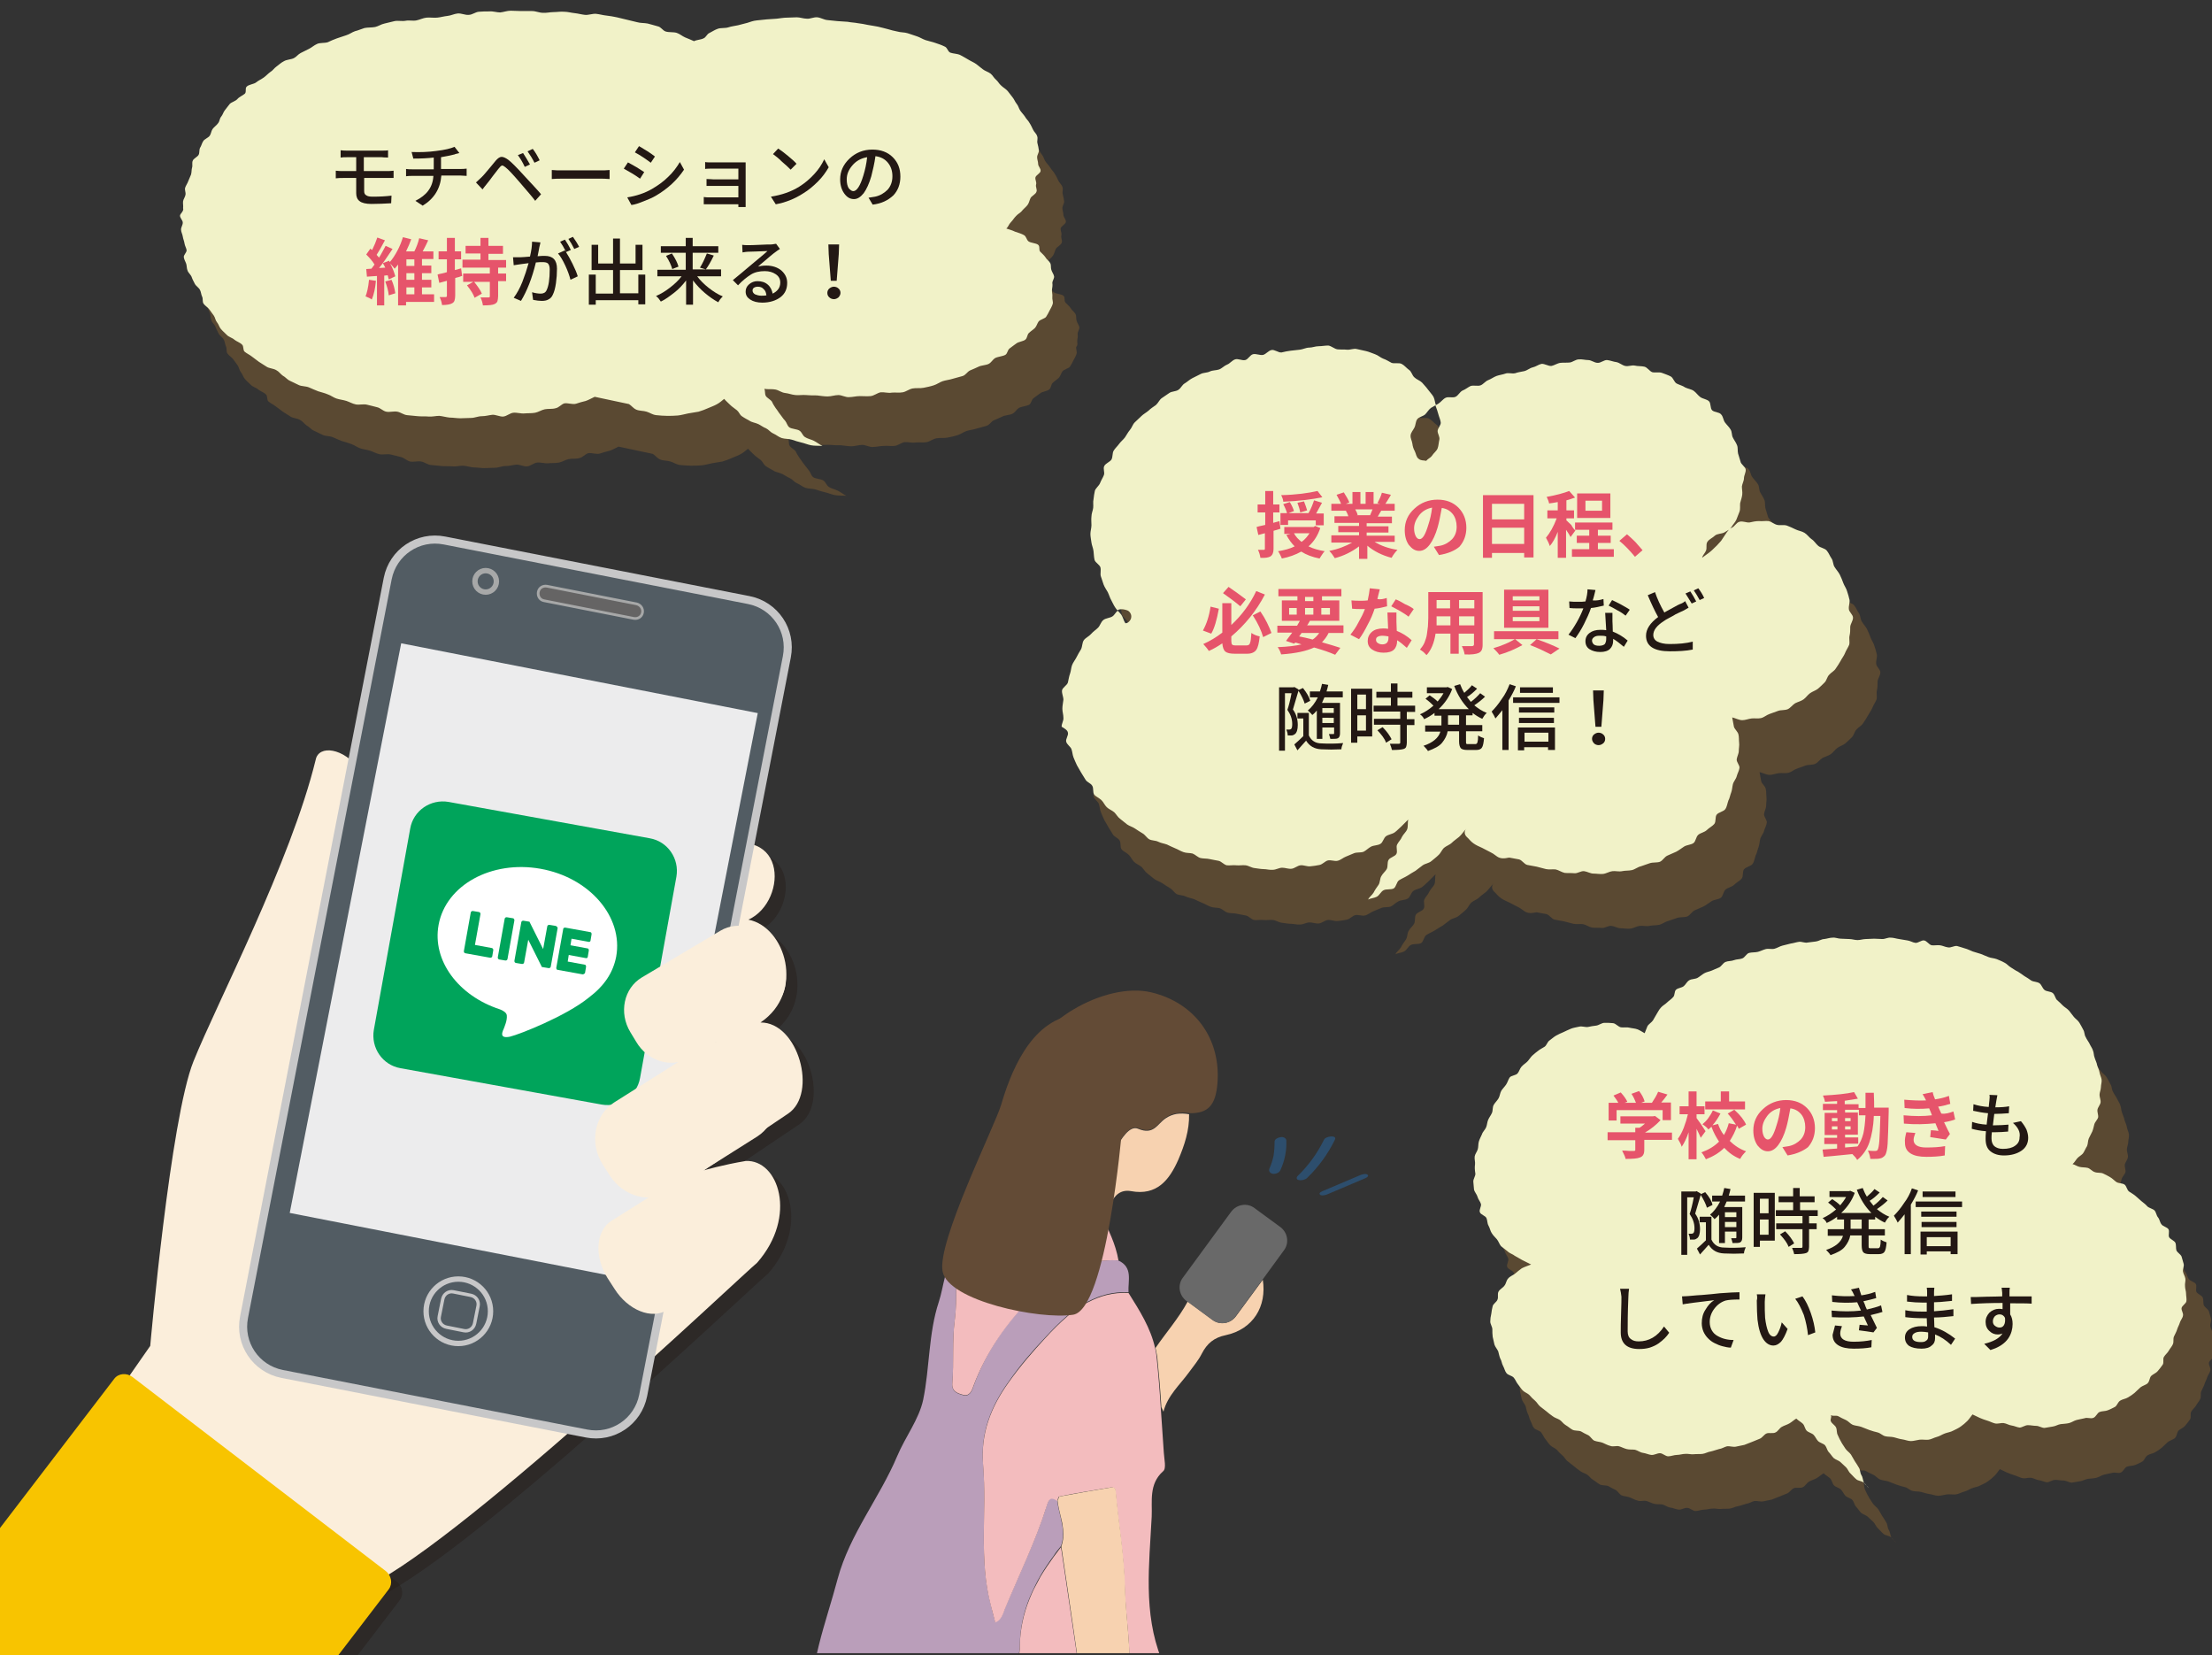 <?xml version="1.0" encoding="utf-8"?>
<!-- Generator: Adobe Illustrator 24.2.1, SVG Export Plug-In . SVG Version: 6.00 Build 0)  -->
<svg version="1.1" id="レイヤー_1" xmlns="http://www.w3.org/2000/svg" xmlns:xlink="http://www.w3.org/1999/xlink" x="0px"
	 y="0px" viewBox="0 0 639 478" style="enable-background:new 0 0 639 478;" xml:space="preserve">
<rect x="0" y="0" width="639" height="478" fill="#333333" stroke="none"/>
<style type="text/css">
	.st0{clip-path:url(#SVGID_2_);}
	.st1{opacity:0.4;}
	.st2{fill:#946830;}
	.st3{fill:#F1F2C8;}
	.st4{fill:#231814;}
	.st5{fill:#E6546B;}
	.st6{fill:#FBEEDB;}
	.st7{fill:#F8C400;}
	.st8{fill:#525C63;stroke:#C7C7C8;stroke-width:2.328;}
	.st9{fill:#656464;stroke:#A7A8A8;stroke-width:0.776;}
	.st10{fill:#525C63;stroke:#A7A8A8;stroke-width:1.552;}
	.st11{fill:#ECECED;}
	.st12{fill:#00A45B;}
	.st13{fill:#FFFFFF;}
	.st14{fill:#525C63;stroke:#C7C7C8;stroke-width:1.552;}
	.st15{fill:none;stroke:#C7C7C8;stroke-width:0.973;}
	.st16{clip-path:url(#SVGID_4_);}
	.st17{fill:none;}
	.st18{fill:#F7D2B0;}
	.st19{fill:#BA9EBA;}
	.st20{fill:#F3BCBE;}
	.st21{fill:#634B36;}
	.st22{fill:none;stroke:#F7D2B0;stroke-width:0;stroke-linecap:round;stroke-linejoin:round;}
	.st23{fill:#465934;}
	.st24{fill:none;stroke:#696969;stroke-width:0;stroke-linecap:round;stroke-linejoin:round;}
	.st25{fill:none;stroke:#CEE9F4;stroke-width:0;stroke-linecap:round;stroke-linejoin:round;}
	.st26{fill:#696969;}
	.st27{fill:#2D4E6D;}
</style>
<g>
	<defs>
		<rect id="SVGID_1_" width="639" height="478"/>
	</defs>
	<clipPath id="SVGID_2_">
		<use xlink:href="#SVGID_1_"  style="overflow:visible;"/>
	</clipPath>
	<g class="st0">
		<g>
			<g>
				<g class="st1">
					<path class="st2" d="M311.2,98.3c0.1-0.6,0.2-1.2,0.1-1.9c0-0.6,0.6-1.3,0.5-1.9c-0.1-0.6-0.6-1.2-0.8-1.9
						c-0.2-0.6,0-1.3-0.3-1.9c-0.3-0.6-1.1-1.1-1.4-1.7c-0.4-0.6-1-1.1-1.5-1.6c-0.5-0.6,0-1.5-0.6-2c-0.6-0.5-2.1-0.5-2.8-1
						c-0.6-0.5-0.6-1.4-1.3-1.8c-0.7-0.4-1.7-0.7-2.6-1c-0.8-0.4-1.6-0.6-2.5-0.9c0.6-0.5,0.7-1.2,1.3-1.8c0.6-0.6,0.9-1.2,1.5-1.8
						c0.5-0.6,1.4-1,1.8-1.6c0.5-0.6,1.2-1.1,1.6-1.7c0.4-0.6,0.5-1.3,0.8-1.9c0.3-0.6,1.5-1.1,1.7-1.8c0.3-0.6-0.3-1.4-0.1-2.1
						c0.2-0.7-0.3-1.4-0.2-2c0.1-0.7,1.4-1.2,1.5-1.9c0.1-0.7-0.7-1.4-0.7-2c0-0.7-0.3-1.3-0.3-2c0-0.7,0.6-1.4,0.5-2
						c-0.1-0.7-0.2-1.3-0.4-2c-0.2-0.7,0.2-1.4-0.1-2.1c-0.2-0.7-0.9-1.2-1.2-1.9c-0.3-0.6-0.6-1.3-1-1.9c-0.3-0.6-1-1.2-1.3-1.8
						c-0.4-0.6-1-1.2-1.4-1.8c-0.4-0.6-0.5-1.3-1-1.9c-0.5-0.6-0.7-1.3-1.2-1.9c-0.5-0.6-0.9-1.2-1.4-1.8c-0.5-0.6-1.3-1-1.9-1.6
						c-0.6-0.5-0.9-1.2-1.5-1.7c-0.6-0.5-0.9-1.2-1.5-1.7c-0.6-0.5-1.7-0.8-2.3-1.3c-0.7-0.5-1.2-1-1.9-1.5
						c-0.7-0.5-1.5-0.8-2.3-1.3c-0.7-0.4-1.5-0.9-2.3-1.3c-0.8-0.4-2.1-0.4-2.9-0.7c-0.8-0.4-0.8-1.5-1.7-1.8
						c-0.8-0.4-1.7-0.7-2.6-1c-0.8-0.3-1.9-0.5-2.8-0.8c-0.9-0.3-1.6-0.8-2.5-1.1c-0.9-0.3-1.8-0.6-2.7-0.9c-0.9-0.3-2-0.2-3-0.5
						c-0.9-0.2-1.9-0.4-2.8-0.7c-0.9-0.2-1.8-0.5-2.8-0.7c-0.9-0.2-1.9-0.3-2.9-0.5c-1-0.2-1.9-0.4-2.9-0.5c-1-0.2-2-0.2-2.9-0.4
						c-1-0.1-2-0.1-3-0.2c-1-0.1-1.9-0.2-2.9-0.3s-1.9-0.7-2.9-0.8c-1-0.1-2.1,0.5-3,0.4c-1,0-2-0.4-2.9-0.4c-1,0-2,0.1-2.9,0.1
						c-1,0-1.9,0.2-2.9,0.3c-1,0.1-1.9,0.1-2.9,0.2c-1,0.1-1.9,0.2-2.9,0.3c-0.9,0.2-1.8,0.4-2.7,0.7c-0.9,0.2-1.8,0.5-2.7,0.7
						c-0.9,0.2-1.9,0.3-2.8,0.6c-0.9,0.3-2.1,0.1-3,0.4c-0.9,0.3-1.6,0.8-2.4,1.2c-0.8,0.3-1,1.3-1.8,1.6c-0.8,0.4-2,0.4-2.7,0.8
						c-0.8-0.4-1.7-0.7-2.6-1.1c-0.9-0.4-1.5-1-2.4-1.3c-0.9-0.3-2.3-0.1-3.2-0.4c-0.9-0.3-1.3-1.3-2.3-1.5
						c-0.9-0.3-1.9-0.5-2.9-0.8c-1-0.2-2.1-0.1-3.1-0.4c-1-0.2-1.9-0.5-2.9-0.7c-1-0.2-1.9-0.5-2.9-0.7c-1-0.2-2-0.4-3-0.5
						c-1-0.1-2-0.4-3-0.5c-1-0.1-2.2,0.4-3.2,0.3c-1-0.1-2-0.4-3-0.5c-1-0.1-2-0.4-3-0.4c-1-0.1-2.1,0.1-3.1,0.1
						c-1,0-2.1,0.3-3.1,0.2c-1,0-2-0.5-3.1-0.5c-1,0-2.1,0-3.1,0c-1,0-2.1-0.1-3.1-0.1c-1,0-2,0.4-3,0.5c-1,0-2.1-0.4-3.1-0.3
						c-1,0-2.1,0-3.1,0.1c-1,0.1-1.9,0.9-2.9,0.9c-1,0.1-2.1-0.5-3.2-0.4c-1,0.1-1.9,0.6-2.9,0.7c-1,0.1-2,0.4-3,0.5
						c-1,0.1-2.1-0.1-3.1,0c-1,0.1-1.9,0.6-2.9,0.8c-1,0.2-2.1-0.1-3.1,0.1c-1,0.2-2.2-0.1-3.2,0.1c-1,0.2-1.9,0.5-2.9,0.7
						c-1,0.2-1.8,0.8-2.7,1c-1,0.2-2.2,0.1-3.1,0.3c-1,0.3-1.8,0.7-2.7,0.9c-0.9,0.3-1.6,0.9-2.6,1.2c-0.9,0.3-1.8,0.6-2.7,0.9
						c-0.9,0.3-1.7,0.7-2.6,1.1c-0.9,0.3-2.3,0.1-3.1,0.5c-0.9,0.4-1.5,1-2.3,1.4c-0.8,0.4-1.6,0.8-2.4,1.2c-0.8,0.4-1.2,1.1-2,1.5
						c-0.8,0.4-2.1,0.4-2.9,0.9c-0.8,0.4-1.4,1-2.1,1.5c-0.7,0.5-1.1,1.2-1.8,1.6c-0.7,0.5-1.2,1.1-1.9,1.6
						c-0.7,0.5-1.6,0.9-2.2,1.4c-0.6,0.5-2.1,0.6-2.7,1.2c-0.6,0.5,0,1.6-0.6,2.1c-0.6,0.5-1.6,0.9-2.1,1.5
						c-0.5,0.6-1.7,0.9-2.2,1.4c-0.5,0.6-0.9,1.2-1.4,1.8c-0.5,0.6-0.6,1.3-1.1,1.9c-0.5,0.6-0.4,1.3-0.9,1.9
						c-0.4,0.6-1.2,1.1-1.6,1.7c-0.4,0.6-0.4,1.3-0.8,1.9c-0.4,0.6-1.6,1-1.9,1.6c-0.4,0.6-0.5,1.3-0.9,1.9c-0.3,0.6-0.1,1.4-0.4,2
						c-0.3,0.6-1.5,1.1-1.7,1.7c-0.3,0.6,0,1.4-0.2,2c-0.2,0.6-0.1,1.3-0.3,2c-0.2,0.6-0.6,1.3-0.8,1.9c-0.2,0.6-0.7,1.3-0.9,1.9
						c-0.2,0.7,0.2,1.3,0.1,2c-0.1,0.7-0.6,1.3-0.7,1.9c-0.1,0.7,0.1,1.3,0,2c-0.1,0.7-1.3,1.3-1.3,1.9c0,0.7,0.8,1.3,0.8,2
						c0,0.7-0.5,1.3-0.5,2c0,0.7,0.4,1.3,0.5,2c0.1,0.7,0.4,1.3,0.5,2c0.1,0.7,0.5,1.3,0.6,1.9c0.1,0.7-0.9,1.4-0.8,2.1
						c0.1,0.7,0.5,1.3,0.7,1.9c0.2,0.7,0.1,1.3,0.4,2c0.2,0.6,1,1.2,1.2,1.9c0.2,0.6,0.6,1.3,0.9,1.9c0.3,0.6,1.2,1.1,1.5,1.8
						c0.3,0.6,0.3,1.3,0.6,1.9c0.3,0.6,0,1.4,0.4,2c0.4,0.6,1.3,1.1,1.7,1.7c0.4,0.6,0.9,1.2,1.3,1.8c0.4,0.6,0.4,1.3,0.9,1.9
						c0.5,0.6,0.6,1.3,1.1,1.9c0.5,0.6,1.1,1.1,1.7,1.7c0.5,0.6,1.7,0.9,2.2,1.4c0.6,0.5,1.6,0.8,2.2,1.4c0.6,0.5,0.2,1.6,0.8,2.1
						c0.6,0.5,1.5,0.9,2.1,1.4c0.7,0.5,1.3,1,2,1.5c0.7,0.5,1.5,0.9,2.2,1.4c0.7,0.5,2,0.5,2.8,1c0.8,0.4,1.2,1.1,1.9,1.6
						c0.8,0.4,1.2,1.1,2.1,1.5c0.8,0.4,1.7,0.8,2.5,1.2c0.8,0.4,2.1,0.3,3,0.7c0.8,0.4,1.7,0.7,2.6,1.1c0.9,0.3,1.9,0.5,2.8,0.9
						c0.9,0.3,1.6,0.9,2.5,1.2c0.9,0.3,2,0.4,2.9,0.7c0.9,0.3,1.7,0.8,2.7,1c1,0.2,2.3-0.2,3.3,0.1c1,0.2,1.9,0.5,2.8,0.7
						c1,0.2,1.7,1.1,2.7,1.3c1,0.2,2.2-0.2,3.2,0c1,0.2,1.8,0.9,2.8,1c1,0.1,2.1,0.2,3.1,0.3c1,0.1,2.1,0,3.1,0.1
						c1,0.1,2.1-0.2,3.1-0.2c1,0.1,2,0.4,3,0.5c1,0,2.1,0.2,3.1,0.2c1,0,2.1-0.1,3.1-0.1c1,0,2-0.5,3.1-0.5s2-0.3,3-0.4
						c1-0.1,2.2,0.6,3.2,0.5c1-0.1,1.9-1,2.9-1.1c1-0.1,2.2,0.3,3.2,0.2c1-0.1,2.1,0,3.1-0.2c1-0.2,1.8-0.8,2.8-1
						c1-0.2,2.1,0,3.1-0.3c1-0.2,1.6-1.1,2.5-1.4c1-0.2,2.4,0.4,3.4,0.1c0.9-0.3,1.9-0.6,2.8-0.8c0.9-0.3,1.7-0.8,2.6-1.2l9.9,2.1
						c0.8,0.5,1.2,1.2,2.1,1.6c0.9,0.4,2.1,0.3,3,0.6c1,0.3,1.7,0.9,2.8,1c1,0.1,2.1,0.2,3.1,0.2c1,0,2.1,0,3.1-0.1
						c1-0.1,2-0.4,3-0.6c1-0.2,2-0.3,3-0.5c1-0.3,1.8-0.6,2.7-1c0.9-0.4,1.8-0.7,2.5-1.1c0.8-0.4,1.6-1.1,2.2-1.6
						c0.5,0.6,1.2,1.2,1.8,1.8c0.5,0.5,1.3,1,1.9,1.5c0.6,0.5,0.8,1.3,1.4,1.7c0.7,0.5,1.5,0.9,2.2,1.3c0.7,0.5,1.8,0.6,2.6,1
						c0.8,0.4,1.4,0.9,2.2,1.2c0.8,0.4,1.2,1.1,2.1,1.5c0.8,0.3,1.5,1,2.4,1.3c0.9,0.3,2.1,0.2,3,0.5c0.9,0.3,1.8,0.6,2.7,0.8
						c0.9,0.2,1.8,0.6,2.8,0.8c1,0.2,2.4,0.1,3.3,0.2c-0.8-0.4-1.7-1.1-2.5-1.5c-0.8-0.4-1.9-0.6-2.6-1.1c-0.7-0.5-0.8-1.3-1.5-1.8
						c-0.7-0.5-2.4-0.5-3-1c-0.6-0.5-0.7-1.3-1.2-1.9s-0.9-1.2-1.4-1.8c-0.5-0.6-0.8-1.2-1.3-1.8c-0.4-0.6-0.8-1.2-1.1-1.9
						c-0.4-0.6-1.5-1.1-1.8-1.7c-0.3-0.6-0.1-1.4-0.4-2c1,0.2,2.2,0,3.2,0.2c1,0.2,1.8,0.9,2.8,1s1.9,0.5,3,0.6c1,0.1,2.1-0.1,3.1,0
						c1,0.1,2,0.1,3.1,0.1c1,0.1,2,0.3,3.1,0.3c1,0,2.1-0.4,3.1-0.4c1,0,2.1,0.7,3.1,0.6c1,0,2-0.3,3.1-0.3c1-0.1,2.1,0.1,3.1,0
						c1-0.1,1.9-0.9,2.9-1.1c1-0.1,2.2,0.3,3.2,0.1c1-0.1,2.2,0.1,3.2-0.1c1-0.2,1.8-0.9,2.8-1.1c1-0.2,2.2,0,3.2-0.2
						c1-0.2,2-0.4,2.9-0.7c1-0.3,1.7-0.9,2.6-1.2c0.9-0.3,2-0.4,2.9-0.7c0.9-0.3,2-0.5,2.9-0.8c0.9-0.3,1.3-1.2,2.1-1.6
						c0.9-0.4,1.7-0.7,2.5-1.1c0.8-0.4,2.1-0.4,2.9-0.8c0.8-0.4,1.1-1.2,1.9-1.7c0.8-0.4,2.2-0.5,2.9-0.9c0.7-0.4,0.6-1.4,1.3-1.9
						c0.7-0.5,1.3-1,1.9-1.4c0.6-0.5,2-0.6,2.6-1.1c0.6-0.5,0.5-1.4,1-1.9c0.5-0.5,1.3-1,1.8-1.5c0.5-0.6,0.6-1.2,1-1.8
						c0.4-0.6,1.9-0.9,2.2-1.4c0.4-0.6,0.7-1.2,1-1.8c0.3-0.6,0.7-1.2,0.9-1.9c0.2-0.6-0.2-1.4-0.1-2
						C311.5,99.6,311.1,98.9,311.2,98.3z"/>
				</g>
				<g>
					<path class="st3" d="M303.9,83.6c0.1-0.6,0.2-1.2,0.1-1.9c0-0.6,0.6-1.3,0.5-1.9c-0.1-0.6-0.6-1.2-0.8-1.9
						c-0.2-0.6,0-1.3-0.3-1.9c-0.3-0.6-1.1-1.1-1.4-1.7c-0.4-0.6-1-1.1-1.5-1.6c-0.5-0.6,0-1.5-0.6-2c-0.6-0.5-2.1-0.5-2.8-1
						c-0.6-0.5-0.6-1.4-1.3-1.8c-0.7-0.4-1.7-0.7-2.6-1c-0.8-0.4-1.6-0.6-2.5-0.9c0.6-0.5,0.7-1.2,1.3-1.8c0.6-0.6,0.9-1.2,1.5-1.8
						c0.5-0.6,1.4-1,1.8-1.6c0.5-0.6,1.2-1.1,1.6-1.7c0.4-0.6,0.5-1.3,0.8-1.9c0.3-0.6,1.5-1.1,1.7-1.8c0.3-0.6-0.3-1.4-0.1-2.1
						c0.2-0.7-0.3-1.4-0.2-2c0.1-0.7,1.4-1.2,1.5-1.9c0.1-0.7-0.7-1.4-0.7-2c0-0.7-0.3-1.3-0.3-2c0-0.7,0.6-1.4,0.5-2
						c-0.1-0.7-0.2-1.3-0.4-2c-0.2-0.7,0.2-1.4-0.1-2.1c-0.2-0.7-0.9-1.2-1.2-1.9c-0.3-0.6-0.6-1.3-1-1.9c-0.3-0.6-1-1.2-1.3-1.8
						c-0.4-0.6-1-1.2-1.4-1.8c-0.4-0.6-0.5-1.3-1-1.9c-0.5-0.6-0.7-1.3-1.2-1.9c-0.5-0.6-0.9-1.2-1.4-1.8c-0.5-0.6-1.3-1-1.9-1.6
						c-0.6-0.5-0.9-1.2-1.5-1.7c-0.6-0.5-0.9-1.2-1.5-1.7c-0.6-0.5-1.7-0.8-2.3-1.3c-0.7-0.5-1.2-1-1.9-1.5
						c-0.7-0.5-1.5-0.8-2.3-1.3c-0.7-0.4-1.5-0.9-2.3-1.3c-0.8-0.4-2.1-0.4-2.9-0.7c-0.8-0.4-0.8-1.5-1.7-1.8
						c-0.8-0.4-1.7-0.7-2.6-1c-0.8-0.3-1.9-0.5-2.8-0.8c-0.9-0.3-1.6-0.8-2.5-1.1c-0.9-0.3-1.8-0.6-2.7-0.9c-0.9-0.3-2-0.2-3-0.5
						c-0.9-0.2-1.9-0.4-2.8-0.7c-0.9-0.2-1.8-0.5-2.8-0.7c-0.9-0.2-1.9-0.3-2.9-0.5c-1-0.2-1.9-0.4-2.9-0.5c-1-0.2-2-0.2-2.9-0.4
						c-1-0.1-2-0.1-3-0.2c-1-0.1-1.9-0.2-2.9-0.3s-1.9-0.7-2.9-0.8c-1-0.1-2.1,0.5-3,0.4c-1,0-2-0.4-2.9-0.4c-1,0-2,0.1-2.9,0.1
						c-1,0-1.9,0.2-2.9,0.3c-1,0.1-1.9,0.1-2.9,0.2c-1,0.1-1.9,0.2-2.9,0.3s-1.8,0.4-2.7,0.7c-0.9,0.2-1.8,0.5-2.7,0.7
						c-0.9,0.2-1.9,0.3-2.8,0.6c-0.9,0.3-2.1,0.1-3,0.4c-0.9,0.3-1.6,0.8-2.4,1.2c-0.8,0.3-1,1.3-1.8,1.6c-0.8,0.4-2,0.4-2.7,0.8
						c-0.8-0.4-1.7-0.7-2.6-1.1c-0.9-0.4-1.5-1-2.4-1.3c-0.9-0.3-2.3-0.1-3.2-0.4c-0.9-0.3-1.3-1.3-2.3-1.5
						c-0.9-0.3-1.9-0.5-2.9-0.8c-1-0.2-2.1-0.1-3.1-0.4c-1-0.2-1.9-0.5-2.9-0.7c-1-0.2-1.9-0.5-2.9-0.7c-1-0.2-2-0.4-3-0.5
						c-1-0.1-2-0.4-3-0.5c-1-0.1-2.2,0.4-3.2,0.3c-1-0.1-2-0.4-3-0.5c-1-0.1-2-0.4-3-0.4c-1-0.1-2.1,0.1-3.1,0.1
						c-1,0-2.1,0.3-3.1,0.2c-1,0-2-0.5-3.1-0.5c-1,0-2.1,0-3.1,0c-1,0-2.1-0.1-3.1-0.1c-1,0-2,0.4-3,0.5c-1,0-2.1-0.4-3.1-0.3
						c-1,0-2.1,0-3.1,0.1c-1,0.1-1.9,0.9-2.9,0.9c-1,0.1-2.1-0.5-3.2-0.4c-1,0.1-1.9,0.6-2.9,0.7c-1,0.1-2,0.4-3,0.5
						c-1,0.1-2.1-0.1-3.1,0c-1,0.1-1.9,0.6-2.9,0.8c-1,0.2-2.1-0.1-3.1,0.1c-1,0.2-2.2-0.1-3.2,0.1c-1,0.2-1.9,0.5-2.9,0.7
						c-1,0.2-1.8,0.8-2.7,1c-1,0.2-2.2,0.1-3.1,0.3c-1,0.3-1.8,0.7-2.7,0.9c-0.9,0.3-1.6,0.9-2.6,1.2c-0.9,0.3-1.8,0.6-2.7,0.9
						c-0.9,0.3-1.7,0.7-2.6,1.1c-0.9,0.3-2.3,0.1-3.1,0.5c-0.9,0.4-1.5,1-2.3,1.4c-0.8,0.4-1.6,0.8-2.4,1.2c-0.8,0.4-1.2,1.1-2,1.5
						c-0.8,0.4-2.1,0.4-2.9,0.9c-0.8,0.4-1.4,1-2.1,1.5c-0.7,0.5-1.1,1.2-1.8,1.6c-0.7,0.5-1.2,1.1-1.9,1.6
						c-0.7,0.5-1.6,0.9-2.2,1.4c-0.6,0.5-2.1,0.6-2.7,1.2c-0.6,0.5,0,1.6-0.6,2.1s-1.6,0.9-2.1,1.5c-0.5,0.6-1.7,0.9-2.2,1.4
						c-0.5,0.6-0.9,1.2-1.4,1.8c-0.5,0.6-0.6,1.3-1.1,1.9c-0.5,0.6-0.4,1.3-0.9,1.9c-0.4,0.6-1.2,1.1-1.6,1.7
						c-0.4,0.6-0.4,1.3-0.8,1.9c-0.4,0.6-1.6,1-1.9,1.6c-0.4,0.6-0.5,1.3-0.9,1.9c-0.3,0.6-0.1,1.4-0.4,2c-0.3,0.6-1.5,1.1-1.7,1.7
						c-0.3,0.6,0,1.4-0.2,2c-0.2,0.6-0.1,1.3-0.3,2c-0.2,0.6-0.6,1.3-0.8,1.9c-0.2,0.6-0.7,1.3-0.9,1.9c-0.2,0.7,0.2,1.3,0.1,2
						c-0.1,0.7-0.6,1.3-0.7,1.9c-0.1,0.7,0.1,1.3,0,2C53.2,61,52,61.7,52,62.3c0,0.7,0.8,1.3,0.8,2c0,0.7-0.5,1.3-0.5,2
						c0,0.7,0.4,1.3,0.5,2c0.1,0.7,0.4,1.3,0.5,2c0.1,0.7,0.5,1.3,0.6,1.9c0.1,0.7-0.9,1.4-0.8,2.1c0.1,0.7,0.5,1.3,0.7,1.9
						c0.2,0.7,0.1,1.3,0.4,2c0.2,0.6,1,1.2,1.2,1.9c0.2,0.6,0.6,1.3,0.9,1.9c0.3,0.6,1.2,1.1,1.5,1.8c0.3,0.6,0.3,1.3,0.6,1.9
						c0.3,0.6,0,1.4,0.4,2c0.4,0.6,1.3,1.1,1.7,1.7c0.4,0.6,0.9,1.2,1.3,1.8c0.4,0.6,0.4,1.3,0.9,1.9c0.5,0.6,0.6,1.3,1.1,1.9
						c0.5,0.6,1.1,1.1,1.7,1.7c0.5,0.6,1.7,0.9,2.2,1.4c0.6,0.5,1.6,0.8,2.2,1.4c0.6,0.5,0.2,1.6,0.8,2.1c0.6,0.5,1.5,0.9,2.1,1.4
						c0.7,0.5,1.3,1,2,1.5c0.7,0.5,1.5,0.9,2.2,1.4c0.7,0.5,2,0.5,2.8,1c0.8,0.4,1.2,1.1,1.9,1.6c0.8,0.4,1.2,1.1,2.1,1.5
						c0.8,0.4,1.7,0.8,2.5,1.2c0.8,0.4,2.1,0.3,3,0.7c0.8,0.4,1.7,0.7,2.6,1.1c0.9,0.3,1.9,0.5,2.8,0.9c0.9,0.3,1.6,0.9,2.5,1.2
						c0.9,0.3,2,0.4,2.9,0.7c0.9,0.3,1.7,0.8,2.7,1c1,0.2,2.3-0.2,3.3,0.1c1,0.2,1.9,0.5,2.8,0.7c1,0.2,1.7,1.1,2.7,1.3
						c1,0.2,2.2-0.2,3.2,0c1,0.2,1.8,0.9,2.8,1c1,0.1,2.1,0.2,3.1,0.3c1,0.1,2.1,0,3.1,0.1c1,0.1,2.1-0.2,3.1-0.2c1,0.1,2,0.4,3,0.5
						c1,0,2.1,0.2,3.1,0.2s2.1-0.1,3.1-0.1c1,0,2-0.5,3.1-0.5s2-0.3,3-0.4c1-0.1,2.2,0.6,3.2,0.5c1-0.1,1.9-1,2.9-1.1
						c1-0.1,2.2,0.3,3.2,0.2s2.1,0,3.1-0.2c1-0.2,1.8-0.8,2.8-1c1-0.2,2.1,0,3.1-0.3c1-0.2,1.6-1.1,2.5-1.4c1-0.2,2.4,0.4,3.4,0.1
						c0.9-0.3,1.9-0.6,2.8-0.8c0.9-0.3,1.7-0.8,2.6-1.2l9.9,2.1c0.8,0.5,1.2,1.2,2.1,1.6c0.9,0.4,2.1,0.3,3,0.6c1,0.3,1.7,0.9,2.8,1
						c1,0.1,2.1,0.2,3.1,0.2c1,0,2.1,0,3.1-0.1c1-0.1,2-0.4,3-0.6c1-0.2,2-0.3,3-0.5c1-0.3,1.8-0.6,2.7-1c0.9-0.4,1.8-0.7,2.5-1.1
						c0.8-0.4,1.6-1.1,2.2-1.6c0.5,0.6,1.2,1.2,1.8,1.8c0.5,0.5,1.3,1,1.9,1.5c0.6,0.5,0.8,1.3,1.4,1.7c0.7,0.5,1.5,0.9,2.2,1.3
						c0.7,0.5,1.8,0.6,2.6,1c0.8,0.4,1.4,0.9,2.2,1.2c0.8,0.4,1.2,1.1,2.1,1.5s1.5,1,2.4,1.3c0.9,0.3,2.1,0.2,3,0.5
						c0.9,0.3,1.8,0.6,2.7,0.8s1.8,0.6,2.8,0.8c1,0.2,2.4,0.1,3.3,0.2c-0.8-0.4-1.7-1.1-2.5-1.5c-0.8-0.4-1.9-0.6-2.6-1.1
						c-0.7-0.5-0.8-1.3-1.5-1.8c-0.7-0.5-2.4-0.5-3-1c-0.6-0.5-0.7-1.3-1.2-1.9c-0.6-0.6-0.9-1.2-1.4-1.8c-0.5-0.6-0.8-1.2-1.3-1.8
						c-0.4-0.6-0.8-1.2-1.1-1.9c-0.4-0.6-1.5-1.1-1.8-1.7c-0.3-0.6-0.1-1.4-0.4-2c1,0.2,2.2,0,3.2,0.2c1,0.2,1.8,0.9,2.8,1
						s1.9,0.5,3,0.6c1,0.1,2.1-0.1,3.1,0c1,0.1,2,0.1,3.1,0.1c1,0.1,2,0.3,3.1,0.3c1,0,2.1-0.4,3.1-0.4c1,0,2.1,0.7,3.1,0.6
						c1,0,2-0.3,3.1-0.3s2.1,0.1,3.1,0c1-0.1,1.9-0.9,2.9-1.1c1-0.1,2.2,0.3,3.2,0.1c1-0.1,2.2,0.1,3.2-0.1c1-0.2,1.8-0.9,2.8-1.1
						c1-0.2,2.2,0,3.2-0.2c1-0.2,2-0.4,2.9-0.7c1-0.3,1.7-0.9,2.6-1.2c0.9-0.3,2-0.4,2.9-0.7c0.9-0.3,2-0.5,2.9-0.8
						c0.9-0.3,1.3-1.2,2.1-1.6c0.9-0.4,1.7-0.7,2.5-1.1c0.8-0.4,2.1-0.4,2.9-0.8c0.8-0.4,1.1-1.2,1.9-1.7c0.8-0.4,2.2-0.5,2.9-0.9
						c0.7-0.4,0.6-1.4,1.3-1.9c0.7-0.5,1.3-1,1.9-1.4c0.6-0.5,2-0.6,2.6-1.1c0.6-0.5,0.5-1.4,1-1.9c0.5-0.5,1.3-1,1.8-1.5
						c0.5-0.6,0.6-1.2,1-1.8c0.4-0.6,1.9-0.9,2.2-1.4c0.4-0.6,0.7-1.2,1-1.8c0.3-0.6,0.7-1.2,0.9-1.9c0.2-0.6-0.2-1.4-0.1-2
						C304.1,84.9,303.8,84.2,303.9,83.6z"/>
				</g>
			</g>
			<g>
				<path class="st4" d="M105.2,51.5v3.7c0,0.6,0.2,1,0.6,1.2c0.4,0.3,1,0.4,1.9,0.4c2,0,3.8-0.1,5.4-0.3l-0.1,2.2
					c-1.8,0.1-3.7,0.2-5.7,0.2c-1.6,0-2.8-0.3-3.4-0.8c-0.7-0.5-1-1.3-1-2.3v-4.4h-3.8c-0.6,0-1.3,0-2.1,0.1v-2.2
					c0.7,0.1,1.4,0.1,2.1,0.1h3.8v-4h-2.6c-0.7,0-1.4,0-1.9,0.1v-2.1c0.8,0.1,1.4,0.1,1.9,0.1h10c0.8,0,1.4,0,1.8-0.1v2.1
					c-1.1,0-1.7-0.1-1.8-0.1h-5.2v4h6.7c0.6,0,1.2,0,1.9-0.1l0,2.1c-0.4,0-1,0-1.8,0H105.2z"/>
				<path class="st4" d="M127.5,48.8h5.5c0.5,0,1.1,0,1.8-0.1v2.1c-0.5,0-1.1-0.1-1.7-0.1h-5.6c-0.3,3.8-2.1,6.7-5.4,8.7L120,58
					c1.6-0.8,2.9-1.8,3.7-2.9c0.9-1.2,1.4-2.6,1.5-4.3h-6c-0.7,0-1.4,0-1.9,0.1v-2.1c0.6,0.1,1.2,0.1,1.9,0.1h6.1v-3.4
					c-1.6,0.2-3.6,0.3-5.9,0.3l-0.5-1.9c2.5,0.1,4.9,0,7.1-0.3c2.5-0.3,4.2-0.7,5.3-1.2l1.4,1.8c-0.2,0.1-0.5,0.1-0.8,0.2
					c-0.3,0.1-0.5,0.1-0.6,0.2c-1.3,0.3-2.6,0.6-3.9,0.8V48.8z"/>
				<path class="st4" d="M139.4,54.7l-1.9-2c0.4-0.4,1-0.9,1.6-1.5c0.3-0.3,0.7-0.7,1.1-1.2c0.4-0.5,1-1.2,1.6-1.9
					c0.6-0.7,1.1-1.3,1.4-1.7c0.6-0.7,1.2-1.1,1.7-1.1c0.5,0,1.2,0.3,2,0.9c0.9,0.7,2.3,2.1,4.3,4.3c2.5,2.7,4.2,4.5,5.1,5.6
					l-1.7,1.9c-0.7-1-2.3-2.8-4.6-5.5c-1.9-2.2-3.2-3.6-4-4.2c-0.4-0.3-0.7-0.5-0.9-0.5c-0.2,0-0.5,0.2-0.8,0.6
					c-0.4,0.4-1,1.3-1.9,2.4c-0.9,1.2-1.4,1.9-1.6,2.1C140,53.9,139.5,54.5,139.4,54.7z M149.6,44.8l1.5-0.6c0.7,1.1,1.4,2.2,2,3.3
					l-1.5,0.7C150.9,46.7,150.2,45.6,149.6,44.8z M152.4,43.7l1.5-0.7c0.8,1,1.4,2.1,2,3.3l-1.5,0.7
					C153.8,45.8,153.1,44.7,152.4,43.7z"/>
				<path class="st4" d="M159.4,51.7v-2.6c0.9,0.1,1.9,0.1,3.1,0.1h11.3c0.5,0,1.3,0,2.3-0.1v2.6c-1.2-0.1-2-0.1-2.3-0.1h-11.3
					C161.4,51.6,160.3,51.6,159.4,51.7z"/>
				<path class="st4" d="M180.2,48.7l1.2-1.8c0.7,0.4,1.5,0.8,2.5,1.4c1,0.6,1.7,1.1,2.2,1.4l-1.2,1.9
					C183.4,50.5,181.8,49.6,180.2,48.7z M182.4,59.2l-1.2-2.2c2.6-0.4,5-1.2,7.1-2.4c1.7-1,3.3-2.1,4.7-3.5c1.4-1.3,2.5-2.8,3.4-4.3
					l1.2,2.2c-2,3-4.7,5.5-8.1,7.5c-1,0.6-2.2,1.1-3.5,1.6C184.5,58.7,183.4,59.1,182.4,59.2z M183.4,44l1.2-1.8
					c1.7,1,3.2,1.9,4.6,3L188,47C186.4,45.8,184.9,44.8,183.4,44z"/>
				<path class="st4" d="M215.4,59.8h-2.1c0-0.1,0-0.4,0-0.8h-8.2c-0.2,0-0.6,0-1,0c-0.4,0-0.7,0-0.8,0v-2.1c0.5,0.1,1,0.1,1.8,0.1
					h8.2v-3.3h-7.1c-1.1,0-1.7,0-2.1,0v-2c1,0,1.7,0.1,2,0.1h7.2v-3.1H206c-1,0-1.8,0-2.3,0.1v-2c0.4,0.1,1.2,0.1,2.3,0.1h8
					c0.2,0,0.4,0,0.8,0c0.3,0,0.6,0,0.6,0c0,0.2,0,0.6,0,1.2v10.4C215.4,58.9,215.4,59.4,215.4,59.8z"/>
				<path class="st4" d="M224.1,59l-1.4-2.2c3.1-0.5,5.8-1.4,8.2-2.9c1.6-1,3-2.2,4.3-3.6c1.3-1.4,2.2-2.8,2.9-4.3l1.3,2.3
					c-0.8,1.4-1.8,2.8-3.1,4.1c-1.3,1.3-2.7,2.5-4.2,3.4C229.5,57.5,226.8,58.5,224.1,59z M223.3,44.5l1.5-1.6
					c0.8,0.5,1.7,1.2,2.8,2.1c1.1,0.9,2,1.7,2.5,2.3l-1.7,1.7c-0.6-0.6-1.4-1.4-2.5-2.3C224.9,45.7,224,45,223.3,44.5z"/>
				<path class="st4" d="M252.1,59.1l-1.2-2c0.6-0.1,1.2-0.2,1.9-0.3c1.4-0.3,2.6-1,3.6-2c0.9-1,1.4-2.3,1.4-3.9
					c0-1.5-0.4-2.8-1.3-3.9c-0.9-1.1-2.1-1.7-3.6-1.9c-0.3,2.2-0.8,4.2-1.2,5.8c-0.6,2.1-1.4,3.8-2.2,4.9c-0.9,1.1-1.8,1.7-2.8,1.7
					c-1.1,0-2-0.5-2.8-1.6c-0.8-1.1-1.2-2.5-1.2-4.1c0-2.3,0.9-4.3,2.7-6c1.8-1.7,4-2.6,6.6-2.6c2.4,0,4.4,0.7,5.9,2.2
					c1.5,1.5,2.2,3.3,2.2,5.6c0,2.2-0.7,4-2,5.4C256.5,57.9,254.6,58.8,252.1,59.1z M246.5,55.2c1,0,2-1.5,2.9-4.5
					c0.5-1.6,0.9-3.4,1.1-5.3c-1.8,0.3-3.2,1.1-4.3,2.4c-1.1,1.3-1.6,2.6-1.6,4c0,1.1,0.2,2,0.6,2.6C245.6,54.8,246,55.2,246.5,55.2
					z"/>
				<path class="st5" d="M106.6,80.8l2,0.3c-0.2,2.2-0.6,4-1.2,5.4c-0.4-0.3-1-0.6-1.8-0.9C106,84.6,106.4,83,106.6,80.8z M125.4,85
					v2.2h-8.1v1H115V76.4c-0.4,0.5-0.7,0.9-1,1.2c-0.4-0.5-0.8-1-1.3-1.5c0.8,1.4,1.2,2.7,1.5,3.7l-1.9,0.9c0-0.1-0.1-0.5-0.3-1.2
					l-1,0.1v8.6h-2.1v-8.5l-2.9,0.2l-0.2-2.2l1.5-0.1c0.4-0.5,0.7-0.9,0.9-1.2c-0.6-1-1.4-1.9-2.4-2.9l1.2-1.7
					c0.1,0.1,0.3,0.3,0.5,0.4c0.6-1.2,1.1-2.4,1.5-3.6l2.2,0.8c-1,1.9-1.8,3.3-2.4,4.2c0.2,0.2,0.4,0.5,0.7,0.8
					c0.7-1.1,1.3-2.3,1.9-3.4l2,0.9c-1.5,2.2-2.7,4.1-3.9,5.5l1.8-0.1c-0.2-0.4-0.4-0.8-0.7-1.3l1.8-0.7l0.2,0.4
					c0.8-0.9,1.5-2,2.2-3.3c0.7-1.3,1.2-2.6,1.6-3.9l2.4,0.6c-0.4,1.1-0.9,2.3-1.5,3.5h2.4c0.6-1.2,1.1-2.5,1.4-3.8l2.6,0.6
					c-0.8,1.8-1.4,2.8-1.6,3.2h3.1v2.2h-3.3v1.9h2.7v2.2h-2.7v1.9h2.7V83h-2.7v2H125.4z M111.3,81.3l1.8-0.5
					c0.6,1.3,0.9,2.6,1.1,3.9l-1.9,0.6C112.2,84,111.8,82.7,111.3,81.3z M119.7,74.9h-2.3v1.9h2.3V74.9z M119.7,80.8v-1.9h-2.3v1.9
					H119.7z M117.4,83v2h2.3v-2H117.4z"/>
				<path class="st5" d="M133.2,77.5l0.3,2.2c-0.1,0-0.4,0.1-0.9,0.3c-0.5,0.1-0.8,0.2-1.1,0.3v5.1c0,0.6-0.1,1-0.2,1.4
					c-0.1,0.3-0.3,0.6-0.7,0.8c-0.5,0.3-1.5,0.5-2.9,0.5c-0.1-0.7-0.3-1.5-0.7-2.3c0.8,0,1.4,0,1.7,0c0.2,0,0.4-0.1,0.4-0.3v-4.4
					l-2.2,0.6l-0.5-2.4c0.2-0.1,0.6-0.2,1.2-0.3c0.6-0.1,1.1-0.3,1.5-0.4v-3.7h-2.4v-2.3h2.4v-3.9h2.3v3.9h1.8v2.3h-1.8v3.1
					L133.2,77.5z M146.3,77.3h-2.4V79h2.3v2.2h-2.3v4.3c0,0.6-0.1,1.1-0.2,1.5c-0.1,0.3-0.4,0.6-0.8,0.8c-0.6,0.3-1.7,0.4-3.4,0.4
					c-0.1-0.7-0.3-1.5-0.7-2.3c1,0,1.8,0,2.3,0c0.3,0,0.4-0.1,0.4-0.3v-4.2h-7.7V79h7.7v-1.7h-7.9v-2.3h5.2v-1.8h-4.3V71h4.3v-2.3
					h2.3V71h4.2v2.3h-4.2v1.8h5.1V77.3z M134.9,82.4l2-1.1c1.1,1.4,1.9,2.5,2.3,3.5l-2.1,1.2C136.8,85.1,136.1,83.9,134.9,82.4z"/>
				<path class="st4" d="M153.7,69.8l2.4,0.2c0,0,0,0.2-0.1,0.6c-0.1,0.4-0.2,0.7-0.2,0.8c-0.1,0.7-0.3,1.5-0.5,2.6
					c0.9-0.1,1.6-0.1,2.1-0.1c2.3,0,3.5,1.2,3.5,3.7c0,1.4-0.1,2.8-0.3,4.2c-0.2,1.4-0.5,2.5-0.9,3.3c-0.3,0.7-0.7,1.1-1.3,1.4
					c-0.5,0.3-1.2,0.4-1.9,0.4c-0.7,0-1.5-0.1-2.5-0.3l-0.3-2.2c1,0.3,1.9,0.4,2.5,0.4c0.8,0,1.4-0.3,1.7-1c0.6-1.2,0.9-3.2,0.9-6
					c0-0.8-0.2-1.4-0.5-1.7c-0.3-0.3-0.9-0.4-1.6-0.4c-0.4,0-1,0-1.9,0.1c-1.1,4.6-2.6,8.3-4.3,11.1l-2.1-0.9
					c0.9-1.2,1.8-2.8,2.5-4.6c0.7-1.8,1.3-3.6,1.8-5.4c-0.7,0.1-1.5,0.2-2.3,0.3c-0.7,0.1-1.4,0.2-2,0.3l-0.2-2.3c0.4,0,1.1,0,2,0
					c0.6,0,1.6-0.1,2.9-0.2C153.5,72.4,153.7,71,153.7,69.8z M164.9,72.2l-1.4,0.6c0.6,0.9,1.2,2,1.9,3.4s1.2,2.6,1.5,3.6l-2.1,1
					c-0.3-1.2-0.8-2.6-1.5-4.1c-0.7-1.5-1.4-2.7-2.1-3.5l2-0.9c0.1,0.2,0.2,0.3,0.3,0.4c-0.6-1.2-1.2-2.2-1.7-2.9l1.4-0.6
					C163.8,70.1,164.4,71.1,164.9,72.2z M167.3,71.3l-1.4,0.6c-0.6-1.2-1.2-2.2-1.7-2.9l1.3-0.6C166.2,69.4,166.8,70.3,167.3,71.3z"
					/>
				<path class="st4" d="M184.4,79.3h2v8.6h-2v-1.2h-12.3v1.3h-2v-8.7h2v5.5h5V78h-6.2v-7.3h1.9v5.4h4.3v-7.2h2v7.2h4.5v-5.4h2V78
					h-6.5v6.7h5.3V79.3z"/>
				<path class="st4" d="M208.3,79.8h-6.9c0.9,1.2,2,2.3,3.4,3.4c1.3,1,2.7,1.9,4,2.4c-0.6,0.6-1,1.1-1.3,1.7
					c-1.3-0.7-2.6-1.6-3.9-2.7c-1.3-1.1-2.4-2.3-3.4-3.6v7h-2v-7c-1,1.3-2.1,2.5-3.4,3.5s-2.6,2-3.9,2.6c-0.4-0.6-0.8-1.2-1.4-1.6
					c1.4-0.6,2.7-1.4,4-2.4c1.3-1,2.5-2.1,3.4-3.3h-7v-1.9h8.2V73h-7.2v-1.9h7.2v-2.4h2v2.4h7.4V73h-7.4v4.8h8.2V79.8z M192.4,73.9
					l1.7-0.7c1,1.5,1.6,2.7,1.9,3.8l-1.8,0.7C193.9,76.6,193.3,75.3,192.4,73.9z M203.9,77.8l-1.7-0.5c0.7-1.1,1.3-2.4,2-4.1l2,0.6
					C205.3,75.7,204.5,77,203.9,77.8z"/>
				<path class="st4" d="M224.2,70.4l1.1,1.5c-0.5,0.3-0.9,0.6-1.3,0.9c-0.3,0.2-0.8,0.6-1.4,1.1c-0.6,0.5-1.3,1.1-2,1.7
					c-0.8,0.6-1.3,1.1-1.6,1.4c0.7-0.2,1.5-0.3,2.4-0.3c1.7,0,3.2,0.5,4.3,1.4c1.1,1,1.7,2.1,1.7,3.6c0,1.7-0.6,3.1-1.9,4.1
					c-1.3,1-3.1,1.6-5.3,1.6c-1.4,0-2.6-0.3-3.5-0.9c-0.9-0.6-1.3-1.3-1.3-2.3c0-0.8,0.3-1.5,1-2.1s1.5-0.9,2.4-0.9
					c1.2,0,2.2,0.3,3,1c0.8,0.7,1.2,1.6,1.4,2.6c1.4-0.7,2.2-1.7,2.2-3.2c0-1-0.4-1.8-1.3-2.4c-0.9-0.6-1.9-0.9-3.2-0.9
					c-1.5,0-2.9,0.3-4,1c-1.1,0.7-2.4,1.7-3.7,3.1l-1.5-1.5c1.6-1.3,3.4-2.8,5.4-4.5c2.5-2.1,4-3.3,4.6-3.9
					c-2.8,0.1-4.7,0.2-5.7,0.2c-0.4,0-0.9,0.1-1.5,0.2l-0.1-2.2c0.6,0.1,1.1,0.1,1.6,0.1c0.6,0,1.8,0,3.5-0.1
					c1.7-0.1,2.8-0.1,3.4-0.1C223.7,70.5,224.1,70.4,224.2,70.4z M219.9,85.4c0.6,0,1,0,1.5-0.1c-0.1-0.8-0.3-1.4-0.8-1.8
					c-0.4-0.5-1-0.7-1.7-0.7c-0.4,0-0.8,0.1-1.1,0.3c-0.3,0.2-0.4,0.5-0.4,0.8c0,0.4,0.2,0.8,0.7,1.1
					C218.6,85.2,219.2,85.4,219.9,85.4z"/>
				<path class="st4" d="M242.2,85.9c-0.4,0.3-0.8,0.5-1.3,0.5s-1-0.2-1.3-0.5c-0.4-0.3-0.6-0.8-0.6-1.3s0.2-1,0.6-1.3
					c0.4-0.3,0.8-0.5,1.3-0.5s1,0.2,1.3,0.5c0.4,0.3,0.6,0.8,0.6,1.3S242.5,85.6,242.2,85.9z M240,81.1l-0.6-7.7l-0.1-2.8h3.1
					l-0.1,2.8l-0.6,7.7H240z"/>
			</g>
		</g>
		<g>
			<g>
				<g class="st1">
					<path class="st2" d="M434,352.1c0.1-0.7-0.2-1.5-0.1-2.3c0.1-0.7,0.7-1.4,0.9-2.1c0.2-0.7,0.1-1.5,0.3-2.2
						c0.2-0.7,0.6-1.4,0.9-2.1c0.2-0.7,0.9-1.3,1.2-2c0.3-0.7,0.3-1.5,0.6-2.2c0.3-0.7,0.8-1.3,1.1-2c0.3-0.7,0.1-1.6,0.5-2.3
						c0.4-0.7,1-1.2,1.4-1.9c0.4-0.7,0.4-1.5,0.8-2.2c0.4-0.6,1-1.2,1.4-1.8c0.4-0.6,0.6-1.4,1-2c0.4-0.6,1.8-0.6,2.3-1.2
						c0.5-0.6,0.6-1.3,1.1-1.9c0.5-0.6,1.2-1,1.7-1.5c0.5-0.5,0.9-1.2,1.4-1.7c0.5-0.5,1.2-1,1.7-1.4c0.6-0.5,1.3-0.8,1.9-1.2
						c0.6-0.4,0.8-1.4,1.4-1.8c0.6-0.4,1.2-1,1.9-1.4c0.7-0.4,1.4-0.7,2.1-1c0.7-0.3,1.4-0.7,2.2-1c0.7-0.3,1.6-0.4,2.4-0.6
						c0.8-0.2,1.7,0.2,2.5,0.1c0.8-0.2,1.6-0.3,2.4-0.4c0.8-0.1,1.6-0.8,2.4-0.8c0.8,0,1.7,0,2.5,0.1c0.8,0.1,1.5,1.1,2.3,1.2
						c0.8,0.1,1.7-0.1,2.4,0.1c0.8,0.2,1.6,0.2,2.4,0.5c0.7,0.3,1.3,0.7,2,1.1c0.3-0.7,0.5-1.3,0.8-2c0.3-0.6,1.2-1.1,1.6-1.7
						c0.4-0.6,0.7-1.3,1.1-1.9c0.4-0.6,0.7-1.3,1.2-1.8c0.5-0.6,1.2-0.9,1.8-1.5c0.5-0.5,1.2-0.9,1.7-1.5c0.6-0.5,0.3-1.7,0.9-2.2
						c0.6-0.5,1.6-0.5,2.2-1c0.6-0.5,0.9-1.3,1.6-1.7c0.6-0.4,1.7-0.3,2.4-0.7c0.7-0.4,1.2-0.9,1.9-1.3c0.7-0.4,1.5-0.5,2.2-0.8
						c0.7-0.3,1.4-0.6,2.1-0.9c0.7-0.3,1.1-1.3,1.9-1.6c0.7-0.3,1.7-0.2,2.4-0.5c0.8-0.3,1.6-0.2,2.4-0.5c0.8-0.3,1.2-1.4,2-1.6
						c0.8-0.2,1.7-0.1,2.5-0.3c0.8-0.2,1.5-0.6,2.3-0.8c0.8-0.2,1.7,0.1,2.5-0.1c0.8-0.2,1.5-0.7,2.3-0.9c0.8-0.2,1.6-0.4,2.4-0.6
						c0.8-0.1,1.6-0.4,2.4-0.5c0.8-0.1,1.7,0.4,2.5,0.2c0.8-0.1,1.6-0.2,2.4-0.3c0.8-0.1,1.6-0.7,2.4-0.7c0.8-0.1,1.6-0.4,2.4-0.4
						c0.8-0.1,1.6,0.3,2.4,0.3c0.8,0,1.6,0.1,2.4,0.1c0.8,0,1.6,0.3,2.4,0.3c0.8,0,1.6-0.3,2.4-0.3c0.8,0,1.6-0.1,2.4-0.1
						c0.8,0,1.6,0.1,2.4,0.1c0.8,0,1.6-0.5,2.4-0.4c0.8,0,1.6,0.3,2.4,0.4c0.8,0.1,1.6,0.3,2.4,0.4c0.8,0.1,1.5,0.6,2.3,0.7
						c0.8,0.1,1.7-0.8,2.5-0.7c0.8,0.1,1.4,1.2,2.2,1.4c0.8,0.1,1.6-0.1,2.4,0c0.8,0.1,1.5,0.5,2.3,0.6c0.8,0.2,1.8-0.5,2.6-0.4
						c0.8,0.2,1.6,0.5,2.3,0.7c0.8,0.2,1.5,0.6,2.3,0.9c0.8,0.2,1.5,0.5,2.3,0.7c0.8,0.3,1.5,0.6,2.2,0.9c0.7,0.3,1.6,0.3,2.4,0.6
						c0.7,0.3,1.5,0.6,2.2,1c0.7,0.3,1.2,1,1.9,1.4c0.7,0.4,1.3,0.9,2,1.2c0.7,0.4,1.3,0.9,1.9,1.3c0.7,0.4,1.3,0.8,2,1.3
						c0.7,0.4,1.7,0.3,2.4,0.8c0.6,0.5,0.8,1.4,1.4,1.9c0.6,0.5,1.8,0.4,2.4,0.9c0.6,0.5,0.7,1.5,1.2,2c0.6,0.5,1.1,1,1.7,1.6
						c0.5,0.5,1.3,0.9,1.8,1.5c0.5,0.6,0.9,1.2,1.4,1.8c0.5,0.6,1.2,1,1.6,1.7c0.4,0.6,0.7,1.3,1.1,2c0.4,0.6,0.3,1.5,0.7,2.1
						c0.3,0.7,0.8,1.3,1.1,1.9c0.3,0.7,0.8,1.3,1,2c0.3,0.7,0.2,1.4,0.5,2.1c0.2,0.7,0.6,1.4,0.7,2.1c0.2,0.7,0.6,1.4,0.7,2.1
						c0.1,0.7,0.5,1.4,0.6,2.1c0.1,0.7-0.2,1.5-0.2,2.2c0,0.7-0.4,1.5-0.4,2.2c0,0.7,0.4,1.5,0.3,2.2c-0.1,0.7-0.7,1.4-0.9,2.1
						c-0.1,0.7,0.3,1.5,0.2,2.2c-0.2,0.7-0.9,1.3-1.1,2c-0.2,0.7-0.3,1.4-0.6,2.1c-0.3,0.7-0.7,1.3-1,2c-0.3,0.7-0.2,1.6-0.5,2.2
						c-0.4,0.6-0.7,1.4-1.1,2c-0.4,0.6-1.3,1-1.8,1.6c-0.5,0.6-0.7,1.1-1.3,1.6c0.8,0.2,1.2,0.6,2,0.8c0.8,0.2,1.6,0.1,2.4,0.3
						c0.7,0.2,1.3,1,2,1.2c0.7,0.3,1.7,0.1,2.4,0.4c0.7,0.3,1.4,0.7,2.1,1.1c0.7,0.4,1.2,1,1.8,1.4c0.7,0.4,1.7,0.3,2.3,0.7
						c0.6,0.4,0.7,1.5,1.3,2c0.6,0.4,1.3,0.8,1.9,1.3c0.6,0.5,1.1,1,1.7,1.5s1.2,0.9,1.7,1.5c0.5,0.5,1.6,0.7,2.1,1.2
						c0.5,0.6,0.5,1.4,1,2c0.5,0.6,0.5,1.4,1,2c0.4,0.6,1.6,0.8,2,1.4s-0.1,1.7,0.2,2.3c0.3,0.6,1.5,1,1.8,1.6
						c0.3,0.7,0.1,1.5,0.3,2.2c0.3,0.7,1.2,1.1,1.5,1.8c0.2,0.7,0.4,1.4,0.6,2.1c0.2,0.7-0.3,1.5-0.2,2.2c0.1,0.7,0.6,1.4,0.7,2.1
						c0.1,0.7-0.2,1.4-0.1,2.2c0,0.7,0.3,1.4,0.3,2.1c0,0.7,0.2,1.5,0.1,2.2c-0.1,0.7-1.3,1.3-1.4,2c-0.1,0.7,0.6,1.5,0.4,2.2
						c-0.1,0.7-0.7,1.3-0.9,2c-0.2,0.7-0.6,1.3-0.8,2c-0.2,0.7-0.6,1.3-0.9,2c-0.3,0.7,0,1.5-0.3,2.2c-0.3,0.7-0.8,1.2-1.2,1.9
						c-0.3,0.6-1,1.1-1.4,1.8c-0.4,0.6,0.1,1.7-0.4,2.3c-0.4,0.6-0.9,1.2-1.4,1.8c-0.5,0.6-1.4,0.9-1.9,1.4c-0.5,0.6-0.4,1.5-1,2.1
						c-0.5,0.5-1.5,0.7-2.1,1.2c-0.6,0.5-1.1,1.1-1.7,1.6c-0.6,0.5-1.2,0.9-1.9,1.3c-0.6,0.4-1.6,0.5-2.2,0.9
						c-0.7,0.4-0.9,1.4-1.5,1.8c-0.7,0.4-1.4,0.7-2.1,1c-0.7,0.3-1.7,0.2-2.4,0.5c-0.7,0.3-1,1.4-1.8,1.7c-0.7,0.3-1.8-0.2-2.5,0.1
						c-0.8,0.2-1.6,0.3-2.3,0.5c-0.8,0.2-1.4,0.7-2.2,0.9c-0.8,0.2-1.6,0.2-2.4,0.3c-0.8,0.1-1.5,0.6-2.3,0.7
						c-0.8,0.1-1.6,0.3-2.4,0.4c-0.8,0-1.6-0.6-2.4-0.6c-0.8,0-1.6-0.2-2.4-0.2c-0.8,0-1.7,0.7-2.4,0.7c-0.8-0.1-1.5-0.5-2.3-0.6
						c-0.8-0.1-1.5-0.6-2.3-0.7c-0.8-0.1-1.7,0.3-2.5,0.1c-0.8-0.2-1.5-0.6-2.2-0.8c-0.7-0.2-1.5-0.5-2.2-0.8
						c-0.7-0.3-1.4-0.7-2.1-1c-0.5,0.6-0.9,1.3-1.5,1.9c-0.6,0.6-1.2,1.1-1.9,1.6c-0.7,0.5-1.4,0.8-2.2,1.2
						c-0.7,0.4-1.6,0.5-2.4,0.8c-0.8,0.3-1.5,0.8-2.3,1c-0.8,0.2-1.6,0.7-2.4,0.8c-0.8,0.1-1.7-0.1-2.6,0c-0.8,0.1-1.7,0.4-2.5,0.4
						c-0.8,0-1.7-0.4-2.5-0.5c-0.8-0.1-1.6-0.4-2.4-0.6c-0.8-0.2-1.7-0.1-2.5-0.3c-0.8-0.2-1.4-0.9-2.2-1.1
						c-0.8-0.2-1.6-0.4-2.4-0.7c-0.8-0.3-1.5-0.6-2.3-0.9c-0.8-0.3-1.7-0.3-2.5-0.6c-0.7-0.3-1.3-1.1-2-1.4
						c-0.7-0.3-1.5-0.7-2.2-1.1c-0.7-0.3-1.3,0.1-2.1-0.3c0.3,0.7-0.3,1.2,0,1.8c0.3,0.7,1.2,1.1,1.5,1.8c0.3,0.7,0.1,1.5,0.5,2.2
						c0.3,0.7,0.6,1.3,1,2c0.3,0.6,0.8,1.2,1.2,1.9c0.4,0.6,1.2,1.1,1.6,1.7c0.4,0.6,0.7,1.3,1.1,1.9c0.4,0.6,0.8,1.2,1.2,1.9
						c0.4,0.6,0.3,1.5,0.7,2.1c0.4,0.6,0.4,1.4,0.7,2.1c0.3,0.7,1.1,1.1,1.5,1.7c-0.6-0.5-0.9-1.1-1.5-1.6c-0.6-0.5-1.7-0.5-2.2-1
						c-0.6-0.5-1.1-1.1-1.6-1.6c-0.6-0.5-0.8-1.3-1.3-1.8c-0.5-0.5-1.1-1-1.6-1.5c-0.5-0.5-1.4-0.7-2-1.2c-0.5-0.5-0.9-1.2-1.4-1.7
						c-0.5-0.5-0.6-1.4-1.1-2c-0.5-0.5-1.5-0.7-2-1.2c-0.5-0.5-0.8-1.3-1.3-1.8c-0.5-0.5-1.5-0.7-2-1.2c-0.5-0.5-0.6-1.5-1.1-2
						c-0.5-0.5-1.3-0.9-1.9-1.5c-0.7,0.4-1.3,1-2,1.4s-1.5,0.6-2.2,1c-0.7,0.4-1.1,1.3-1.8,1.6c-0.7,0.4-1.9,0-2.6,0.3
						c-0.7,0.3-1.2,1.2-1.9,1.5c-0.7,0.3-1.5,0.6-2.2,0.9c-0.8,0.3-1.5,0.6-2.3,0.9c-0.8,0.2-1.6,0.3-2.4,0.5
						c-0.8,0.2-1.8-0.2-2.6-0.1c-0.8,0.2-1.5,0.7-2.3,0.8c-0.8,0.2-1.5,0.5-2.4,0.7c-0.8,0.1-1.6,0.6-2.4,0.7
						c-0.8,0.1-1.7,0-2.5,0.1c-0.8,0.1-1.7-0.2-2.5-0.1c-0.8,0-1.6,0.3-2.4,0.3c-0.8,0-1.7,0.4-2.5,0.4c-0.8,0-1.6-0.9-2.4-0.9
						c-0.8-0.1-1.7,0.6-2.5,0.5s-1.6-0.5-2.4-0.6c-0.8-0.1-1.5-0.7-2.3-0.9c-0.8-0.1-1.7,0-2.4-0.2c-0.8-0.2-1.5-0.6-2.2-0.8
						c-0.8-0.2-1.7,0.2-2.5-0.1c-0.8-0.2-1.5-0.6-2.2-0.9c-0.7-0.3-1.6-0.3-2.4-0.6c-0.7-0.3-1.1-1.2-1.8-1.6
						c-0.7-0.3-1.4-0.7-2.1-1.1c-0.7-0.3-1.8-0.1-2.5-0.5c-0.7-0.4-1.2-0.9-1.9-1.3c-0.7-0.4-1.1-1.1-1.7-1.5
						c-0.6-0.4-1.5-0.6-2.1-1.1c-0.6-0.4-1.2-0.9-1.8-1.4c-0.6-0.5-1.2-0.9-1.8-1.4c-0.6-0.5-0.9-1.2-1.5-1.7
						c-0.6-0.5-1.1-1-1.6-1.6c-0.5-0.5-1.4-0.8-1.9-1.3s-0.9-1.2-1.4-1.8c-0.5-0.6-0.7-1.3-1.2-1.9c-0.5-0.6-1.6-0.7-2.1-1.3
						c-0.5-0.6-0.6-1.4-1-2.1c-0.4-0.7-0.4-1.5-0.8-2.1c-0.3-0.7-0.4-1.4-0.6-2.1c-0.3-0.7-0.9-1.3-1.1-2c-0.2-0.7-0.3-1.5-0.5-2.2
						c-0.1-0.7-0.1-1.5-0.1-2.2c0-0.7-0.6-1.5-0.6-2.2c0-0.7,0.1-1.5,0.3-2.3c0.1-0.7,0.2-1.5,0.4-2.2c0.2-0.7,1.2-1.2,1.4-1.9
						c0.3-0.7-0.1-1.6,0.3-2.3c0.4-0.7,1.3-1.1,1.7-1.7c0.5-0.6,0.5-1.5,1.1-2.1c0.5-0.6,1.4-0.9,2-1.4c0.6-0.5,1.2-1,1.9-1.5
						c0.7-0.4,2-0.8,2.7-1.1c-0.7-0.4-1.9-0.9-2.6-1.3c-0.7-0.4-1.4-0.8-2.1-1.2c-0.6-0.5-1.5-0.7-2.1-1.3c-0.6-0.5-1.3-1-1.9-1.5
						c-0.5-0.6-0.7-1.4-1.2-2c-0.5-0.6-1.1-1.1-1.5-1.8c-0.4-0.6-0.5-1.4-0.9-2.1c-0.4-0.7-0.3-1.5-0.6-2.2c-0.3-0.7-1.7-1-1.9-1.7
						c-0.3-0.7,0.5-1.7,0.3-2.4c-0.2-0.7-0.8-1.3-1-2.1c-0.2-0.7-0.9-1.4-1-2.1c-0.1-0.7-0.1-1.5-0.2-2.3c0-0.7,0.6-1.5,0.6-2.2
						C433.9,353.6,433.9,352.8,434,352.1z"/>
				</g>
				<g>
					<path class="st3" d="M426.1,336.3c0.1-0.7-0.2-1.5-0.1-2.3c0.1-0.7,0.7-1.4,0.9-2.1c0.2-0.7,0.1-1.5,0.3-2.2
						c0.2-0.7,0.6-1.4,0.9-2.1c0.2-0.7,0.9-1.3,1.2-2c0.3-0.7,0.3-1.5,0.6-2.2c0.3-0.7,0.8-1.3,1.1-2c0.3-0.7,0.1-1.6,0.5-2.3
						c0.4-0.7,1-1.2,1.4-1.9c0.4-0.7,0.4-1.5,0.8-2.2c0.4-0.6,1-1.2,1.4-1.8c0.4-0.6,0.6-1.4,1-2c0.4-0.6,1.8-0.6,2.3-1.2
						c0.5-0.6,0.6-1.3,1.1-1.9c0.5-0.6,1.2-1,1.7-1.5c0.5-0.5,0.9-1.2,1.4-1.7c0.5-0.5,1.2-1,1.7-1.4c0.6-0.5,1.3-0.8,1.9-1.2
						c0.6-0.4,0.8-1.4,1.4-1.8c0.6-0.4,1.2-1,1.9-1.4c0.7-0.4,1.4-0.7,2.1-1c0.7-0.3,1.4-0.7,2.2-1c0.7-0.3,1.6-0.4,2.4-0.6
						c0.8-0.2,1.7,0.2,2.5,0.1c0.8-0.2,1.6-0.3,2.4-0.4c0.8-0.1,1.6-0.8,2.4-0.8c0.8,0,1.7,0,2.5,0.1c0.8,0.1,1.5,1.1,2.3,1.2
						c0.8,0.1,1.7-0.1,2.4,0.1c0.8,0.2,1.6,0.2,2.4,0.5c0.7,0.3,1.3,0.7,2,1.1c0.3-0.7,0.5-1.3,0.8-2c0.3-0.6,1.2-1.1,1.6-1.7
						c0.4-0.6,0.7-1.3,1.1-1.9c0.4-0.6,0.7-1.3,1.2-1.8c0.5-0.6,1.2-0.9,1.8-1.5c0.5-0.5,1.2-0.9,1.7-1.5c0.6-0.5,0.3-1.7,0.9-2.2
						c0.6-0.5,1.6-0.5,2.2-1c0.6-0.5,0.9-1.3,1.6-1.7c0.6-0.4,1.7-0.3,2.4-0.7c0.7-0.4,1.2-0.9,1.9-1.3c0.7-0.4,1.5-0.5,2.2-0.8
						c0.7-0.3,1.4-0.6,2.1-0.9c0.7-0.3,1.1-1.3,1.9-1.6c0.7-0.3,1.7-0.2,2.4-0.5c0.8-0.3,1.6-0.2,2.4-0.5c0.8-0.3,1.2-1.4,2-1.6
						c0.8-0.2,1.7-0.1,2.5-0.3c0.8-0.2,1.5-0.6,2.3-0.8c0.8-0.2,1.7,0.1,2.5-0.1c0.8-0.2,1.5-0.7,2.3-0.9c0.8-0.2,1.6-0.4,2.4-0.6
						c0.8-0.1,1.6-0.4,2.4-0.5c0.8-0.1,1.7,0.4,2.5,0.2c0.8-0.1,1.6-0.2,2.4-0.3c0.8-0.1,1.6-0.7,2.4-0.7c0.8-0.1,1.6-0.4,2.4-0.4
						c0.8-0.1,1.6,0.3,2.4,0.3c0.8,0,1.6,0.1,2.4,0.1c0.8,0,1.6,0.3,2.4,0.3c0.8,0,1.6-0.3,2.4-0.3c0.8,0,1.6-0.1,2.4-0.1
						c0.8,0,1.6,0.1,2.4,0.1c0.8,0,1.6-0.5,2.4-0.4c0.8,0,1.6,0.3,2.4,0.4c0.8,0.1,1.6,0.3,2.4,0.4c0.8,0.1,1.5,0.6,2.3,0.7
						c0.8,0.1,1.7-0.8,2.5-0.7c0.8,0.1,1.4,1.2,2.2,1.4c0.8,0.1,1.6-0.1,2.4,0c0.8,0.1,1.5,0.5,2.3,0.6c0.8,0.2,1.8-0.5,2.6-0.4
						c0.8,0.2,1.6,0.5,2.3,0.7c0.8,0.2,1.5,0.6,2.3,0.9c0.8,0.2,1.5,0.5,2.3,0.7c0.8,0.3,1.5,0.6,2.2,0.9c0.7,0.3,1.6,0.3,2.4,0.6
						c0.7,0.3,1.5,0.6,2.2,1c0.7,0.3,1.2,1,1.9,1.4c0.7,0.4,1.3,0.9,2,1.2c0.7,0.4,1.3,0.9,1.9,1.3c0.7,0.4,1.3,0.8,2,1.3
						c0.7,0.4,1.7,0.3,2.4,0.8c0.6,0.5,0.8,1.4,1.4,1.9c0.6,0.5,1.8,0.4,2.4,0.9c0.6,0.5,0.7,1.5,1.2,2c0.6,0.5,1.1,1,1.7,1.6
						c0.5,0.5,1.3,0.9,1.8,1.5c0.5,0.6,0.9,1.2,1.4,1.8c0.5,0.6,1.2,1,1.6,1.7c0.4,0.6,0.7,1.3,1.1,2c0.4,0.6,0.3,1.5,0.7,2.1
						c0.3,0.7,0.8,1.3,1.1,1.9c0.3,0.7,0.8,1.3,1,2c0.3,0.7,0.2,1.4,0.5,2.1c0.2,0.7,0.6,1.4,0.7,2.1c0.2,0.7,0.6,1.4,0.7,2.1
						c0.1,0.7,0.5,1.4,0.6,2.1c0.1,0.7-0.2,1.5-0.2,2.2c0,0.7-0.4,1.5-0.4,2.2c0,0.7,0.4,1.5,0.3,2.2c-0.1,0.7-0.8,1.4-0.9,2.1
						c-0.1,0.7,0.3,1.5,0.2,2.2c-0.2,0.7-0.9,1.3-1.1,2c-0.2,0.7-0.3,1.4-0.6,2.1c-0.3,0.7-0.7,1.3-1,2c-0.3,0.7-0.2,1.5-0.5,2.2
						c-0.4,0.6-0.7,1.4-1.1,2c-0.4,0.6-1.3,1-1.8,1.6c-0.5,0.6-0.7,1.1-1.3,1.6c0.8,0.2,1.2,0.6,2,0.8c0.8,0.2,1.6,0.1,2.4,0.3
						c0.7,0.2,1.3,1,2,1.2c0.7,0.3,1.7,0.1,2.4,0.4c0.7,0.3,1.4,0.7,2.1,1.1c0.7,0.4,1.2,1,1.8,1.4c0.7,0.4,1.7,0.3,2.3,0.7
						c0.6,0.4,0.7,1.5,1.3,2c0.6,0.4,1.3,0.8,1.9,1.3c0.6,0.5,1.1,1,1.7,1.5c0.6,0.5,1.2,0.9,1.7,1.5c0.5,0.5,1.6,0.7,2.1,1.2
						c0.5,0.6,0.5,1.4,1,2c0.5,0.6,0.5,1.4,1,2c0.4,0.6,1.6,0.8,2,1.4c0.4,0.6-0.1,1.7,0.2,2.3c0.3,0.6,1.5,1,1.8,1.6
						c0.3,0.7,0.1,1.5,0.3,2.2c0.3,0.7,1.2,1.1,1.5,1.8c0.2,0.7,0.4,1.4,0.6,2.1c0.2,0.7-0.3,1.5-0.2,2.2c0.1,0.7,0.6,1.4,0.7,2.1
						c0.1,0.7-0.2,1.4-0.1,2.2c0,0.7,0.3,1.4,0.3,2.1c0,0.7,0.2,1.5,0.1,2.2c-0.1,0.7-1.3,1.3-1.4,2c-0.1,0.7,0.6,1.5,0.4,2.2
						c-0.1,0.7-0.7,1.3-0.9,2c-0.2,0.7-0.6,1.3-0.8,2c-0.2,0.7-0.6,1.3-0.9,2c-0.3,0.7,0,1.5-0.3,2.2c-0.3,0.7-0.8,1.2-1.2,1.9
						c-0.3,0.6-1,1.1-1.4,1.8c-0.4,0.6,0.1,1.7-0.4,2.3c-0.4,0.6-0.9,1.2-1.4,1.8c-0.5,0.6-1.4,0.9-1.9,1.4c-0.5,0.6-0.4,1.5-1,2.1
						c-0.5,0.5-1.5,0.7-2.1,1.2c-0.6,0.5-1.1,1.1-1.7,1.6c-0.6,0.5-1.2,0.9-1.9,1.3c-0.6,0.4-1.6,0.5-2.2,0.9
						c-0.7,0.4-0.9,1.4-1.5,1.8c-0.7,0.4-1.4,0.7-2.1,1c-0.7,0.3-1.7,0.2-2.4,0.5c-0.7,0.3-1,1.4-1.8,1.7s-1.8-0.2-2.5,0.1
						c-0.8,0.2-1.6,0.3-2.3,0.5c-0.8,0.2-1.4,0.7-2.2,0.9s-1.6,0.2-2.4,0.3c-0.8,0.1-1.5,0.6-2.3,0.7c-0.8,0.1-1.6,0.3-2.4,0.4
						c-0.8,0-1.6-0.6-2.4-0.6c-0.8,0-1.6-0.2-2.4-0.2c-0.8,0-1.7,0.7-2.4,0.7c-0.8-0.1-1.5-0.5-2.3-0.6c-0.8-0.1-1.5-0.6-2.3-0.7
						c-0.8-0.1-1.7,0.3-2.5,0.1c-0.8-0.2-1.5-0.6-2.2-0.8c-0.7-0.2-1.5-0.5-2.2-0.8c-0.7-0.3-1.4-0.7-2.1-1
						c-0.5,0.6-0.9,1.3-1.5,1.9c-0.6,0.6-1.2,1.1-1.9,1.6c-0.7,0.5-1.4,0.8-2.2,1.2c-0.7,0.4-1.6,0.5-2.4,0.8
						c-0.8,0.3-1.5,0.8-2.3,1c-0.8,0.2-1.6,0.7-2.4,0.8c-0.8,0.1-1.7-0.1-2.6,0c-0.8,0.1-1.7,0.4-2.5,0.4c-0.8,0-1.7-0.4-2.5-0.5
						c-0.8-0.1-1.6-0.4-2.4-0.6c-0.8-0.2-1.7-0.1-2.5-0.3c-0.8-0.2-1.4-0.9-2.2-1.1c-0.8-0.2-1.6-0.4-2.4-0.7
						c-0.8-0.3-1.5-0.6-2.3-0.9c-0.8-0.3-1.7-0.3-2.5-0.6c-0.7-0.3-1.3-1.1-2-1.4c-0.7-0.3-1.5-0.7-2.2-1.1
						c-0.7-0.3-1.3,0.1-2.1-0.3c0.3,0.7-0.3,1.2,0,1.8c0.3,0.7,1.2,1.1,1.5,1.8c0.3,0.7,0.1,1.5,0.5,2.2c0.3,0.7,0.6,1.3,1,2
						c0.3,0.6,0.8,1.2,1.2,1.9c0.4,0.6,1.2,1.1,1.6,1.7c0.4,0.6,0.7,1.3,1.1,1.9c0.4,0.6,0.8,1.2,1.2,1.9c0.4,0.6,0.3,1.5,0.7,2.1
						c0.4,0.6,0.4,1.4,0.7,2.1c0.3,0.7,1.1,1.1,1.5,1.7c-0.6-0.5-0.9-1.1-1.5-1.6c-0.6-0.5-1.7-0.5-2.2-1c-0.6-0.5-1.1-1.1-1.6-1.6
						c-0.6-0.5-0.8-1.3-1.3-1.8c-0.5-0.5-1.1-1-1.6-1.5c-0.5-0.5-1.4-0.7-2-1.2c-0.5-0.5-0.9-1.2-1.4-1.7c-0.5-0.5-0.6-1.4-1.1-2
						c-0.5-0.5-1.5-0.7-2-1.2c-0.5-0.5-0.8-1.3-1.3-1.8c-0.5-0.5-1.5-0.7-2-1.2c-0.5-0.5-0.6-1.5-1.1-2c-0.5-0.5-1.3-0.9-1.9-1.5
						c-0.7,0.4-1.3,1-2,1.4c-0.7,0.4-1.5,0.6-2.2,1c-0.7,0.4-1.1,1.3-1.8,1.6c-0.7,0.4-1.9,0-2.6,0.3c-0.7,0.3-1.2,1.2-1.9,1.5
						c-0.7,0.3-1.5,0.6-2.2,0.9c-0.8,0.3-1.5,0.6-2.3,0.9c-0.8,0.2-1.6,0.3-2.4,0.5c-0.8,0.2-1.8-0.2-2.6-0.1
						c-0.8,0.2-1.5,0.7-2.3,0.8c-0.8,0.2-1.5,0.5-2.4,0.7c-0.8,0.1-1.6,0.6-2.4,0.7c-0.8,0.1-1.7,0-2.5,0.1
						c-0.8,0.1-1.7-0.2-2.5-0.1c-0.8,0-1.6,0.3-2.4,0.3c-0.8,0-1.7,0.4-2.5,0.4c-0.8,0-1.6-0.9-2.4-0.9s-1.7,0.6-2.5,0.5
						s-1.6-0.5-2.4-0.6c-0.8-0.1-1.5-0.7-2.3-0.9c-0.8-0.1-1.7,0-2.4-0.2c-0.8-0.2-1.5-0.6-2.2-0.8c-0.8-0.2-1.7,0.2-2.5-0.1
						c-0.8-0.2-1.5-0.6-2.2-0.9c-0.7-0.3-1.6-0.3-2.4-0.6c-0.7-0.3-1.1-1.2-1.8-1.6c-0.7-0.3-1.4-0.7-2.1-1.1
						c-0.7-0.3-1.8-0.1-2.5-0.5c-0.7-0.4-1.2-0.9-1.9-1.3c-0.7-0.4-1.1-1.1-1.7-1.5c-0.6-0.4-1.5-0.6-2.1-1.1
						c-0.6-0.4-1.2-0.9-1.8-1.4c-0.6-0.5-1.2-0.9-1.8-1.4c-0.6-0.5-0.9-1.2-1.5-1.7c-0.6-0.5-1.1-1-1.6-1.6
						c-0.5-0.5-1.4-0.8-1.9-1.3c-0.5-0.5-0.9-1.2-1.4-1.8c-0.5-0.6-0.7-1.3-1.2-1.9c-0.5-0.6-1.6-0.7-2.1-1.3
						c-0.5-0.6-0.6-1.4-1-2.1c-0.4-0.7-0.4-1.5-0.8-2.1c-0.3-0.7-0.4-1.4-0.6-2.1c-0.3-0.7-0.9-1.3-1.1-2c-0.2-0.7-0.3-1.5-0.5-2.2
						c-0.1-0.7-0.1-1.5-0.1-2.2c0-0.7-0.6-1.5-0.6-2.2c0-0.7,0.1-1.5,0.3-2.3c0.1-0.7,0.2-1.5,0.4-2.2c0.2-0.7,1.2-1.2,1.4-1.9
						c0.3-0.7-0.1-1.6,0.3-2.3c0.4-0.7,1.3-1.1,1.7-1.7c0.5-0.6,0.5-1.5,1.1-2.1c0.5-0.6,1.4-0.9,2-1.4c0.6-0.5,1.2-1,1.9-1.5
						c0.7-0.4,2-0.8,2.7-1.1c-0.7-0.4-1.9-0.9-2.6-1.3c-0.7-0.4-1.4-0.8-2.1-1.2c-0.6-0.5-1.5-0.7-2.1-1.3c-0.6-0.5-1.3-1-1.9-1.5
						c-0.5-0.6-0.7-1.4-1.2-2c-0.5-0.6-1.1-1.1-1.5-1.8c-0.4-0.6-0.5-1.4-0.9-2.1c-0.4-0.7-0.3-1.5-0.6-2.2c-0.3-0.7-1.7-1-1.9-1.7
						c-0.3-0.7,0.5-1.7,0.3-2.4c-0.2-0.7-0.8-1.3-1-2.1c-0.2-0.7-0.9-1.4-1-2.1c-0.1-0.7-0.1-1.5-0.2-2.3c0-0.7,0.6-1.5,0.6-2.2
						C426,337.8,426,337,426.1,336.3z"/>
				</g>
			</g>
			<g>
				<path class="st5" d="M483,326.9v2.3h-8v2.8c0,0.7-0.1,1.2-0.3,1.5c-0.2,0.4-0.5,0.6-1,0.8c-0.7,0.3-2.1,0.4-4.1,0.4
					c-0.1-0.6-0.5-1.4-1-2.4c0.6,0,1.3,0,2,0.1c0.7,0,1.2,0,1.3,0c0.2,0,0.4,0,0.4-0.1c0.1,0,0.1-0.1,0.1-0.3v-2.7h-8v-2.3h8v-1.3
					h1.2c0.4-0.2,0.9-0.6,1.6-1.2h-7.1v-2.1h9.4l0.6-0.1l1.6,1.2c-1.3,1.4-2.8,2.6-4.5,3.6H483z M467,320.7v2.9h-2.3v-5.1h2.8
					c-0.3-0.6-0.8-1.3-1.4-2.1l2.1-0.9c1,1.1,1.6,2,1.9,2.7l-0.8,0.3h3.3c-0.3-0.8-0.7-1.7-1.3-2.6l2.2-0.8c0.8,1,1.3,2,1.6,3
					l-1,0.4h3.1c0.8-1.2,1.4-2.2,1.8-3.2l2.7,0.8c-0.6,0.9-1.2,1.6-1.8,2.3h2.8v5.1h-2.4v-2.9H467z"/>
				<path class="st5" d="M492.7,326.7l-1.4,1.9c-0.2-0.6-0.7-1.5-1.2-2.6v8.8h-2.3v-7.8c-0.6,1.8-1.3,3.2-2,4.2
					c-0.1-0.5-0.5-1.3-1.1-2.3c0.6-0.8,1.2-1.9,1.7-3.2c0.5-1.3,0.9-2.6,1.2-3.9h-2.4v-2.3h2.6v-4.3h2.3v4.3h2.3v2.3h-2.3v1.1
					C490.8,323.8,491.7,325.1,492.7,326.7z M504.4,324.8l-2.1,1.2c-0.1-0.3-0.3-0.6-0.5-0.9c-0.5,1.7-1.3,3.1-2.1,4.4
					c1.4,1.4,3,2.4,4.7,3c-0.7,0.7-1.3,1.4-1.7,2.2c-1.8-0.7-3.3-1.8-4.6-3.2c-1.4,1.4-3.2,2.5-5.3,3.3c-0.3-0.6-0.7-1.3-1.3-2
					c2-0.7,3.7-1.7,5.1-3.1c-0.8-1.2-1.6-2.6-2.2-4.3c-0.2,0.2-0.5,0.5-0.9,0.8c-0.3-0.5-0.9-1-1.7-1.5c0.6-0.5,1.2-1.1,1.7-1.8
					c0.5-0.7,1-1.5,1.3-2.2l2.2,0.9c-0.7,1.3-1.4,2.4-2.3,3.4l1.6-0.4c0.4,1.1,0.9,2.2,1.7,3.2c0.6-1,1.1-2.2,1.4-3.4l2.1,0.4
					c-0.7-1.1-1.5-2.2-2.4-3.2l1.9-1.1C502.8,322.1,503.9,323.6,504.4,324.8z M504.1,318.1v2.3h-11.5v-2.3h4.5v-2.9h2.4v2.9H504.1z"
					/>
				<path class="st5" d="M516.4,333.7l-1.5-2.4c0.7-0.1,1.4-0.2,1.9-0.3c1.4-0.3,2.5-1,3.4-1.9c0.9-1,1.3-2.2,1.3-3.6
					c0-1.4-0.4-2.7-1.1-3.6c-0.8-1-1.8-1.6-3.2-1.8c-0.4,2.3-0.8,4.2-1.2,5.6c-0.6,2.1-1.4,3.8-2.3,5c-0.9,1.2-1.9,1.8-3,1.8
					c-1.2,0-2.1-0.6-3-1.7c-0.8-1.2-1.2-2.6-1.2-4.3c0-2.4,0.9-4.5,2.8-6.2c1.8-1.7,4.1-2.6,6.7-2.6c2.5,0,4.5,0.8,6,2.3
					c1.5,1.5,2.3,3.5,2.3,5.8c0,2.2-0.7,4-2,5.5C520.9,332.4,518.9,333.3,516.4,333.7z M510.7,329.1c0.9,0,1.7-1.4,2.5-4.1
					c0.5-1.5,0.9-3.2,1.1-5c-1.6,0.3-2.9,1.1-3.8,2.3c-0.9,1.2-1.4,2.4-1.4,3.7c0,1,0.2,1.7,0.5,2.3
					C509.9,328.8,510.3,329.1,510.7,329.1z"/>
				<path class="st5" d="M541.4,319.9h4.2c0,0.5,0,0.9,0,1.1c-0.1,4.5-0.2,7.6-0.3,9.3s-0.4,2.8-0.7,3.3c-0.4,0.5-0.9,0.9-1.7,1
					c-0.4,0.1-1.3,0.1-2.6,0.1c-0.1-0.8-0.3-1.6-0.7-2.4c0.8,0.1,1.5,0.1,2.1,0.1c0.3,0,0.6-0.1,0.7-0.3c0.2-0.3,0.4-1.2,0.5-2.6
					c0.1-1.5,0.2-3.9,0.3-7.2h-1.9c-0.1,3.1-0.6,5.6-1.3,7.7c-0.7,2-1.9,3.7-3.5,5c-0.3-0.6-0.8-1.1-1.4-1.7
					c-4.6,0.5-7.3,0.7-8.3,0.8l-0.3-2.1c1.6-0.1,3.1-0.2,4.2-0.3v-1.3h-3.7v-1.8h3.7v-0.8h-3.6v-6.4h3.6v-0.8h-4.1v-1.8h4.1v-0.8
					c-1.3,0.1-2.5,0.1-3.5,0.2c-0.1-0.6-0.3-1.2-0.6-1.8c3.8-0.2,6.8-0.5,9-1l1.1,1.9c-1.2,0.2-2.4,0.4-3.8,0.6v1h4v1.1h2
					c0-0.9,0-2.4,0-4.4h2.4C541.4,317.5,541.4,318.9,541.4,319.9z M529.2,322.9v0.9h1.6v-0.9H529.2z M529.2,326.2h1.6v-0.9h-1.6
					V326.2z M533,330.3v1.1c0.9-0.1,2.1-0.2,3.6-0.3c0.8-1.1,1.3-2.3,1.7-3.8c0.3-1.4,0.5-3.2,0.6-5.2H537v-1.6h-4v0.8h3.7v6.4H533
					v0.8h3.8v1.8H533z M533,323.8h1.6v-0.9H533V323.8z M534.7,325.3H533v0.9h1.6V325.3z"/>
				<path class="st5" d="M564.3,321l0.5,2.3c-0.8,0.3-1.9,0.6-3.2,0.8c0.8,1.7,1.4,2.9,1.7,3.4l-1.2,1.6c-1.8-0.3-3.3-0.5-4.5-0.7
					l0.2-2c0.3,0,0.8,0.1,1.3,0.1c0.5,0.1,0.8,0.1,0.9,0.1l-0.9-2.2c-2.9,0.3-5.9,0.4-9.1,0.1l-0.1-2.4c3.1,0.3,5.8,0.3,8.2,0
					l-0.3-0.8l-0.5-1.2c-2.3,0.2-4.7,0.2-7.1-0.1l-0.1-2.4c2.4,0.2,4.5,0.3,6.3,0.2v0c-0.2-0.4-0.5-1-1-1.8l2.9-0.6
					c0.1,0.5,0.3,1.2,0.7,2.1c1.4-0.2,2.7-0.5,4-1l0.4,2.3c-1.4,0.4-2.5,0.7-3.5,0.8l0.4,0.9l0.5,1.1
					C561.9,321.8,563.2,321.4,564.3,321z M550.7,327l2.6,0.2c-0.3,0.8-0.5,1.5-0.5,2c0,1.4,1.2,2.2,3.6,2.2c2.1,0,3.9-0.1,5.5-0.4
					l-0.1,2.7c-1.6,0.3-3.4,0.4-5.3,0.4c-2,0-3.5-0.3-4.6-1c-1.1-0.7-1.6-1.7-1.6-3.1C550.2,329.1,550.4,328.2,550.7,327z"/>
				<path class="st4" d="M581.5,324.3l2.3-0.5c0.7,0.8,1.2,1.6,1.6,2.4c0.3,0.8,0.5,1.6,0.5,2.4c0,1.5-0.6,2.8-1.9,3.7
					c-1.3,0.9-3,1.4-5.1,1.4c-1.6,0-2.9-0.4-3.9-1.2c-1-0.8-1.4-2-1.4-3.6c0-0.4,0-1.2,0.1-2.2c-1.6-0.1-3-0.4-4.1-0.7l0.1-2
					c1.1,0.4,2.5,0.7,4.2,0.8c0-0.4,0.2-1.5,0.4-3.3c-1.4-0.1-2.9-0.4-4.3-0.7l0.1-1.9c1.2,0.4,2.7,0.7,4.4,0.8
					c0.1-0.7,0.1-1.4,0.2-1.9c0.1-0.7,0.1-1.2,0-1.6l2.3,0.1c-0.1,0.5-0.2,1-0.3,1.6l-0.3,1.9c1.6,0,3-0.1,4-0.3l-0.1,2
					c-1.4,0.1-2.8,0.2-4.2,0.2h0c-0.1,1.1-0.3,2.2-0.4,3.3h0.3c1.6,0,3-0.1,4.2-0.2l-0.1,2c-1.2,0.1-2.5,0.2-3.9,0.2h-0.8
					c-0.1,0.8-0.1,1.4-0.1,1.8c0,1,0.3,1.7,0.8,2.2c0.6,0.5,1.4,0.8,2.5,0.8c1.5,0,2.7-0.3,3.5-0.9c0.9-0.6,1.3-1.4,1.3-2.4
					C583.7,327,583,325.6,581.5,324.3z"/>
				<path class="st4" d="M494.7,348l-1.6,0.8c-0.3-1-0.9-2.3-1.8-3.7c-0.7,2.4-1.2,4.1-1.6,5.4c1,1.4,1.4,2.9,1.4,4.5
					c0,1.3-0.3,2.2-0.8,2.6c-0.3,0.2-0.6,0.4-1,0.4c-0.5,0-0.8,0-1.1,0c0-0.6-0.2-1.2-0.4-1.7c0.2,0,0.5,0,0.9,0
					c0.2,0,0.4-0.1,0.5-0.2c0.2-0.2,0.3-0.7,0.3-1.4c0-1.5-0.5-2.8-1.4-4.1c0.4-1.1,0.8-2.7,1.2-4.8h-1.9v16.6h-1.7v-18.3h4.2
					l0.2-0.1l1.2,0.7l0,0.2l1.3-0.6C493.8,345.7,494.5,346.9,494.7,348z M494.4,351.4v6.6c0.7,1.5,1.9,2.3,3.7,2.3
					c1.9,0.1,4,0.1,6.2-0.1c-0.3,0.7-0.5,1.3-0.5,1.8c-2,0.1-3.9,0.1-5.8,0c-2-0.1-3.4-0.9-4.4-2.5c-0.7,0.8-1.5,1.7-2.5,2.8
					l-0.9-1.7c0.8-0.7,1.7-1.5,2.6-2.4V353H491v-1.6H494.4z M496.6,359.1v-8.3c-0.4,0.5-0.8,0.9-1.3,1.3c-0.4-0.5-0.8-0.9-1.3-1.3
					c1.1-0.9,2.1-2.2,2.9-3.8h-2.3v-1.7h2.9c0.3-0.9,0.5-1.7,0.6-2.2l1.8,0.3c-0.1,0.6-0.3,1.2-0.5,1.9h4.7v1.7h-5.3
					c-0.1,0.3-0.4,0.8-0.7,1.6h5.2v8.8c0,0.7-0.2,1.2-0.6,1.4c-0.3,0.2-1.1,0.2-2.2,0.2c-0.1-0.4-0.2-0.9-0.4-1.4c0.4,0,0.8,0,1.3,0
					c0.2,0,0.2-0.1,0.2-0.3v-1.6h-3.3v3.3H496.6z M501.6,350.1h-3.3v1.4h3.3V350.1z M498.3,354.4h3.3v-1.5h-3.3V354.4z"/>
				<path class="st4" d="M512.7,344.5v13.8h-4.3v1.8h-1.8v-15.6H512.7z M510.9,346.2h-2.5v4.2h2.5V346.2z M508.4,356.6h2.5v-4.4
					h-2.5V356.6z M525,351.2h-2.4v2.1h2.2v1.7h-2.2v5.1c0,0.5-0.1,0.9-0.2,1.2c-0.1,0.3-0.4,0.5-0.7,0.6c-0.6,0.2-1.7,0.3-3.4,0.3
					c-0.1-0.5-0.3-1.1-0.6-1.8c0.8,0,1.7,0,2.6,0c0.3,0,0.4-0.1,0.4-0.4V355h-7.6v-1.7h7.6v-2.1h-7.7v-1.7h5v-2.3h-4.2v-1.7h4.2
					v-2.4h1.9v2.4h4.3v1.7H520v2.3h5.1V351.2z M514.2,356.5l1.5-0.9c1.3,1.3,2.1,2.5,2.6,3.5l-1.6,1
					C516.3,359,515.4,357.8,514.2,356.5z"/>
				<path class="st4" d="M542,352.2h-2.2v2.8h4.7v1.8h-4.7v2.9c0,0.4,0,0.6,0.1,0.7c0.1,0.1,0.3,0.1,0.6,0.1h2
					c0.3,0,0.5-0.2,0.6-0.5c0.1-0.3,0.2-1,0.2-2c0.6,0.4,1.1,0.6,1.7,0.8c-0.1,1.3-0.3,2.3-0.6,2.7c-0.3,0.5-0.9,0.7-1.7,0.7h-2.5
					c-1,0-1.6-0.2-1.9-0.5s-0.5-1-0.5-2v-2.9h-3.3c-0.2,1.2-0.8,2.3-1.6,3.3s-2.2,1.7-4.1,2.4c-0.1-0.2-0.3-0.5-0.6-0.8
					c-0.3-0.3-0.5-0.6-0.7-0.7c2.7-0.9,4.4-2.3,4.9-4.1H528V355h4.7v-0.2v-2.6h-2v-0.8c-0.9,0.7-1.9,1.3-3,1.8
					c-0.2-0.5-0.6-1-1.2-1.4c1.4-0.6,2.6-1.4,3.9-2.5c-0.5-0.5-1.2-1.2-2.3-2l1.2-1c0.9,0.6,1.7,1.2,2.3,1.8
					c0.6-0.7,1.2-1.5,1.7-2.4h-4.8V344h5.7l0.3-0.1l1.3,0.6c-0.8,2.2-2.1,4.1-3.9,5.8h8.7c-1.8-1.8-3.2-4-4.2-6.7l1.7-0.5
					c0.3,0.8,0.7,1.7,1.2,2.5c0.9-0.8,1.7-1.5,2.2-2.2l1.5,1c-1,1-1.9,1.8-2.9,2.4c0.2,0.2,0.5,0.7,1.1,1.4c1.1-0.8,2-1.7,2.7-2.5
					l1.4,1c-0.8,0.8-1.8,1.6-3.1,2.5c1.1,0.9,2.3,1.7,3.6,2.2c-0.5,0.4-0.9,1-1.3,1.7c-1.1-0.5-2-1.1-2.8-1.7V352.2z M537.8,355
					v-2.8h-3.2v2.6v0.1H537.8z"/>
				<path class="st4" d="M552.3,343.2l1.8,0.6c-0.5,1.3-1.2,2.6-2.1,4.1v14.3h-1.8v-11.5c-0.7,0.9-1.4,1.7-2,2.4
					c-0.2-0.5-0.6-1.2-1.1-2c1-1,2-2.2,2.9-3.6C551,346.2,551.8,344.7,552.3,343.2z M553.4,347h13.4v1.6h-13.4V347z M554.8,362.3
					v-6.6h10.7v6.5h-2v-0.8h-6.9v0.9H554.8z M565.2,349.9v1.5h-10.2v-1.5H565.2z M555.1,354.4v-1.5h10.1v1.5H555.1z M564.9,344.1
					v1.6h-9.5v-1.6H564.9z M563.5,357.3h-6.9v2.6h6.9V357.3z"/>
				<path class="st4" d="M468,372.2l2.6,0c-0.1,0.7-0.2,1.5-0.2,2.4c-0.2,4.6-0.2,7.9-0.2,9.9c0,1,0.3,1.8,0.9,2.2
					c0.6,0.5,1.3,0.7,2.3,0.7c2.9,0,5.4-1.4,7.3-4.3l1.5,1.8c-0.4,0.6-0.8,1.1-1.3,1.6c-0.5,0.5-1.1,1-1.8,1.5
					c-0.7,0.5-1.6,0.9-2.5,1.2c-1,0.3-2,0.4-3.1,0.4c-3.5,0-5.3-1.6-5.3-4.8c0-1.1,0-2.9,0.1-5.5c0.1-2.6,0.1-4.2,0.1-4.8
					C468.3,373.7,468.2,372.9,468,372.2z"/>
				<path class="st4" d="M486.1,376.7l-0.2-2.3c0.8,0,1.5-0.1,1.9-0.1c0.5,0,1.7-0.2,3.8-0.3c2.1-0.2,3.8-0.3,5.2-0.5
					c2.7-0.2,4.6-0.3,5.7-0.3v2.1c-1.9,0-3.2,0.1-4,0.3c-1.3,0.4-2.4,1.2-3.3,2.4c-0.9,1.2-1.3,2.5-1.3,3.8c0,0.9,0.2,1.7,0.6,2.4
					c0.4,0.7,0.9,1.2,1.6,1.6c0.7,0.4,1.4,0.7,2.2,0.9c0.8,0.2,1.6,0.3,2.5,0.3l-0.8,2.2c-0.8,0-1.6-0.2-2.4-0.4
					c-0.8-0.2-1.5-0.5-2.3-0.9s-1.3-0.8-1.9-1.4c-0.5-0.5-1-1.2-1.3-1.9c-0.3-0.7-0.5-1.6-0.5-2.4c0-1.5,0.3-2.8,1.1-4
					c0.7-1.2,1.5-2.1,2.5-2.7C490.1,376.1,487.1,376.5,486.1,376.7z"/>
				<path class="st4" d="M507.5,373.8l2.5,0c-0.1,0.8-0.2,1.6-0.2,2.2c0,1.7,0,3.3,0.1,4.6c0.2,1.7,0.5,3,0.9,4c0.4,1,1,1.4,1.6,1.4
					c0.5,0,0.9-0.4,1.3-1.2c0.4-0.8,0.8-1.8,1-2.9l1.7,1.9c-0.6,1.7-1.3,3-1.9,3.7c-0.7,0.7-1.4,1.1-2.2,1.1c-1.1,0-2.1-0.6-2.9-1.8
					c-0.8-1.2-1.4-3.1-1.7-5.7c-0.1-1.3-0.2-3.2-0.2-5.5C507.7,374.9,507.6,374.3,507.5,373.8z M518.6,375.1l2.1-0.7
					c0.9,1.2,1.7,2.8,2.4,4.8c0.7,2,1.1,3.8,1.3,5.6l-2.1,0.8c-0.2-1.9-0.6-3.9-1.2-5.8C520.3,377.8,519.5,376.2,518.6,375.1z"/>
				<path class="st4" d="M543.4,377l0.4,1.9c-1,0.3-2.1,0.6-3.4,0.9l1.8,3.7l-1,1.3c-1.2-0.2-2.6-0.4-4.2-0.6l0.2-1.6l2.4,0.2
					c-0.4-0.9-0.8-1.7-1.2-2.6c-2.6,0.3-5.7,0.4-9.2,0.2l-0.1-1.9c3.1,0.3,5.9,0.3,8.5,0l-0.6-1.3l-0.5-1.1
					c-2.2,0.2-4.6,0.2-7.2-0.1l-0.1-1.9c2.4,0.3,4.6,0.3,6.6,0.2l-0.2-0.3c-0.2-0.5-0.5-1.1-0.9-1.6l2.3-0.5
					c0.1,0.3,0.3,1.1,0.7,2.2c1.4-0.2,2.7-0.5,4-1l0.3,1.8c-1,0.3-2.3,0.6-3.7,0.9l0.4,0.9l0.2,0.6c0.2,0.4,0.3,0.7,0.4,0.9
					C540.9,377.8,542.2,377.5,543.4,377z M530.1,382.8l2,0.2c-0.3,0.8-0.5,1.5-0.5,2.1c0,1.6,1.3,2.4,3.9,2.4c2,0,3.7-0.2,5.2-0.5
					l-0.1,2.1c-1.5,0.3-3.2,0.4-5.1,0.4c-1.9,0-3.4-0.3-4.5-1s-1.6-1.7-1.6-3C529.6,384.8,529.8,383.9,530.1,382.8z"/>
				<path class="st4" d="M564.8,386.6l-1.2,1.8c-1.5-1.4-3-2.4-4.6-3c0,0.1,0,0.3,0,0.6c0,0.2,0,0.4,0,0.5c0,0.9-0.3,1.6-1,2.1
					c-0.6,0.6-1.6,0.9-2.9,0.9c-1.6,0-2.8-0.3-3.6-0.8c-0.8-0.6-1.2-1.4-1.2-2.4c0-1,0.4-1.8,1.3-2.4c0.9-0.6,2.1-0.9,3.6-0.9
					c0.3,0,0.8,0,1.5,0.1c0-0.5-0.1-1.3-0.1-2.4h-1.1c-1.8,0-3.5-0.1-5.1-0.3l0-2c1.4,0.3,3.1,0.4,5.1,0.4h1.1v-2.6h-1
					c-1.5,0-3.1-0.1-4.7-0.3V374c1.5,0.3,3.1,0.4,4.7,0.4h1.1v-1.2c0-0.3,0-0.8-0.1-1.3h2.2c-0.1,0.6-0.1,1.1-0.1,1.4
					c0,0.1,0,0.2,0,0.4c0,0.2,0,0.4,0,0.6c1.5-0.1,3.2-0.2,5.2-0.5l0,1.9c-2.7,0.3-4.4,0.4-5.2,0.4v2.6c1.7-0.1,3.6-0.3,5.6-0.6l0,2
					c-1.9,0.2-3.8,0.4-5.6,0.4c0,0.7,0.1,1.6,0.1,2.8C561,384,562.9,385.1,564.8,386.6z M557,386c0-0.4,0-0.8,0-1.2
					c-0.7-0.1-1.3-0.2-1.9-0.2c-0.9,0-1.5,0.1-2,0.4c-0.5,0.3-0.7,0.6-0.7,1.1c0,1,0.8,1.5,2.5,1.5c0.7,0,1.2-0.1,1.5-0.4
					C556.8,387,557,386.6,557,386z"/>
				<path class="st4" d="M586.9,374.5l0,2c-1.4-0.1-3.4-0.1-6.2-0.1c0,0.7,0,1.8,0,3.2c0.5,0.8,0.7,1.7,0.7,2.8
					c0,0.7-0.1,1.4-0.3,2.1c-0.2,0.7-0.5,1.4-1,2.1s-1.1,1.3-2,1.9s-1.9,1-3.1,1.4l-1.8-1.8c2.6-0.6,4.4-1.6,5.3-3
					c-0.4,0.2-0.9,0.3-1.4,0.3c-0.9,0-1.7-0.3-2.4-1c-0.7-0.6-1.1-1.5-1.1-2.6c0-1.1,0.4-1.9,1.1-2.7c0.8-0.7,1.7-1.1,2.7-1.1
					c0.4,0,0.8,0,1.1,0.1l0-1.8c-3.3,0-6.3,0.1-9.1,0.3l-0.1-2c0.8,0,2.3,0,4.5-0.1c2.2,0,3.7-0.1,4.6-0.1c0-0.1,0-0.3,0-0.5
					s0-0.4,0-0.5c-0.1-0.8-0.1-1.3-0.2-1.5h2.4c-0.1,0.4-0.1,0.9-0.1,1.5c0,0.2,0,0.5,0,1H586.9z M575.7,381.6c0,0.6,0.2,1,0.6,1.3
					c0.4,0.3,0.8,0.5,1.3,0.5c0.6,0,1-0.2,1.3-0.7c0.3-0.5,0.4-1.2,0.3-2.1c-0.3-0.6-0.8-1-1.6-1c-0.5,0-0.9,0.2-1.3,0.5
					C575.9,380.6,575.7,381,575.7,381.6z"/>
			</g>
		</g>
		<g>
			<g>
				<g>
					<g>
						<g class="st1">
							<path class="st4" d="M18.8,431.7l27.8-39.9c0,0,5.8-65.6,12.5-82.2c6.7-16.7,28.1-57.6,35.3-87.1c1.7-8.6,28.8,3,11,40.8
								c8.1,4.7,89.8-9.1,100.9-14c24.8-11,24.8,14.1,13.1,19.4c10.7,2.1,16.5,20.9,3.5,29.7c10.9-0.1,16.6,20.5,8,26.3
								c-4.9,3.3-24.4,16.4-24.4,16.4s5.5-1.6,12.1-2.7c9.5-0.5,15.1,16,3.3,29.4c-4.1,3.3-89.9,84.9-114.6,94.3
								c-8.3-1.6-91.1-17.8-91.1-17.8L18.8,431.7z"/>
						</g>
						<g>
							<path class="st6" d="M15.6,428.6l27.8-39.9c0,0,5.8-65.6,12.5-82.2c6.7-16.7,28.1-57.6,35.3-87.1c1.7-8.6,28.8,3,11,40.8
								c8.1,4.7,89.8-9.1,100.9-14c24.8-11,24.8,14.1,13.1,19.4c10.7,2.1,16.5,20.9,3.5,29.7c10.9-0.1,16.6,20.5,8,26.3
								c-4.9,3.3-24.4,16.4-24.4,16.4s5.5-1.6,12.1-2.7c9.5-0.5,15.1,16,3.3,29.4c-4.1,3.3-89.9,84.9-114.6,94.3
								C96,457.2,13.2,441,13.2,441L15.6,428.6z"/>
						</g>
					</g>
					<g>
						<g class="st1">
							<path class="st4" d="M61.6,532.6c-1.2,1.6-3.6,1.8-5.3,0.5l-73.1-56c-1.7-1.3-2.1-3.7-0.9-5.3l53.9-70.5
								c1.2-1.6,3.6-1.8,5.3-0.5l73.1,56c1.7,1.3,2.1,3.7,0.9,5.3L61.6,532.6z"/>
						</g>
						<g>
							<path class="st7" d="M58.4,529.4c-1.2,1.6-3.6,1.8-5.3,0.5l-73.1-56c-1.7-1.3-2.1-3.7-0.9-5.3L33,398.2
								c1.2-1.6,3.6-1.8,5.3-0.5l73.1,56c1.7,1.3,2.1,3.7,0.9,5.3L58.4,529.4z"/>
						</g>
					</g>
					<path class="st8" d="M185.8,403c-1.5,7.6-8.8,12.5-16.4,11l-87.9-17.2c-7.6-1.5-12.5-8.8-11-16.4L112,167.1
						c1.5-7.6,8.8-12.5,16.4-11l87.9,17.2c7.6,1.5,12.5,8.8,11,16.4L185.8,403z"/>
					<path class="st9" d="M185.6,176.9c-0.2,1.2-1.3,1.9-2.5,1.7l-25.9-5.1c-1.2-0.2-1.9-1.3-1.7-2.5l0,0c0.2-1.2,1.3-1.9,2.5-1.7
						l25.9,5.1C185.1,174.7,185.8,175.8,185.6,176.9L185.6,176.9z"/>
					<ellipse class="st10" cx="140.3" cy="167.9" rx="3.1" ry="3.1"/>
					
						<rect x="67.6" y="225.5" transform="matrix(0.192 -0.981 0.981 0.192 -150.497 373.318)" class="st11" width="167.7" height="105"/>
					<g>
						<path class="st12" d="M173.8,319l-58.1-10.5c-5.2-0.9-8.6-5.9-7.7-11.1l10.5-58.1c0.9-5.2,5.9-8.6,11.1-7.7l58.1,10.5
							c5.2,0.9,8.6,5.9,7.7,11.1l-10.5,58.1C184,316.5,179,319.9,173.8,319z"/>
						<g>
							<g>
								<g>
									<path class="st13" d="M178,276.3c2.1-11.5-7.7-22.9-21.9-25.4c-14.1-2.5-27.3,4.7-29.4,16.2c-1.9,10.3,5.7,20.5,17.7,24.4
										c0.8,0.3,1.9,0.9,2,1.7c0.1,0.7-0.1,1.7-0.3,2.3c0,0-0.6,1.8-0.8,2.1c-0.2,0.6-1,2.4,2,1.8c2.9-0.7,16.3-6,22.8-11.3l0,0
										C174.6,284.7,177.1,280.9,178,276.3z"/>
								</g>
								<g>
									<path class="st12" d="M168.3,281.4l-7.2-1.3l0,0c-0.3,0-0.4-0.3-0.4-0.6l0,0l0,0l2-11.2l0,0l0,0c0-0.3,0.3-0.4,0.6-0.4l0,0
										l7.2,1.3c0.3,0,0.4,0.3,0.4,0.6l-0.3,1.8c0,0.3-0.3,0.5-0.6,0.4l-4.9-0.9l-0.3,1.9l4.9,0.9c0.3,0,0.4,0.3,0.4,0.6l-0.3,1.8
										c0,0.3-0.3,0.5-0.6,0.4l-4.9-0.9l-0.3,1.9l4.9,0.9c0.3,0,0.4,0.3,0.4,0.6l-0.3,1.8C168.8,281.3,168.5,281.4,168.3,281.4z"
										/>
									<path class="st12" d="M141.6,276.6c0.3,0,0.5-0.1,0.6-0.4l0.3-1.8c0-0.3-0.1-0.5-0.4-0.6l-4.9-0.9l1.6-8.9
										c0-0.3-0.1-0.5-0.4-0.6l-1.8-0.3c-0.3,0-0.5,0.1-0.6,0.4l-2,11.2l0,0l0,0c0,0.3,0.1,0.5,0.4,0.6l0,0L141.6,276.6z"/>
									<path class="st12" d="M148.2,265.2l-1.8-0.3c-0.3,0-0.5,0.1-0.6,0.4l-2,11.2c0,0.3,0.1,0.5,0.4,0.6l1.8,0.3
										c0.3,0,0.5-0.1,0.6-0.4l2-11.2C148.6,265.5,148.4,265.2,148.2,265.2z"/>
									<path class="st12" d="M160.5,267.4l-1.8-0.3c-0.3,0-0.5,0.1-0.6,0.4l-1.2,6.6l-3.9-7.8c0,0,0,0,0-0.1c0,0,0,0,0,0
										c0,0,0,0,0,0c0,0,0,0,0,0c0,0,0,0,0,0c0,0,0,0,0,0c0,0,0,0,0,0c0,0,0,0,0,0c0,0,0,0,0,0c0,0,0,0,0,0c0,0,0,0,0,0
										c0,0,0,0,0,0c0,0,0,0,0,0c0,0,0,0,0,0c0,0,0,0,0,0c0,0,0,0,0,0c0,0,0,0,0,0c0,0,0,0,0,0c0,0,0,0,0,0l-1.8-0.3
										c-0.3,0-0.5,0.1-0.6,0.4l-2,11.2c0,0.3,0.1,0.5,0.4,0.6l1.8,0.3c0.3,0,0.5-0.1,0.6-0.4l1.2-6.6l3.9,7.8
										c0,0.1,0.1,0.1,0.1,0.1c0,0,0,0,0,0c0,0,0,0,0,0c0,0,0,0,0,0c0,0,0,0,0,0c0,0,0,0,0,0c0,0,0,0,0,0c0,0,0,0,0,0c0,0,0,0,0,0
										c0,0,0.1,0,0.1,0l1.8,0.3c0.3,0,0.5-0.1,0.6-0.4l2-11.2C161,267.7,160.8,267.5,160.5,267.4z"/>
								</g>
							</g>
						</g>
					</g>
					<g>
						<ellipse class="st14" cx="132.4" cy="378.7" rx="9.3" ry="9.3"/>
						<path class="st15" d="M137.1,382.2c-0.3,1.5-1.7,2.4-3.1,2.1l-5-1c-1.5-0.3-2.4-1.7-2.1-3.1l1-5c0.3-1.5,1.7-2.4,3.1-2.1l5,1
							c1.5,0.3,2.4,1.7,2.1,3.1L137.1,382.2z"/>
					</g>
					<path class="st6" d="M208.1,268.8c5.2-3.1,12.1-1,15.4,4.6l1.7,2.8c3.4,5.6,1.9,12.7-3.3,15.8l-22.7,13.5
						c-5.2,3.1-12.1,1-15.4-4.6l-1.7-2.8c-3.4-5.6-1.9-12.7,3.3-15.8L208.1,268.8z"/>
					<path class="st6" d="M202.6,302.5c5.8-3.6,13.6-1.5,17.5,4.7l2,3.1c3.9,6.2,2.4,14.2-3.3,17.9l-25.2,15.9
						c-5.8,3.6-13.6,1.5-17.5-4.7l-2-3.1c-3.9-6.2-2.4-14.2,3.3-17.9L202.6,302.5z"/>
					<path class="st6" d="M196.5,340.1c4.5-2.9,11.4-0.1,15.3,6.1l2,3.1c3.9,6.2,3.4,13.6-1.1,16.5l-19.9,12.5
						c-4.5,2.9-11.4,0.1-15.3-6.1l-2-3.1c-3.9-6.2-3.4-13.6,1.1-16.5L196.5,340.1z"/>
				</g>
			</g>
		</g>
		<g>
			<g>
				<g class="st1">
					<path class="st2" d="M316.4,227.4c0.2,0.8-0.7,1.8-0.5,2.6c0.2,0.8,1.2,1.4,1.5,2.1c0.3,0.8,0.3,1.6,0.6,2.4
						c0.3,0.7,0.6,1.5,1,2.3c0.4,0.7,0.8,1.4,1.2,2.1c0.4,0.7,0.9,1.4,1.3,2.1c0.4,0.7,1.5,1,1.9,1.7c0.5,0.7,0.1,1.9,0.6,2.6
						c0.5,0.6,1.5,1,2.1,1.6c0.6,0.6,0.9,1.4,1.5,2c0.6,0.6,1.5,0.9,2.2,1.5c0.6,0.6,1,1.4,1.7,1.9c0.7,0.5,1.3,1.1,2,1.6
						c0.7,0.5,1.6,0.7,2.3,1.2c0.7,0.5,1.4,0.9,2.2,1.4c0.7,0.4,1.2,1.3,1.9,1.7c0.8,0.4,1.8,0.3,2.6,0.7c0.8,0.4,1.7,0.5,2.5,0.8
						c0.8,0.4,1.5,0.7,2.4,1.1c0.8,0.3,1.5,0.8,2.4,1.1c0.8,0.3,1.8,0.2,2.6,0.4c0.8,0.3,1.5,1.1,2.3,1.3c0.8,0.2,1.8,0.1,2.6,0.3
						c0.8,0.2,1.7,0.3,2.6,0.5c0.9,0.2,1.5,1.1,2.4,1.3c0.9,0.1,1.8-0.1,2.7,0c0.9,0.1,1.8-0.1,2.7,0c0.9,0.1,1.7,0.7,2.6,0.8
						c0.9,0.1,1.8,0.3,2.6,0.3c0.9,0,1.8,0.3,2.7,0.2c0.9,0,1.8-0.6,2.7-0.6c0.9,0,1.8,0.4,2.7,0.3c0.9-0.1,1.7-0.9,2.6-1
						c0.9-0.1,1.9,0.4,2.8,0.3c0.9-0.1,1.8-0.2,2.7-0.4c0.9-0.2,1.6-1.1,2.4-1.3c0.9-0.2,1.9,0.3,2.8,0.1c0.9-0.2,1.6-0.9,2.4-1.2
						c0.8-0.3,1.6-0.7,2.4-1c0.8-0.3,1.9-0.1,2.7-0.4c0.8-0.4,1.4-1.1,2.2-1.5c0.8-0.4,1.9-0.3,2.7-0.8c0.7-0.4,0.9-1.7,1.6-2.2
						c0.7-0.5,1.8-0.6,2.5-1.1c0.7-0.5,1.3-1.2,1.9-1.7c0.6-0.6,1.4-1.4,2-2c-0.2,0.8,0,2-0.3,2.8c-0.3,0.8-1.1,1.4-1.5,2.2
						c-0.3,0.8-1,1.4-1.4,2.2c-0.4,0.8,0.2,1.9-0.2,2.7c-0.4,0.8-1.9,1-2.3,1.8c-0.4,0.7-0.1,1.8-0.5,2.6c-0.4,0.7-1.2,1.3-1.6,2.1
						c-0.4,0.7-0.3,1.8-0.8,2.5c-0.5,0.7-1,1.4-1.4,2.2c-0.5,0.8-1.2,1.2-1.6,2c0.8-0.4,1.7-0.4,2.5-0.8c0.8-0.4,1.2-1.5,2-1.9
						c0.8-0.4,2.1-0.1,2.9-0.5c0.8-0.5,0.8-1.9,1.6-2.4c0.8-0.5,1.6-0.8,2.4-1.3c0.7-0.5,1.5-0.9,2.3-1.4c0.7-0.5,1.4-1.1,2.1-1.6
						c0.7-0.5,1.8-0.6,2.5-1.2c0.7-0.6,1.4-1.1,2-1.7c0.7-0.6,1-1.5,1.6-2.1c0.7-0.6,1.7-0.9,2.3-1.5c0.6-0.6,1.4-1.1,2.1-1.7
						c0.6-0.6,1.5-1.8,2.1-2.4c-0.6,0.6-0.7,1.6,0.1,2.4c0.6,0.5,1.1,1.3,2,1.9c0.7,0.5,1.6,0.9,2.5,1.3c0.8,0.4,1.7,0.9,2.5,1.3
						c0.9,0.4,1.6,1.2,2.4,1.5c1.3,0.5,2.7-0.1,3,0c0.9,0.2,1.8,0.3,2.7,0.5c0.9,0.2,1.5,1.4,2.4,1.6c0.9,0.2,1.8,0.3,2.7,0.5
						c0.9,0.2,1.8,0.5,2.7,0.7c0.9,0.2,1.9,0,2.8,0.1c0.9,0.2,1.7,0.8,2.6,1c0.9,0.1,1.9,0,2.8,0.1c0.9,0.1,1.9-0.7,2.8-0.6
						c0.9,0.1,1.8,0.7,2.7,0.7c0.9,0,1.9,0.2,2.8,0.1c0.9-0.1,1.8-0.7,2.7-0.8c0.9-0.1,1.9,0.2,2.8,0c0.9-0.2,1.9-0.1,2.8-0.3
						c0.9-0.2,1.7-0.9,2.6-1.1c0.9-0.3,1.7-0.6,2.6-0.9c0.9-0.3,2-0.1,2.9-0.4c0.9-0.4,1.3-1.4,2.2-1.8c0.8-0.4,1.7-0.7,2.5-1.1
						c0.8-0.4,1.5-1,2.3-1.5c0.8-0.5,2-0.5,2.7-1c0.7-0.5,0.7-1.8,1.4-2.4c0.7-0.6,1.8-0.7,2.5-1.4c0.6-0.6,1.6-1.1,2.1-1.7
						c0.6-0.7,0.2-2,0.7-2.7c0.5-0.7,2-0.9,2.5-1.6c0.5-0.7,0.6-1.7,0.9-2.5c0.4-0.7,0.5-1.6,0.8-2.3c0.3-0.8,0.3-1.6,0.5-2.4
						c0.2-0.8,0.9-1.5,1.1-2.3c0.2-0.8,0.7-1.6,0.8-2.4c0.1-0.8-0.9-1.7-0.8-2.5s0.6-1.6,0.6-2.4c0-0.8,0.2-1.6,0.1-2.4
						c-0.1-0.8,0-1.6-0.2-2.4c-0.1-0.8-1.1-1.5-1.3-2.2c-0.2-0.8-0.3-1.9-0.5-2.7c0.9,0.2,2,0.8,2.9,0.8c0.9,0,1.8-0.4,2.7-0.5
						c0.9-0.1,1.8,0.1,2.7-0.1c0.9-0.2,1.6-0.9,2.5-1.2c0.9-0.3,1.7-0.6,2.5-0.9c0.8-0.3,1.9-0.1,2.8-0.5c0.8-0.4,1.3-1.2,2.1-1.7
						c0.8-0.4,1.7-0.6,2.4-1.1c0.7-0.5,1.2-1.3,1.9-1.8c0.7-0.5,1.7-0.8,2.3-1.3c0.7-0.6,1.3-1.2,1.9-1.8c0.6-0.6,0.7-1.6,1.3-2.2
						c0.6-0.7,1.5-1.1,1.9-1.8c0.5-0.7,1-1.5,1.4-2.2c0.4-0.8,1-1.5,1.3-2.3c0.3-0.8,0.9-1.6,1.2-2.4c0.2-0.8-0.1-1.8,0.1-2.6
						c0.2-0.8,0.2-1.7,0.2-2.6c0.1-0.9,0.8-1.7,0.8-2.6c0-0.9-1.2-1.7-1.2-2.5c-0.1-0.9,0.3-1.8,0.2-2.6c-0.2-0.8-0.4-1.7-0.7-2.5
						c-0.2-0.8-0.8-1.6-1.1-2.4c-0.3-0.8-0.6-1.6-1-2.4c-0.4-0.8-1-1.4-1.5-2.2c-0.5-0.7-0.4-1.8-0.9-2.5c-0.5-0.7-0.8-1.6-1.4-2.3
						c-0.6-0.7-1.9-0.8-2.5-1.4c-0.7-0.6-1.1-1.4-1.9-1.9c-0.7-0.5-1.2-1.3-2-1.8c-0.8-0.5-1.8-0.6-2.6-1c-0.8-0.4-1.7-0.8-2.5-1.1
						c-0.9-0.3-1.9,0-2.8-0.2c-0.9-0.2-1.6-0.9-2.5-1.1c-0.9-0.1-1.8,0.1-2.8,0c-0.9,0-1.8,0.2-2.7,0.4c-0.9,0.1-2-0.5-2.9-0.2
						c-0.9,0.2-1.4,1.4-2.2,1.7c-0.3,0.1-0.5,0.3-0.7,0.4c-0.3,0.4-0.7,0.8-1,1.3c-0.5,0.7-0.9,1.4-1.4,2.1
						c-0.6,0.6-1.1,1.3-1.7,1.8c-0.6,0.6-1.2,1.2-1.9,1.7c-0.7,0.5-1.2,0.9-1.9,1.4c0.2-0.8,0.8-1.3,1.1-2c0.4-0.8-0.1-2,0.5-2.7
						c0.5-0.7,1.5-1.1,2.1-1.7c0.7-0.6,1.9-0.5,2.7-0.9c0.5-0.3,1-0.6,1.5-0.9c0.2-0.2,0.4-0.5,0.6-0.7c0.4-0.7,1.1-1.4,1.4-2.1
						c0.3-0.8,0.6-1.6,0.9-2.3c0.3-0.8,0.1-1.7,0.2-2.5c0.2-0.8,0.5-1.6,0.6-2.4c0.1-0.8-0.1-1.6-0.1-2.4c0.1-0.8,0.6-1.6,0.6-2.4
						c0-0.8,0.6-1.7,0.5-2.5c-0.1-0.8-1.4-1.5-1.5-2.3c-0.2-0.8-0.5-1.5-0.7-2.3c-0.2-0.8,0-1.7-0.3-2.4c-0.3-0.8-0.8-1.4-1.2-2.2
						c-0.4-0.7-0.2-1.7-0.7-2.4c-0.4-0.7-1.1-1.3-1.6-2c-0.5-0.7-0.5-1.7-1.1-2.3c-0.5-0.7-2-0.6-2.6-1.2c-0.6-0.6-0.3-2-0.9-2.6
						c-0.6-0.6-1.8-0.7-2.5-1.2c-0.7-0.5-1.2-1.3-1.9-1.8c-0.7-0.5-1.7-0.6-2.5-1c-0.7-0.5-1.6-0.7-2.4-1.1c-0.8-0.4-1-1.7-1.8-2.1
						c-0.8-0.4-1.7-0.7-2.5-1c-0.8-0.3-2,0-2.8-0.2c-0.8-0.3-1.4-1.4-2.3-1.6c-0.9-0.2-1.9-0.1-2.7-0.3c-0.9-0.2-1.9,0.3-2.8,0.1
						c-0.9-0.2-1.6-0.9-2.5-1.1c-0.9-0.1-1.8-0.5-2.7-0.6c-0.9-0.1-1.9,0.9-2.8,0.8c-0.9,0-1.8-0.8-2.7-0.8c-0.9,0-1.8-0.3-2.7-0.2
						c-0.9,0-1.8,0.8-2.6,0.9c-0.9,0.1-1.8,0-2.7,0.1c-0.9,0.1-1.7,0.7-2.6,0.9c-0.9,0.1-2-0.7-2.9-0.6c-0.9,0.2-1.6,0.8-2.5,1
						c-0.9,0.2-1.6,0.9-2.5,1.1c-0.9,0.2-1.8,0.3-2.6,0.6c-0.9,0.2-2-0.2-2.8,0.1c-0.8,0.3-1.8,0.4-2.6,0.7
						c-0.8,0.3-1.6,0.9-2.4,1.2c-0.8,0.3-1.4,1.2-2.2,1.5c-0.8,0.3-2-0.1-2.9,0.2c-0.8,0.4-1.5,1-2.3,1.3c-0.8,0.4-1.2,1.4-2,1.8
						c-0.8,0.4-2.1-0.1-2.9,0.3c-0.8,0.4-1.3,1.2-2.1,1.7c-0.3,0.2-0.6,0.3-0.8,0.5c0,0,0,0,0,0.1c0.3,0.8,0.6,1.6,0.8,2.4
						c0.2,0.8,0.6,1.6,0.7,2.4c0.1,0.8-0.9,1.7-0.9,2.5c0,0.8,0.7,1.7,0.5,2.5c-0.2,0.8-0.2,1.7-0.5,2.5c-0.3,0.8-1.2,1.4-1.6,2.1
						c-0.5,0.7-1.1,0.8-1.7,1.5c-0.9-0.2-1.5,0-2.2-0.6c-0.7-0.5-0.7-1.4-1.1-2.2c-0.4-0.7-0.6-1.4-0.7-2.2
						c-0.1-0.8-0.6-1.5-0.5-2.4c0.1-0.8,0.7-1.4,1.1-2.2c0.4-0.8,0.3-1.7,0.8-2.4c0.5-0.7,1.6-0.8,2.3-1.4c0.6-0.6,1-1.4,1.7-1.9
						c0.5-0.3,1-0.6,1.4-0.8c-0.3-0.8-0.3-1.6-0.7-2.4c-0.4-0.7-1.1-1.4-1.6-2.1c-0.5-0.7-1.1-1.3-1.7-2c-0.6-0.6-1.6-0.9-2.2-1.5
						c-0.7-0.6-0.8-1.7-1.6-2.2c-0.7-0.5-1.3-1.3-2.1-1.7c-0.8-0.4-2.1,0-2.9-0.3c-0.8-0.4-1.5-0.9-2.4-1.2c-0.8-0.3-1.5-1-2.4-1.3
						c-0.9-0.3-1.7-0.7-2.6-0.9c-0.9-0.2-1.8-0.4-2.7-0.6c-0.9-0.2-1.9,0.3-2.8,0.2c-0.9-0.1-1.8,0-2.7-0.1c-0.9-0.1-1.8-1-2.7-1.1
						c-0.9,0-1.9,0.2-2.8,0.2c-0.9,0-1.8,0.4-2.7,0.4c-0.9,0-1.8,0.5-2.7,0.6c-0.9,0.1-1.8,0.2-2.7,0.3c-0.9,0.1-1.7,0.3-2.6,0.5
						c-0.9,0.1-2-0.9-2.9-0.7c-0.9,0.2-1.6,1.2-2.4,1.4c-0.9,0.2-2-0.4-2.9-0.2c-0.9,0.2-1.4,1.5-2.3,1.7c-0.9,0.2-2.1-0.5-2.9-0.2
						c-0.9,0.3-1.5,1.2-2.3,1.5c-0.8,0.3-1.5,1.1-2.3,1.4c-0.8,0.3-1.9,0.2-2.7,0.6c-0.8,0.4-1.8,0.3-2.6,0.7
						c-0.8,0.4-1.6,0.8-2.4,1.2c-0.8,0.4-1.4,1-2.2,1.5c-0.8,0.4-1.1,1.4-1.9,1.9c-0.7,0.5-1.9,0.4-2.6,0.9c-0.7,0.5-1.5,1-2.2,1.5
						c-0.7,0.5-1,1.4-1.7,2c-0.7,0.5-1.5,1-2.1,1.6c-0.7,0.6-1.5,1-2.1,1.6c-0.6,0.6-1.3,1.2-1.9,1.8c-0.6,0.6-0.8,1.5-1.4,2.2
						c-0.6,0.7-0.9,1.4-1.4,2.1c-0.5,0.7-1.2,1.2-1.7,1.9c-0.5,0.7-1.2,1.3-1.6,2c-0.4,0.7-0.2,1.7-0.6,2.5
						c-0.4,0.7-1.7,1.1-2.1,1.9c-0.4,0.8,0.2,1.8-0.1,2.6c-0.3,0.8-0.8,1.5-1.1,2.3c-0.3,0.8-1.2,1.4-1.5,2.2
						c-0.2,0.8-0.3,1.7-0.4,2.5c-0.2,0.8,0,1.7-0.1,2.5c-0.1,0.8-0.5,1.6-0.5,2.5c-0.1,0.8,0,1.7,0,2.5c0,0.8-0.3,1.7-0.3,2.5
						c0,0.8,0.2,1.7,0.3,2.5c0.1,0.8,0.5,1.6,0.6,2.5c0.1,0.8,0.1,1.7,0.3,2.5c0.2,0.8,1.5,1.4,1.7,2.2c0.2,0.8-0.1,1.8,0.1,2.5
						c0.3,0.8,0.5,1.6,0.8,2.4c0.3,0.8,0.8,1.5,1.2,2.2c0.4,0.8,0.6,1.6,1,2.3c0.4,0.7,0.7,1.5,1.2,2.2c0.2,0.3,0.4,0.6,0.7,0.8
						c0.1-0.1,0.1-0.2,0.2-0.2c0.8-0.3,1.8-0.1,2.6,0.2c0.7,0.3,1.2,1.2,1.1,1.9c0,0.8-0.9,1.9-1.7,1.8c-0.5-0.7-0.7-1.8-1.2-2.5
						c-0.3-0.4-0.7-0.8-1-1.1c-0.6,0.4-0.9,1.2-1.5,1.6c-0.7,0.5-2,0.5-2.7,1.1c-0.7,0.6-0.9,1.6-1.5,2.2c-0.6,0.6-1.4,1.1-2,1.8
						c-0.6,0.7-1.6,1.1-2.1,1.8c-0.5,0.7-0.4,1.8-0.8,2.6c-0.5,0.8-0.9,1.5-1.3,2.3c-0.4,0.8-1,1.5-1.3,2.3
						c-0.3,0.8-0.3,1.7-0.6,2.5c-0.3,0.8-0.4,1.7-0.6,2.5c-0.2,0.8-1.6,1.5-1.7,2.3c-0.1,0.9,0.4,1.8,0.4,2.7
						c-0.1,0.9-0.3,1.7-0.3,2.6c0,0.9,0.3,1.7,0.3,2.6c0.1,0.9-0.6,1.8-0.5,2.6C315.1,226,316.3,226.6,316.4,227.4z"/>
				</g>
				<g>
					<path class="st3" d="M308.5,211.6c0.2,0.8-0.7,1.8-0.5,2.6c0.2,0.8,1.2,1.4,1.5,2.1c0.3,0.8,0.3,1.6,0.6,2.4
						c0.3,0.7,0.6,1.5,1,2.3c0.4,0.7,0.8,1.4,1.2,2.1c0.4,0.7,0.9,1.4,1.3,2.1c0.4,0.7,1.5,1,1.9,1.7c0.5,0.7,0.1,1.9,0.6,2.6
						c0.5,0.6,1.5,1,2.1,1.6c0.6,0.6,0.9,1.4,1.5,2c0.6,0.6,1.5,0.9,2.2,1.5c0.6,0.6,1,1.4,1.7,1.9c0.7,0.5,1.3,1.1,2,1.6
						c0.7,0.5,1.6,0.7,2.3,1.2c0.7,0.5,1.4,0.9,2.2,1.4c0.7,0.4,1.2,1.3,1.9,1.7c0.8,0.4,1.8,0.3,2.6,0.7c0.8,0.4,1.7,0.5,2.5,0.8
						c0.8,0.4,1.5,0.7,2.4,1.1c0.8,0.3,1.5,0.8,2.4,1.1c0.8,0.3,1.8,0.2,2.6,0.4c0.8,0.3,1.5,1.1,2.3,1.3c0.8,0.2,1.8,0.1,2.6,0.3
						c0.8,0.2,1.7,0.3,2.6,0.5c0.9,0.2,1.5,1.1,2.4,1.3c0.9,0.1,1.8-0.1,2.7,0c0.9,0.1,1.8-0.1,2.7,0c0.9,0.1,1.7,0.7,2.6,0.8
						c0.9,0.1,1.8,0.3,2.6,0.3c0.9,0,1.8,0.3,2.7,0.2c0.9,0,1.8-0.6,2.7-0.6c0.9,0,1.8,0.4,2.7,0.3c0.9-0.1,1.7-0.9,2.6-1
						c0.9-0.1,1.9,0.4,2.8,0.3c0.9-0.1,1.8-0.2,2.7-0.4c0.9-0.2,1.6-1.1,2.4-1.3c0.9-0.2,1.9,0.3,2.8,0.1c0.9-0.2,1.6-0.9,2.4-1.2
						c0.8-0.3,1.6-0.7,2.4-1c0.8-0.3,1.9-0.1,2.7-0.4c0.8-0.4,1.4-1.1,2.2-1.5c0.8-0.4,1.9-0.3,2.7-0.8c0.7-0.4,0.9-1.7,1.6-2.2
						c0.7-0.5,1.8-0.6,2.5-1.1c0.7-0.5,1.3-1.2,1.9-1.7c0.6-0.6,1.4-1.4,2-2c-0.2,0.8,0,2-0.3,2.8c-0.3,0.8-1.1,1.4-1.5,2.2
						c-0.3,0.8-1,1.4-1.4,2.2c-0.4,0.8,0.2,1.9-0.2,2.7c-0.4,0.8-1.9,1-2.3,1.8c-0.4,0.7-0.1,1.8-0.5,2.6c-0.4,0.7-1.2,1.3-1.6,2.1
						c-0.4,0.7-0.3,1.8-0.8,2.5c-0.5,0.7-1,1.4-1.4,2.2c-0.5,0.8-1.2,1.2-1.6,2c0.8-0.4,1.7-0.4,2.5-0.8c0.8-0.4,1.2-1.5,2-1.9
						c0.8-0.4,2.1-0.1,2.9-0.5c0.8-0.5,0.8-1.9,1.6-2.4c0.8-0.5,1.6-0.8,2.4-1.3c0.7-0.5,1.5-0.9,2.3-1.4c0.7-0.5,1.4-1.1,2.1-1.6
						c0.7-0.5,1.8-0.6,2.5-1.2c0.7-0.6,1.4-1.1,2-1.7c0.7-0.6,1-1.5,1.6-2.1c0.7-0.6,1.7-0.9,2.3-1.5c0.6-0.6,1.4-1.1,2.1-1.7
						s1.5-1.8,2.1-2.4c-0.6,0.6-0.7,1.6,0.1,2.4c0.6,0.5,1.1,1.3,2,1.9c0.7,0.5,1.6,0.9,2.5,1.3c0.8,0.4,1.7,0.9,2.5,1.3
						c0.9,0.4,1.6,1.2,2.4,1.5c1.3,0.5,2.7-0.1,3,0c0.9,0.2,1.8,0.3,2.7,0.5c0.9,0.2,1.5,1.4,2.4,1.6c0.9,0.2,1.8,0.3,2.7,0.5
						c0.9,0.2,1.8,0.5,2.7,0.7c0.9,0.2,1.9,0,2.8,0.1c0.9,0.2,1.7,0.8,2.6,1c0.9,0.1,1.9,0,2.8,0.1c0.9,0.1,1.9-0.7,2.8-0.6
						c0.9,0.1,1.8,0.7,2.7,0.7c0.9,0,1.9,0.2,2.8,0.1c0.9-0.1,1.8-0.7,2.7-0.8c0.9-0.1,1.9,0.2,2.8,0c0.9-0.2,1.9-0.1,2.8-0.3
						c0.9-0.2,1.7-0.9,2.6-1.1c0.9-0.3,1.7-0.6,2.6-0.9c0.9-0.3,2-0.1,2.9-0.4c0.9-0.4,1.3-1.4,2.2-1.8c0.8-0.4,1.7-0.7,2.5-1.1
						c0.8-0.4,1.5-1,2.3-1.5c0.8-0.5,2-0.5,2.7-1c0.7-0.5,0.7-1.8,1.4-2.4c0.7-0.6,1.8-0.7,2.5-1.4c0.6-0.6,1.6-1.1,2.1-1.7
						c0.6-0.7,0.2-2,0.7-2.7c0.5-0.7,2-0.9,2.5-1.6c0.5-0.7,0.6-1.7,0.9-2.5c0.4-0.7,0.5-1.6,0.8-2.3c0.3-0.8,0.3-1.6,0.5-2.4
						c0.2-0.8,0.9-1.5,1.1-2.3c0.2-0.8,0.7-1.6,0.8-2.4c0.1-0.8-0.9-1.7-0.8-2.5c0.1-0.8,0.6-1.6,0.6-2.4c0-0.8,0.2-1.6,0.1-2.4
						c-0.1-0.8,0-1.6-0.2-2.4s-1.1-1.5-1.3-2.2c-0.2-0.8-0.3-1.9-0.5-2.7c0.9,0.2,2,0.8,2.9,0.8c0.9,0,1.8-0.4,2.7-0.5
						c0.9-0.1,1.8,0.1,2.7-0.1c0.9-0.2,1.6-0.9,2.5-1.2c0.9-0.3,1.7-0.6,2.5-0.9c0.8-0.3,1.9-0.1,2.8-0.5c0.8-0.4,1.3-1.2,2.1-1.7
						c0.8-0.4,1.7-0.6,2.4-1.1c0.7-0.5,1.2-1.3,1.9-1.8c0.7-0.5,1.7-0.8,2.3-1.3c0.7-0.6,1.3-1.2,1.9-1.8c0.6-0.6,0.7-1.6,1.3-2.2
						c0.6-0.7,1.5-1.1,1.9-1.8c0.5-0.7,1-1.5,1.4-2.2c0.4-0.8,1-1.5,1.3-2.3c0.3-0.8,0.9-1.6,1.2-2.4c0.2-0.8-0.1-1.8,0.1-2.6
						c0.2-0.8,0.2-1.7,0.2-2.6c0.1-0.9,0.8-1.7,0.8-2.6c0-0.9-1.2-1.7-1.2-2.5c-0.1-0.9,0.3-1.8,0.2-2.6c-0.2-0.8-0.4-1.7-0.7-2.5
						c-0.2-0.8-0.8-1.6-1.1-2.4c-0.3-0.8-0.6-1.6-1-2.4c-0.4-0.8-1-1.4-1.5-2.2c-0.5-0.7-0.4-1.8-0.9-2.5c-0.5-0.7-0.8-1.6-1.4-2.3
						c-0.6-0.7-1.9-0.8-2.5-1.4c-0.7-0.6-1.1-1.4-1.9-1.9c-0.7-0.5-1.2-1.3-2-1.8c-0.8-0.5-1.8-0.6-2.6-1c-0.8-0.4-1.7-0.8-2.5-1.1
						c-0.9-0.3-1.9,0-2.8-0.2c-0.9-0.2-1.6-0.9-2.5-1.1c-0.9-0.1-1.8,0.1-2.8,0c-0.9,0-1.8,0.2-2.7,0.4c-0.9,0.1-2-0.5-2.9-0.2
						c-0.9,0.2-1.4,1.4-2.2,1.7c-0.3,0.1-0.5,0.3-0.7,0.4c-0.3,0.4-0.7,0.8-1,1.3c-0.5,0.7-0.9,1.4-1.4,2.1
						c-0.6,0.6-1.1,1.3-1.7,1.8c-0.6,0.6-1.2,1.2-1.9,1.7c-0.7,0.5-1.2,0.9-1.9,1.4c0.2-0.8,0.8-1.3,1.1-2c0.4-0.8-0.1-2,0.5-2.7
						c0.5-0.7,1.5-1.1,2.1-1.7c0.7-0.6,1.9-0.5,2.7-0.9c0.5-0.3,1-0.6,1.5-0.9c0.2-0.2,0.4-0.5,0.6-0.7c0.4-0.7,1.1-1.4,1.4-2.1
						c0.3-0.8,0.6-1.6,0.9-2.3c0.3-0.8,0.1-1.7,0.2-2.5c0.2-0.8,0.5-1.6,0.6-2.4c0.1-0.8-0.1-1.6-0.1-2.4c0.1-0.8,0.6-1.6,0.6-2.4
						c0-0.8,0.6-1.7,0.5-2.5c-0.1-0.8-1.4-1.5-1.5-2.3c-0.2-0.8-0.5-1.5-0.7-2.3c-0.2-0.8,0-1.7-0.3-2.4c-0.3-0.8-0.8-1.4-1.2-2.2
						c-0.4-0.7-0.2-1.7-0.7-2.4c-0.4-0.7-1.1-1.3-1.6-2c-0.5-0.7-0.5-1.7-1.1-2.3c-0.5-0.7-2-0.6-2.6-1.2c-0.6-0.6-0.3-2-0.9-2.6
						c-0.6-0.6-1.8-0.7-2.5-1.2c-0.7-0.5-1.2-1.3-1.9-1.8c-0.7-0.5-1.7-0.6-2.5-1c-0.7-0.5-1.6-0.7-2.4-1.1c-0.8-0.4-1-1.7-1.8-2.1
						c-0.8-0.4-1.7-0.7-2.5-1c-0.8-0.3-2,0-2.8-0.2c-0.8-0.3-1.4-1.4-2.3-1.6c-0.9-0.2-1.9-0.1-2.7-0.3c-0.9-0.2-1.9,0.3-2.8,0.1
						c-0.9-0.2-1.6-0.9-2.5-1.1c-0.9-0.1-1.8-0.5-2.7-0.6c-0.9-0.1-1.9,0.9-2.8,0.8c-0.9,0-1.8-0.8-2.7-0.8c-0.9,0-1.8-0.3-2.7-0.2
						c-0.9,0-1.8,0.8-2.6,0.9c-0.9,0.1-1.8,0-2.7,0.1c-0.9,0.1-1.7,0.7-2.6,0.9c-0.9,0.1-2-0.7-2.9-0.6c-0.9,0.2-1.6,0.8-2.5,1
						c-0.9,0.2-1.6,0.9-2.5,1.1c-0.9,0.2-1.8,0.3-2.6,0.6c-0.9,0.2-2-0.2-2.8,0.1c-0.8,0.3-1.8,0.4-2.6,0.7
						c-0.8,0.3-1.6,0.9-2.4,1.2c-0.8,0.3-1.4,1.2-2.2,1.5c-0.8,0.3-2-0.1-2.9,0.2c-0.8,0.4-1.5,1-2.3,1.3c-0.8,0.4-1.2,1.4-2,1.8
						c-0.8,0.4-2.1-0.1-2.9,0.3c-0.8,0.4-1.3,1.2-2.1,1.7c-0.3,0.2-0.6,0.3-0.8,0.5c0,0,0,0,0,0.1c0.3,0.8,0.6,1.6,0.8,2.4
						c0.2,0.8,0.6,1.6,0.7,2.4c0.1,0.8-0.9,1.7-0.9,2.5c0,0.8,0.7,1.7,0.5,2.5c-0.2,0.8-0.2,1.7-0.5,2.5c-0.3,0.8-1.2,1.4-1.6,2.1
						c-0.5,0.7-1.1,0.8-1.7,1.5c-0.9-0.2-1.5,0-2.2-0.6c-0.7-0.5-0.7-1.4-1.1-2.2c-0.4-0.7-0.6-1.4-0.7-2.2
						c-0.1-0.8-0.6-1.5-0.5-2.4c0.1-0.8,0.7-1.4,1.1-2.2c0.4-0.8,0.3-1.7,0.8-2.4c0.5-0.7,1.6-0.8,2.3-1.4c0.6-0.6,1-1.4,1.7-1.9
						c0.5-0.3,1-0.6,1.4-0.8c-0.3-0.8-0.3-1.6-0.7-2.4c-0.4-0.7-1.1-1.4-1.6-2.1c-0.5-0.7-1.1-1.3-1.7-2c-0.6-0.6-1.6-0.9-2.2-1.5
						c-0.7-0.6-0.8-1.7-1.6-2.2c-0.7-0.5-1.3-1.3-2.1-1.7c-0.8-0.4-2.1,0-2.9-0.3c-0.8-0.4-1.5-0.9-2.4-1.2c-0.8-0.3-1.5-1-2.4-1.3
						c-0.9-0.3-1.7-0.7-2.6-0.9c-0.9-0.2-1.8-0.4-2.7-0.6c-0.9-0.2-1.9,0.3-2.8,0.2c-0.9-0.1-1.8,0-2.7-0.1c-0.9-0.1-1.8-1-2.7-1.1
						c-0.9,0-1.9,0.2-2.8,0.2c-0.9,0-1.8,0.4-2.7,0.4c-0.9,0-1.8,0.5-2.7,0.6c-0.9,0.1-1.8,0.2-2.7,0.3c-0.9,0.1-1.7,0.3-2.6,0.5
						c-0.9,0.1-2-0.9-2.9-0.7c-0.9,0.2-1.6,1.2-2.4,1.4c-0.9,0.2-2-0.4-2.9-0.2c-0.9,0.2-1.4,1.5-2.3,1.7c-0.9,0.2-2.1-0.5-2.9-0.2
						c-0.9,0.3-1.5,1.2-2.3,1.5c-0.8,0.3-1.5,1.1-2.3,1.4c-0.8,0.3-1.9,0.2-2.7,0.6c-0.8,0.4-1.8,0.3-2.6,0.7
						c-0.8,0.4-1.6,0.8-2.4,1.2c-0.8,0.4-1.4,1-2.2,1.5c-0.8,0.4-1.1,1.4-1.9,1.9c-0.7,0.5-1.9,0.4-2.6,0.9c-0.7,0.5-1.5,1-2.2,1.5
						c-0.7,0.5-1,1.4-1.7,2c-0.7,0.5-1.5,1-2.1,1.6c-0.7,0.6-1.5,1-2.1,1.6c-0.6,0.6-1.3,1.2-1.9,1.8c-0.6,0.6-0.8,1.5-1.4,2.2
						c-0.6,0.7-0.9,1.4-1.4,2.1c-0.5,0.7-1.2,1.2-1.7,1.9c-0.5,0.7-1.2,1.3-1.6,2c-0.4,0.7-0.2,1.7-0.6,2.5
						c-0.4,0.7-1.7,1.1-2.1,1.9c-0.4,0.8,0.2,1.8-0.1,2.6c-0.3,0.8-0.8,1.5-1.1,2.3c-0.3,0.8-1.2,1.4-1.5,2.2
						c-0.2,0.8-0.3,1.7-0.4,2.5c-0.2,0.8,0,1.7-0.1,2.5c-0.1,0.8-0.5,1.6-0.5,2.5c-0.1,0.8,0,1.7,0,2.5c0,0.8-0.3,1.7-0.3,2.5
						c0,0.8,0.2,1.7,0.3,2.5c0.1,0.8,0.5,1.6,0.6,2.5c0.1,0.8,0.1,1.7,0.3,2.5c0.2,0.8,1.5,1.4,1.7,2.2c0.2,0.8-0.1,1.8,0.1,2.5
						c0.3,0.8,0.5,1.6,0.8,2.4c0.3,0.8,0.8,1.5,1.2,2.2c0.4,0.8,0.6,1.6,1,2.3c0.4,0.7,0.7,1.5,1.2,2.2c0.2,0.3,0.4,0.6,0.7,0.8
						c0.1-0.1,0.1-0.2,0.2-0.2c0.8-0.3,1.8-0.1,2.6,0.2c0.7,0.3,1.2,1.2,1.1,1.9c0,0.8-0.9,1.9-1.7,1.8c-0.5-0.7-0.7-1.8-1.2-2.5
						c-0.3-0.4-0.7-0.8-1-1.1c-0.6,0.4-0.9,1.2-1.5,1.6c-0.7,0.5-2,0.5-2.7,1.1c-0.7,0.6-0.9,1.6-1.5,2.2c-0.6,0.6-1.4,1.1-2,1.8
						c-0.6,0.7-1.6,1.1-2.1,1.8c-0.5,0.7-0.4,1.8-0.8,2.6c-0.5,0.8-0.9,1.5-1.3,2.3c-0.4,0.8-1,1.5-1.3,2.3
						c-0.3,0.8-0.3,1.7-0.6,2.5c-0.3,0.8-0.4,1.7-0.6,2.5c-0.2,0.8-1.6,1.5-1.7,2.3c-0.1,0.9,0.4,1.8,0.4,2.7
						c-0.1,0.9-0.3,1.7-0.3,2.6c0,0.9,0.3,1.7,0.3,2.6c0.1,0.9-0.6,1.8-0.5,2.6C307.2,210.2,308.4,210.8,308.5,211.6z"/>
				</g>
			</g>
			<g>
				<path class="st5" d="M369.6,150.5l0.3,2.2c-0.7,0.2-1.4,0.4-2,0.6v5.2c0,1.1-0.3,1.8-0.9,2.2c-0.5,0.3-1.5,0.5-2.9,0.4
					c-0.1-0.7-0.3-1.5-0.7-2.3c0.8,0,1.4,0,1.7,0c0.2,0,0.3-0.1,0.3-0.3V154l-1.9,0.5l-0.5-2.3c0.2-0.1,1.1-0.3,2.5-0.6V148h-2.2
					v-2.3h2.2v-3.9h2.3v3.9h1.8v2.3h-1.8v3L369.6,150.5z M379.9,151.9l1.5,0.6c-0.7,2.1-1.8,3.9-3.4,5.3c1.4,0.7,3,1.1,4.7,1.4
					c-0.3,0.2-0.5,0.6-0.8,1c-0.3,0.4-0.5,0.8-0.7,1.1c-2.1-0.4-3.9-1.1-5.3-2c-1.6,0.9-3.5,1.6-5.6,2c-0.1-0.3-0.3-0.7-0.5-1.1
					c-0.2-0.4-0.4-0.8-0.6-1c1.8-0.3,3.4-0.7,4.8-1.4c-0.9-0.9-1.7-2-2.4-3.3l1.2-0.3H371v-2h8.5L379.9,151.9z M372.1,150.2v1.4
					h-2.2v-3.4h1.9c-0.2-0.7-0.5-1.5-1.1-2.6l1.9-0.6c0.6,1,1,1.9,1.2,2.6l-1.6,0.6h5.8c0.7-1.2,1.2-2.5,1.6-3.7l2.3,0.7
					c-0.9,1.7-1.5,2.7-1.7,3.1h2.2v3.4h-2.3v-1.4H372.1z M380.6,141.8l1.4,1.8c-2.8,0.6-6.6,1.1-11.3,1.3c0-0.5-0.2-1.1-0.6-1.9
					C374.5,142.9,378,142.4,380.6,141.8z M378.3,154h-4.5c0.5,1,1.3,1.8,2.2,2.5C377,155.8,377.7,154.9,378.3,154z M377.6,147.4
					l-2,0.6c-0.1-0.8-0.4-1.7-0.8-2.8l1.9-0.4C377.1,145.8,377.4,146.7,377.6,147.4z"/>
				<path class="st5" d="M403.2,156.5h-6.1c1.8,1.1,4,1.9,6.6,2.3c-0.6,0.6-1.2,1.4-1.7,2.3c-2.7-0.7-5.1-1.9-7-3.5v3.8h-2.4v-3.6
					c-2,1.5-4.3,2.7-7,3.4c-0.5-0.8-1-1.5-1.6-2.1c2.6-0.5,4.8-1.4,6.6-2.4h-6v-2.1h8v-0.9h-6v-1.8h6v-0.9h-7.1v-1.9h4
					c-0.1-0.5-0.4-1-0.7-1.6l0.2,0h-4.4v-2h2.8c-0.2-0.6-0.7-1.5-1.3-2.6l2.1-0.7c0.7,1.1,1.3,2.1,1.6,2.9l-1,0.4h1.9v-3.4h2.3v3.4
					h1.5v-3.4h2.3v3.4h1.9l-0.8-0.2c0.5-0.9,1-1.9,1.3-3l2.6,0.6c-0.1,0.2-0.3,0.6-0.7,1.2c-0.4,0.7-0.7,1.1-0.9,1.4h2.7v2h-3.9
					c-0.1,0.2-0.5,0.8-1,1.7h4.1v1.9h-7.3v0.9h6.3v1.8h-6.3v0.9h8.1V156.5z M396.5,147.1h-5c0.4,0.7,0.6,1.2,0.7,1.6l-0.3,0.1h3.9
					C396,148.2,396.3,147.7,396.5,147.1z"/>
				<path class="st5" d="M415.7,160.3l-1.5-2.4c0.7-0.1,1.4-0.2,1.9-0.3c1.4-0.3,2.5-1,3.4-1.9c0.9-1,1.3-2.2,1.3-3.6
					s-0.4-2.7-1.1-3.6c-0.8-1-1.8-1.6-3.2-1.8c-0.4,2.3-0.8,4.2-1.2,5.6c-0.6,2.1-1.4,3.8-2.3,5c-0.9,1.2-1.9,1.8-3,1.8
					c-1.2,0-2.1-0.6-3-1.7c-0.8-1.1-1.2-2.6-1.2-4.3c0-2.4,0.9-4.5,2.8-6.2c1.8-1.7,4.1-2.6,6.7-2.6c2.5,0,4.5,0.8,6,2.3
					c1.5,1.5,2.3,3.5,2.3,5.8c0,2.2-0.7,4-2,5.5C420.3,159,418.3,159.9,415.7,160.3z M410.1,155.7c0.9,0,1.7-1.4,2.5-4.1
					c0.5-1.5,0.9-3.2,1.1-5c-1.6,0.3-2.9,1.1-3.8,2.3c-0.9,1.2-1.4,2.4-1.4,3.7c0,1,0.2,1.7,0.5,2.3
					C409.3,155.4,409.6,155.7,410.1,155.7z"/>
				<path class="st5" d="M428.5,143H443v18h-2.7v-1.3H431v1.4h-2.6V143z M440.3,145.5H431v4.5h9.3V145.5z M431,157.1h9.3v-4.7H431
					V157.1z"/>
				<path class="st5" d="M455.1,153.2l-1.4,1.9c-0.2-0.4-0.6-1.1-1.3-2.1v8.1H450v-7.5c-0.7,1.8-1.5,3.2-2.3,4.1
					c-0.2-0.7-0.6-1.5-1.1-2.4c1.1-1.3,2.2-3.2,3.1-5.6H447v-2.3h3v-2.4c-1,0.2-1.8,0.3-2.5,0.4c-0.1-0.6-0.4-1.3-0.7-1.9
					c2.8-0.5,5-1.1,6.5-1.7l1.7,1.9c-0.9,0.3-1.7,0.6-2.5,0.8v2.9h2.2v2.3h-2.2v0.6c0.3,0.2,0.7,0.7,1.4,1.3
					C454.4,152.5,454.8,153,455.1,153.2z M461.6,158.6h4.6v2.2h-12.1v-2.2h5v-1.8h-3.6v-2.1h3.6v-1.7H455v-2.1h10.8v2.1h-4.2v1.7
					h3.7v2.1h-3.7V158.6z M465.2,142.5v7.1h-9.6v-7.1H465.2z M462.8,147.5v-2.9H458v2.9H462.8z"/>
				<path class="st5" d="M474.5,158.9l-2.2,1.9c-1.4-1.7-2.9-3.3-4.5-4.6l2.2-1.9c0.7,0.6,1.5,1.3,2.4,2.2
					C473.2,157.4,473.9,158.2,474.5,158.9z"/>
				<path class="st5" d="M349.7,175.2l2.4,0.6c-0.6,3.3-1.3,5.7-2.2,7.2l-2.4-0.9C348.5,180.3,349.3,178,349.7,175.2z M356.9,186.4
					h3.2c0.5,0,0.9-0.2,1-0.7c0.2-0.4,0.3-1.4,0.4-2.9c0.7,0.5,1.5,0.8,2.4,1c-0.2,1.9-0.5,3.2-1,3.9c-0.5,0.7-1.4,1.1-2.6,1.1h-3.6
					c-1.3,0-2.2-0.2-2.7-0.6c-0.5-0.4-0.8-1.2-0.9-2.4c-1.2,0.8-2.5,1.6-3.9,2.2c-0.4-0.7-1-1.3-1.6-2c1.8-0.8,3.7-1.9,5.5-3.3v-8.5
					h2.6v6.3c3.1-2.9,5.5-6.2,7.2-9.8l2.5,1c-2.5,4.8-5.8,8.8-9.7,12.1v1.3c0,0.5,0.1,0.9,0.2,1C356,186.3,356.4,186.4,356.9,186.4z
					 M359.9,173.1l-1.6,2c-1.5-1.3-3.2-2.5-5-3.8l1.6-1.8C356.5,170.6,358.1,171.7,359.9,173.1z M361.9,177.7l2.2-1.1
					c0.7,1,1.3,2,1.9,3.2c0.6,1.2,1,2.2,1.3,3l-2.4,1.2C364.4,182.2,363.4,180,361.9,177.7z"/>
				<path class="st5" d="M387.8,182.8h-4c-0.5,1.1-1.2,1.9-1.9,2.7c2.2,0.6,4,1.2,5.3,1.6l-1.5,2c-1.6-0.7-3.6-1.4-6.1-2.1
					c-2.1,1-5.2,1.7-9.5,2c-0.2-0.7-0.5-1.4-1-2.1c2.9-0.1,5.2-0.4,6.9-0.8c-0.1,0-0.4-0.1-0.6-0.2c-0.3-0.1-0.5-0.1-0.7-0.2
					c-0.2-0.1-0.4-0.1-0.6-0.1l-0.2,0.3l-2.4-0.8c0.5-0.6,1-1.4,1.8-2.4h-4.3v-2h5.7c0.1-0.1,0.2-0.4,0.4-0.7
					c0.2-0.3,0.3-0.5,0.4-0.7h-5.2v-5.9h4.5v-1.2h-5.5v-2.1h18.2v2.1h-5.6v1.2h5v5.9h-8.5c-0.1,0.2-0.2,0.4-0.4,0.7
					c-0.2,0.3-0.3,0.5-0.4,0.6h10.5V182.8z M372.4,175.6v1.9h2.2v-1.9H372.4z M376,182.8l-0.7,1c1.1,0.2,2.4,0.5,3.9,0.9
					c0.8-0.5,1.4-1.2,1.9-1.9H376z M377,172.4v1.2h2.4v-1.2H377z M377,177.5h2.4v-1.9H377V177.5z M384.2,175.6h-2.5v1.9h2.5V175.6z"
					/>
				<path class="st5" d="M400.6,172.7l0.1,2.4c-1.2,0.3-2.4,0.6-3.6,0.7c-0.5,1.5-1.1,3-2,4.6c-0.8,1.6-1.6,3-2.5,4.2l-2.5-1.3
					c0.8-1,1.6-2.1,2.3-3.5c0.8-1.4,1.4-2.6,1.9-3.9c-0.2,0-0.6,0-1.1,0c-0.8,0-1.7,0-2.6-0.1l-0.2-2.4c0.8,0.1,1.8,0.1,2.8,0.1
					c0.6,0,1.2,0,1.9-0.1c0.3-1.4,0.5-2.5,0.6-3.5l2.9,0.3c-0.4,1.4-0.6,2.4-0.7,2.8C398.7,173.2,399.7,173,400.6,172.7z
					 M400.8,176.9h2.6c0,0.4,0,1.3,0,2.7c0,0.9,0.1,1.8,0.1,2.6c1.5,0.6,3,1.5,4.3,2.7l-1.4,2.2c-1.1-1-2-1.7-2.8-2.2v0.2
					c0,1-0.3,1.9-0.9,2.5c-0.6,0.6-1.6,0.9-3,0.9c-1.3,0-2.4-0.3-3.3-0.9c-0.9-0.6-1.3-1.4-1.3-2.5c0-1,0.4-1.9,1.2-2.6
					c0.8-0.7,1.9-1,3.3-1c0.3,0,0.8,0,1.4,0.1C401,181.4,400.9,179.8,400.8,176.9z M401.1,184.2v-0.4c-0.6-0.1-1.2-0.2-1.7-0.2
					c-0.6,0-1.1,0.1-1.4,0.3c-0.4,0.2-0.5,0.5-0.5,0.9c0,0.4,0.2,0.7,0.5,0.9c0.3,0.2,0.7,0.4,1.3,0.4
					C400.5,186.1,401.1,185.5,401.1,184.2z M408.4,175.9l-1.5,2.2c-0.6-0.5-1.4-1-2.4-1.6c-1-0.6-1.9-1-2.6-1.4l1.3-2
					c0.8,0.3,1.7,0.8,2.7,1.4C407.1,175,407.9,175.5,408.4,175.9z"/>
				<path class="st5" d="M428.3,171v15.2c0,0.7-0.1,1.2-0.3,1.6c-0.2,0.4-0.5,0.6-0.9,0.8c-0.7,0.3-2,0.5-4,0.4
					c-0.1-0.6-0.3-1.4-0.8-2.4c0.5,0,1.5,0,2.9,0c0.4,0,0.6-0.2,0.6-0.5V183h-4.4v5.8H419V183h-4.3c-0.4,2.7-1.3,4.8-2.6,6.2
					c-0.2-0.2-0.5-0.5-0.9-0.9c-0.4-0.3-0.8-0.6-1-0.7c0.5-0.6,1-1.3,1.3-2c0.3-0.8,0.6-1.6,0.7-2.4c0.1-0.9,0.2-1.6,0.3-2.3
					c0-0.7,0.1-1.5,0.1-2.4V171H428.3z M415,180.6h4v-2.6H415v0.4C415,179.1,415,179.8,415,180.6z M419,173.3H415v2.4h3.9V173.3z
					 M425.9,175.7v-2.4h-4.4v2.4H425.9z M421.5,180.6h4.4v-2.6h-4.4V180.6z"/>
				<path class="st5" d="M450.2,184.6h-12.5l2.1,1.7c-2,1.1-4.2,2.1-6.7,2.8c-0.4-0.6-1-1.2-1.7-1.9c1.1-0.3,2.2-0.7,3.4-1.2
					c1.2-0.5,2.1-1,2.8-1.4h-6v-2.3h18.6V184.6z M447.3,170.3v11h-12.8v-11H447.3z M444.7,173.4v-1.2H437v1.2H444.7z M444.7,176.4
					v-1.3H437v1.3H444.7z M444.7,179.4v-1.2H437v1.2H444.7z M442,186.3l1.9-1.7c2.6,0.9,4.8,1.8,6.6,2.7l-2.5,1.7
					C446.2,188.1,444.2,187.1,442,186.3z"/>
				<path class="st4" d="M463.2,173l0.1,1.9c-1.3,0.3-2.5,0.6-3.7,0.7c-0.5,1.5-1.2,3-2,4.6c-0.8,1.6-1.7,3-2.5,4.1l-2-1
					c0.8-1,1.6-2.2,2.4-3.6c0.8-1.4,1.4-2.7,1.9-4c-0.7,0-1.2,0-1.5,0c-0.9,0-1.7,0-2.5-0.1l-0.1-1.9c0.8,0.1,1.7,0.1,2.6,0.1
					c0.8,0,1.5,0,2.1-0.1c0.4-1.3,0.6-2.5,0.6-3.5l2.3,0.2c-0.2,0.8-0.4,1.8-0.8,3C461.2,173.5,462.2,173.3,463.2,173z M463.7,177
					h2.1c0,0.6,0,1.4,0,2.4c0,0.5,0.1,1.5,0.1,3c1.5,0.6,2.9,1.4,4.3,2.6l-1.1,1.8c-1.2-1-2.2-1.8-3.1-2.3v0.6
					c0,0.9-0.3,1.7-0.9,2.3c-0.6,0.6-1.6,0.9-2.8,0.9c-1.3,0-2.3-0.3-3.1-0.8c-0.8-0.5-1.2-1.3-1.2-2.3c0-1,0.4-1.8,1.2-2.4
					c0.8-0.6,1.8-0.9,3.1-0.9c0.6,0,1.2,0,1.7,0.1C463.8,178.7,463.7,177.1,463.7,177z M464,184.5c0-0.3,0-0.5,0-0.7
					c-0.6-0.2-1.2-0.2-1.9-0.2c-0.7,0-1.2,0.1-1.6,0.4c-0.4,0.3-0.6,0.6-0.6,1c0,0.4,0.2,0.8,0.5,1.1c0.4,0.3,0.9,0.4,1.6,0.4
					c0.7,0,1.3-0.2,1.6-0.5C463.9,185.5,464,185.1,464,184.5z M470.8,176.1l-1.2,1.7c-0.5-0.4-1.3-1-2.3-1.5c-1-0.6-1.8-1-2.6-1.4
					l1-1.6c0.7,0.3,1.6,0.8,2.6,1.3C469.5,175.3,470.3,175.7,470.8,176.1z"/>
				<path class="st4" d="M486.8,173.6l1,1.9c-0.6,0.3-1.1,0.7-1.8,1c-0.1,0-0.4,0.2-1.1,0.5c-0.7,0.3-1.2,0.6-1.5,0.8
					c-0.3,0.2-0.8,0.4-1.3,0.7c-0.6,0.3-1.1,0.6-1.5,0.9c-2,1.3-3,2.6-3,4c0,0.8,0.4,1.5,1.2,1.9c0.8,0.4,1.9,0.7,3.5,0.7
					c2.6,0,4.8-0.2,6.7-0.7l0,2.3c-2,0.4-4.2,0.5-6.6,0.5c-4.6,0-6.9-1.5-6.9-4.5c0-1.9,1.2-3.7,3.5-5.4c-0.9-1.6-1.9-3.7-3-6.3
					l2.1-0.9c0.6,1.8,1.5,3.8,2.7,5.9c0.6-0.4,1.5-0.8,2.5-1.4s1.7-0.9,1.9-1C485.8,174.3,486.4,174,486.8,173.6z M486.9,171.4
					l1.4-0.6c0.6,0.9,1.2,1.9,1.7,2.9l-1.3,0.6C488,173.2,487.5,172.3,486.9,171.4z M489.3,170.5l1.3-0.6c0.7,0.9,1.3,1.9,1.7,2.8
					l-1.3,0.6C490.4,172.2,489.8,171.2,489.3,170.5z"/>
				<path class="st4" d="M378.5,202.4l-1.6,0.8c-0.3-1-0.9-2.3-1.8-3.7c-0.7,2.4-1.2,4.1-1.6,5.4c1,1.4,1.4,2.9,1.4,4.5
					c0,1.3-0.3,2.2-0.8,2.6c-0.3,0.2-0.6,0.4-1,0.4c-0.5,0-0.8,0-1.1,0c0-0.6-0.2-1.2-0.4-1.7c0.2,0,0.5,0,0.9,0
					c0.2,0,0.4-0.1,0.5-0.2c0.2-0.2,0.3-0.7,0.3-1.4c0-1.5-0.5-2.8-1.4-4.1c0.4-1.1,0.8-2.7,1.2-4.8h-1.9v16.6h-1.7v-18.3h4.2
					l0.2-0.1l1.2,0.7l0,0.2l1.3-0.6C377.5,200.1,378.2,201.3,378.5,202.4z M378.1,205.8v6.6c0.7,1.5,1.9,2.3,3.7,2.3
					c1.9,0.1,4,0.1,6.2-0.1c-0.3,0.7-0.5,1.3-0.5,1.8c-2,0.1-3.9,0.1-5.8,0c-2-0.1-3.4-0.9-4.4-2.5c-0.7,0.8-1.5,1.7-2.5,2.8
					l-0.9-1.7c0.8-0.7,1.7-1.5,2.6-2.4v-5.1h-1.7v-1.6H378.1z M380.4,213.5v-8.3c-0.4,0.5-0.8,0.9-1.3,1.3c-0.4-0.5-0.8-0.9-1.3-1.3
					c1.1-0.9,2.1-2.2,2.9-3.8h-2.3v-1.7h2.9c0.3-0.9,0.5-1.7,0.6-2.2l1.8,0.3c-0.1,0.6-0.3,1.2-0.5,1.9h4.7v1.7h-5.3
					c-0.1,0.3-0.4,0.8-0.7,1.6h5.2v8.8c0,0.7-0.2,1.2-0.6,1.4c-0.3,0.2-1.1,0.2-2.2,0.2c-0.1-0.4-0.2-0.9-0.4-1.4c0.4,0,0.8,0,1.3,0
					c0.2,0,0.2-0.1,0.2-0.3v-1.6H382v3.3H380.4z M385.3,204.5H382v1.4h3.3V204.5z M382,208.8h3.3v-1.5H382V208.8z"/>
				<path class="st4" d="M396.4,198.9v13.8h-4.3v1.8h-1.8v-15.6H396.4z M394.6,200.6h-2.5v4.2h2.5V200.6z M392.1,211h2.5v-4.4h-2.5
					V211z M408.8,205.6h-2.4v2.1h2.2v1.7h-2.2v5.1c0,0.5-0.1,0.9-0.2,1.2c-0.1,0.3-0.4,0.5-0.7,0.6c-0.6,0.2-1.7,0.3-3.4,0.3
					c-0.1-0.5-0.3-1.1-0.6-1.8c0.8,0,1.7,0,2.6,0c0.3,0,0.4-0.1,0.4-0.4v-5.1h-7.6v-1.7h7.6v-2.1h-7.7v-1.7h5v-2.3h-4.2v-1.7h4.2
					v-2.4h1.9v2.4h4.3v1.7h-4.3v2.3h5.1V205.6z M397.9,210.9l1.5-0.9c1.3,1.3,2.1,2.5,2.6,3.5l-1.6,1
					C400,213.3,399.1,212.2,397.9,210.9z"/>
				<path class="st4" d="M425.7,206.6h-2.2v2.8h4.7v1.8h-4.7v2.9c0,0.4,0,0.6,0.1,0.7c0.1,0.1,0.3,0.1,0.6,0.1h2
					c0.3,0,0.5-0.2,0.6-0.5c0.1-0.3,0.2-1,0.2-2c0.6,0.4,1.1,0.6,1.7,0.8c-0.1,1.3-0.3,2.3-0.6,2.7c-0.3,0.5-0.9,0.7-1.7,0.7h-2.5
					c-1,0-1.6-0.2-1.9-0.5c-0.3-0.4-0.5-1-0.5-2v-2.9h-3.3c-0.2,1.2-0.8,2.3-1.6,3.3s-2.2,1.7-4.1,2.4c-0.1-0.2-0.3-0.5-0.6-0.8
					c-0.3-0.3-0.5-0.6-0.7-0.7c2.7-0.9,4.4-2.3,4.9-4.1h-4.4v-1.8h4.7v-0.2v-2.6h-2v-0.8c-0.9,0.7-1.9,1.3-3,1.8
					c-0.2-0.5-0.6-1-1.2-1.4c1.4-0.6,2.6-1.4,3.9-2.5c-0.5-0.5-1.2-1.2-2.3-2l1.2-1c0.9,0.6,1.7,1.2,2.3,1.8
					c0.6-0.7,1.2-1.5,1.7-2.4h-4.8v-1.7h5.7l0.3-0.1l1.3,0.6c-0.8,2.2-2.1,4.1-3.9,5.8h8.7c-1.8-1.8-3.2-4-4.2-6.7l1.7-0.5
					c0.3,0.8,0.7,1.7,1.2,2.5c0.9-0.8,1.7-1.5,2.2-2.2l1.5,1c-1,1-1.9,1.8-2.9,2.4c0.2,0.2,0.5,0.7,1.1,1.4c1.1-0.8,2-1.7,2.7-2.5
					l1.4,1c-0.8,0.8-1.8,1.6-3.1,2.5c1.1,0.9,2.3,1.7,3.6,2.2c-0.5,0.4-0.9,1-1.3,1.7c-1.1-0.5-2-1.1-2.8-1.7V206.6z M421.5,209.4
					v-2.8h-3.2v2.6v0.1H421.5z"/>
				<path class="st4" d="M436.1,197.6l1.8,0.6c-0.5,1.3-1.2,2.6-2.1,4.1v14.3H434v-11.5c-0.7,0.9-1.4,1.7-2,2.4
					c-0.2-0.5-0.6-1.2-1.1-2c1-1,2-2.2,2.9-3.6C434.8,200.6,435.5,199.1,436.1,197.6z M437.1,201.4h13.4v1.6h-13.4V201.4z
					 M438.5,216.7v-6.6h10.7v6.5h-2v-0.8h-6.9v0.9H438.5z M449,204.3v1.5h-10.2v-1.5H449z M438.8,208.8v-1.5h10.1v1.5H438.8z
					 M448.6,198.5v1.6h-9.5v-1.6H448.6z M447.3,211.6h-6.9v2.6h6.9V211.6z"/>
				<path class="st4" d="M463.1,214.7c-0.4,0.3-0.8,0.5-1.3,0.5c-0.5,0-1-0.2-1.3-0.5s-0.6-0.8-0.6-1.3s0.2-1,0.6-1.3
					c0.4-0.3,0.8-0.5,1.3-0.5c0.5,0,1,0.2,1.3,0.5c0.4,0.3,0.6,0.8,0.6,1.3S463.5,214.4,463.1,214.7z M460.9,209.9l-0.6-7.7
					l-0.1-2.8h3.1l-0.1,2.8l-0.6,7.7H460.9z"/>
			</g>
		</g>
		<g>
			<g>
				<defs>
					
						<rect id="SVGID_3_" x="229.4" y="276.2" transform="matrix(-1 -4.810164e-11 4.810164e-11 -1 611.283 753.64)" width="152.5" height="201.2"/>
				</defs>
				<clipPath id="SVGID_4_">
					<use xlink:href="#SVGID_3_"  style="overflow:visible;"/>
				</clipPath>
				<g class="st16">
					<path class="st17" d="M304.4,449.5c-1.4,1.9-2.7,3.8-3.8,5.7C301.8,453.2,303.1,451.3,304.4,449.5z"/>
					<path class="st17" d="M288.4,621.4c-2.2-1.6-4.2-1.3-6.4,0.2c-3.1,2.1-5.5,4.8-7.1,8.2l0,0c-0.7-0.7-0.6-1.4-0.3-2.3
						c1-3,1.9-6,2.8-9c0.9-3,1.9-6,2.8-9c-0.8-0.1-1.6-0.2-2.4-0.3c0.8,0.1,1.6,0.2,2.4,0.3c1.1-0.1,1.9-0.5,2.4-1.1
						c0.9-1,1.3-2.4,1.8-3.8c6.4-17.6,9.9-35.9,14.1-54.1c1.9-8.1,3.6-16.2,7-24.2c7.5,9.1,8.1,12.2,5.9,22.3
						c-3.2,14.6-7.7,28.9-12.3,43.1c-0.2,0.6-0.4,1.2-0.6,1.8c-0.2,1-0.1,1.8,1,2.7c3.2,0.9,6.4,1.8,9.6,2.7
						c-3.2-0.9-6.4-1.8-9.6-2.7C296.5,604.8,294.3,614,288.4,621.4z"/>
					<path class="st17" d="M306.6,446.7c-0.7,0.9-1.5,1.8-2.1,2.8C305.1,448.5,305.9,447.6,306.6,446.7c0.6-1.7,0.7-3.4,0.5-5
						C307.3,443.3,307.2,445,306.6,446.7z"/>
					<path class="st17" d="M306.5,438.4c-0.4-1.6-0.8-3.2-1-4.9l0,0C305.7,435.2,306.1,436.8,306.5,438.4z"/>
					<path class="st17" d="M306.5,438.4c0.2,1.1,0.5,2.2,0.6,3.3C307,440.6,306.8,439.5,306.5,438.4z"/>
					<path class="st18" d="M333.8,389.3c3.1-4.5,6.7-8.6,9.3-13.4l7.2,5.3c2.1,1.6,5.1,1.1,6.7-1l7.8-10.6c1.2,7.7-2.8,14.3-10.7,16
						c-3.4,0.7-5.4,2.4-6.9,5.3c-1,2-2.4,3.6-3.7,5.4c-2.6,3.6-6.2,6.7-7.4,11.4c-0.2-0.4-0.4-0.9-0.6-1.3
						c-0.3-4.9-0.7-9.7-1.2-14.6C334.1,390.8,334,390.1,333.8,389.3z"/>
					<path class="st19" d="M242,455.9c3.5-12.9,12.1-23.3,17.2-35.4c2.3-5.5,6.3-10.6,7.5-16.3c1.9-9.3,1.5-19.1,4.5-28.2
						c1.5-4.6,1.6-9.8,4.8-13.9c0,6.4,0.6,13-0.2,19.3c-0.8,6.1-0.2,12.2-0.7,18.2c-0.2,2.3,1.5,2.9,3,3.3c1.9,0.6,2.6-1,3.1-2.5
						c3.6-10,9.6-18.6,17-25.9c6.7-6.6,14.9-11,24.8-10.5c4.4,2,2.8,5.9,3,9.2c-4.5-0.2-8.3,0.9-11.7,2.7c-1.1,0.6-2.2,1.3-3.3,2
						c-0.9,0.7-1.8,1.4-2.7,2.1c-2.2,1.9-4.3,4-6.3,6.2c-3.8,4-7.4,8.2-10.6,12.8c-5.1,7.1-8.2,14.8-7.4,24
						c1.1,13.4-1.3,27.1,2.2,40.4c0.4,1.6,0.8,3.3,1.3,5c1.8-0.7,2.1-2.4,2.8-3.9c4.1-9.9,8.9-19.5,12.1-29.8c0.2-0.5,0.3-1,0.5-1.3
						c0.5-1,1.2-1,2.5-0.1c0.2,1.6,0.6,3.3,1,4.9c0.2,1.1,0.5,2.2,0.6,3.3c0.2,1.6,0.1,3.3-0.5,5c-0.7,0.9-1.5,1.8-2.1,2.8
						c-1.4,1.9-2.7,3.8-3.8,5.7c-0.6,1-1.1,2-1.6,3c-0.6,1.2-1.1,2.3-1.6,3.5c-1.7,4.2-2.7,8.7-2.8,13.5c-0.1,5-2.3,9-5,12.9
						c-1.7,2.4-3.3,4.9-5.3,7.9c10-1.8,19.3-3.5,28.7-5.3c2.3,5.1,4.7,9.9,10.2,12.4c4.2,1.9,5.9,1,6.1-3.5c0.2-3.8-1.7-7.1-2-10.7
						c2.1-1.3,4.2-2.6,6.9-2c3,4.8,5.2,9.9,7,15.3c6.8,21.4,8.5,42.6-1.5,63.5c-4.9,10.2-10.2,20.2-15.1,30.3
						c-2.3,4.7-4.8,6.1-9.4,4.5l0,0l0,0c-2-0.6-3.9-1.1-5.9-1.7c-3.2-0.9-6.4-1.8-9.6-2.7c-1.1-0.9-1.2-1.7-1-2.7
						c0.1-0.6,0.4-1.2,0.6-1.8c4.6-14.2,9.1-28.5,12.3-43.1c2.2-10.1,1.6-13.2-5.9-22.3c-3.4,7.9-5.2,16-7,24.2
						c-4.2,18.2-7.8,36.5-14.1,54.1c-0.5,1.4-0.9,2.9-1.8,3.8c-0.6,0.6-1.3,1-2.4,1.1c-0.8-0.1-1.6-0.2-2.4-0.3
						c-0.8-0.1-1.6-0.3-2.4-0.4c-0.3-0.1-0.6-0.1-1-0.2c-0.6-0.1-1.3-0.2-1.9-0.3c-0.6-0.1-1.3-0.1-1.9-0.2c-0.3,0-0.6,0-1,0
						c-0.6,0-1.3,0.1-1.9,0.2c-1,0.2-1.9,0.4-2.9,0.9c-6.4,0.1-7-0.4-6.1-6.8c0.3-2.5,0.9-4.9,1.6-7.3c5-17.7,5.9-36.1,7.4-54.3
						c0.3-3.5,1-7.1,0.5-10.9c-1-6.6-3.1-13.2-2.3-20c0.4-2.9-0.8-3.1-2.9-2.5c-6.2,1.7-12.6,1.9-19,2c-2.8,0-4.7-1-5.9-3
						c-2.1-3.4-3.6-7-3.9-11.2C233.4,481.3,238.6,468.8,242,455.9z"/>
					<path class="st20" d="M327.2,488.9c-0.5-1-1.2-1.9-1.1-3.3c0.8-9.1-0.9-18.2-1.2-27.3c-0.2-9-1.8-18-2.6-27
						c-0.1-1.4-0.3-1.8-1.5-1.7c-4.9,0.8-9.9,1.6-14.8,2.6c-0.3,0.1-0.4,0.9-0.6,1.3l0,0c-1.3-0.9-2-0.9-2.5,0.1
						c-0.2,0.3-0.3,0.7-0.5,1.3c-3.2,10.2-8,19.9-12.1,29.8c-0.6,1.5-1,3.2-2.8,3.9c-0.4-1.7-0.9-3.4-1.3-5
						c-3.5-13.3-1.1-27-2.2-40.4c-0.8-9.2,2.3-16.9,7.4-24c3.2-4.5,6.8-8.7,10.6-12.8c2-2.2,4.1-4.3,6.3-6.2
						c0.9-0.8,1.8-1.5,2.7-2.1c1-0.8,2.1-1.4,3.3-2c3.4-1.8,7.2-2.9,11.7-2.7c3.2,5.1,6.4,10.1,7.7,16c0.2,0.8,0.3,1.5,0.4,2.3
						c0.5,4.8,0.9,9.7,1.2,14.6c0.3,4.4,0.6,8.8,0.9,13.2c0.1,1.9,0.8,4.6-0.2,5.4c-4.2,3.7-3.1,8.8-3.3,13.1
						c-0.7,13.8-2.5,27.8,2.8,41.1c1.3,3.2,0.5,5.5-1.5,7.8C331.5,486.3,329.4,487.6,327.2,488.9z"/>
					<path class="st21" d="M339.9,321.5c-1.2,0.2-2.2,0.6-3.2,1.3c-2.4,1.6-3.4,4.9-7.9,3c-2.5-1-5,3.1-6.4,5.5
						c-1.3,2.3-3,2.7-5,2.2c-6.5-1.7-13.1-0.8-19.6-1.1c-3.2-7.9-2.9-16.1-1.5-24.2c2-12.5,22.8-24.8,36.3-21.6
						c12.5,3,20.1,13.3,19.1,26.2c-0.5,6.4-2.7,8.8-8.1,8.7c-0.6-0.1-1.2-0.2-1.8-0.2C341.1,321.4,340.5,321.4,339.9,321.5z"/>
					<path class="st20" d="M298.3,374.5c6.7-6.6,14.9-11,24.8-10.5c-0.8-4.7-2.9-8.9-5-13.1c-0.6-0.8-1.2-1.6-2.1-2
						c-0.3-0.1-0.6-0.2-1-0.1c-0.5-1.4-1.6-2-3.1-2c0,0,0,0,0,0c-1-0.8-2.1-1.4-3.2-1.9c-1.2-0.5-2.5-0.9-3.7-1.2
						c-0.9-0.2-1.8-0.4-2.7-0.5c-0.3,0-0.6-0.1-0.9-0.1c-2.6-0.3-5.3-0.3-8-0.5v0l0,0c-7.9,4.5-14.2,10.6-17.4,19.4
						c0,6.4,0.6,13-0.2,19.3c-0.8,6.1-0.2,12.2-0.7,18.2c-0.2,2.3,1.5,2.9,3,3.3c1.9,0.6,2.6-1,3.1-2.5
						C284.9,390.4,290.9,381.9,298.3,374.5z M315,349C315,349,314.9,349,315,349C314.9,349,315,349,315,349z"/>
					<path class="st18" d="M269.8,608.1c0.3,0,0.6,0,1,0c0.6,0,1.3,0.1,1.9,0.2c0.6,0.1,1.3,0.2,1.9,0.3c0.3,0.1,0.6,0.1,1,0.2
						c0.8,0.1,1.6,0.3,2.4,0.4c0.8,0.1,1.6,0.2,2.4,0.3c-0.9,3-1.9,6-2.8,9c-0.9,3-1.9,6-2.8,9c-0.3,0.9-0.4,1.6,0.3,2.3l0,0l0,0
						c4.6,5.2,10.9,7.1,17.1,8.8c1.4,0.4,2.9,0.7,4.3,1.1c7.6,2,15.7,2.8,23.7,1.5c1.4-0.2,2.2-0.6,2.3-2.1
						c3.1,3.9,2.3,10.6-1.4,10.9c-6.2,0.6-12.3,2.2-18.6,0.3c-1.8-0.6-4.2-1.2-4.1,2.8c0.1,2.8-2.9,3-5.4,3.3
						c-7,0.8-14,0.7-21.1,0.4c-5.8-0.3-11.7-0.1-17.4-1.4c-5.4-1.2-5.9-4.9-1.5-9.1c0.7,0.3,1.4,0.6,2.1,0.8
						c4.9,1.8,9.9,2.3,15.1,2.3c7.3,0,14.6,0,21.9-0.3c-5.7-2.4-10.9-5.5-16.3-8.3c-2.4-1.3-4.8-2.3-5.2-5.4c-0.2-1.3-0.9-1.5-2.1-1
						c-3.9,1.5-7.2-0.1-10.2-2.4c2.4-7.5,4.7-15,7.1-22.5c1-0.5,1.9-0.7,2.9-0.9C268.5,608.2,269.1,608.1,269.8,608.1z"/>
					<path class="st22" d="M267.9,608.3c0.6-0.1,1.3-0.2,1.9-0.2"/>
					<path class="st18" d="M316,349.1c-0.3-0.1-0.6-0.2-1-0.1c-0.5-1.4-1.6-2-3.1-2c0,0,0,0,0,0c-1-0.8-2.1-1.4-3.2-1.9
						c-1.2-0.5-2.5-0.9-3.7-1.2c-0.9-0.2-1.8-0.4-2.7-0.5c-0.3,0-0.6-0.1-0.9-0.1c-2.6-0.3-5.3-0.3-8-0.5v0c0.1-4,3.3-6.6,4.4-10.2
						c6.5,0.3,13.1-0.7,19.6,1.1c1.9,0.5,3.6,0.1,5-2.2c1.5-2.5,3.9-6.6,6.4-5.5c4.5,1.9,5.5-1.4,7.9-3c1-0.7,2.1-1.1,3.2-1.3
						c0.6-0.1,1.2-0.1,1.8-0.1c0.6,0,1.2,0.1,1.8,0.2c0.1,4.6-1.3,8.9-3.1,13.1c-2.6,5.9-6.2,10.5-13.7,9.1
						c-2.9-0.5-4.7,1.1-5.9,3.7c-0.6,1.3-1.1,2.9-2.7,3.5C317.5,350.2,316.9,349.4,316,349.1z"/>
					<path class="st22" d="M305,343.8c-0.9-0.2-1.8-0.4-2.7-0.5"/>
					<path class="st23" d="M320,641.1c-8,1.4-16.1,0.5-23.7-1.5c-1.4-0.4-2.8-0.7-4.3-1.1c-6.2-1.6-12.5-3.6-17.1-8.8l0,0
						c1.6-3.4,4-6.1,7.1-8.2c2.1-1.4,4.2-1.7,6.4-0.2c4.2,4.9,9.8,4.1,15.3,3.9c7.9,2.2,13.1,8.2,18.6,13.7
						C322.2,640.4,321.4,640.8,320,641.1z"/>
					<path class="st18" d="M288.4,621.4c5.9-7.5,8.1-16.6,11.2-25.3c3.2,0.9,6.4,1.8,9.6,2.7c2,0.6,3.9,1.1,5.9,1.7l0,0
						c-0.7,1.7-1.2,3.5-2,5.2c-3.1,6.6-6.3,13.1-9.4,19.6C298.2,625.6,292.6,626.3,288.4,621.4z"/>
					<path class="st23" d="M268.1,634.1c1.3-0.5,2-0.3,2.1,1c0.4,3.1,2.8,4.1,5.2,5.4c5.4,2.9,10.6,6,16.3,8.3
						c-7.4,0.3-14.7,0.3-21.9,0.3c-5.2,0-10.2-0.5-15.1-2.3c-0.7-0.3-1.4-0.5-2.1-0.8h0c0-1.8-0.5-3.9,0.1-5.5
						c1.3-3.2-0.3-8.1,5.1-8.9C260.9,634,264.2,635.6,268.1,634.1z"/>
					<path class="st24" d="M252.6,646.1c0.7,0.3,1.4,0.6,2.1,0.8"/>
					<path class="st18" d="M306.1,432.2c4.9-0.9,9.8-1.8,14.8-2.6c1.2-0.2,1.4,0.3,1.5,1.7c0.8,9,2.4,18,2.6,27
						c0.2,9.1,1.9,18.2,1.2,27.3c-0.1,1.3,0.7,2.2,1.1,3.3c0.3,3.7,2.2,7,2,10.7c-0.2,4.5-1.9,5.5-6.1,3.5
						c-5.5-2.5-7.9-7.3-10.2-12.4c-2.1-14.7-4.2-29.4-6.4-44.1c0.6-1.7,0.7-3.4,0.5-5c-0.1-1.1-0.3-2.2-0.6-3.3
						c-0.4-1.6-0.8-3.2-1-4.9C305.7,433.1,305.9,432.2,306.1,432.2z"/>
					<path class="st20" d="M313,490.8c-9.3,1.7-18.7,3.4-28.7,5.3c2-3,3.6-5.5,5.3-7.9c2.7-3.9,5-7.9,5-12.9
						c0.1-4.9,1.1-9.3,2.8-13.5c0.5-1.2,1-2.4,1.6-3.5c0.5-1,1.1-2,1.6-3c1.2-2,2.5-3.9,3.8-5.7c0.7-0.9,1.4-1.9,2.1-2.8
						C308.7,461.4,310.8,476.1,313,490.8z"/>
					<path class="st25" d="M315,349C315,349,314.9,349,315,349"/>
					<path class="st26" d="M350.2,381.2l-7.2-5.3l-0.3-0.2c-2.1-1.6-2.6-4.6-1-6.7l14-19.1c1.6-2.1,4.6-2.6,6.7-1l7.5,5.5
						c2.1,1.6,2.6,4.6,1,6.7l-6.2,8.5l-7.8,10.6C355.4,382.3,352.4,382.8,350.2,381.2z"/>
					<path class="st21" d="M324.1,326.5c0,0-4.4,51.7-14.1,53.2c-9.7,1.5-36.1-4-37.7-12.5c-1.7-8.4,15-41.8,16.9-48.1
						c2.5-8.5,8.2-24.3,21.1-26C323,291.5,324.1,326.5,324.1,326.5z"/>
				</g>
			</g>
			<g>
				<path class="st27" d="M382.5,329.1c-1.9,3.9-4.5,7.5-7.6,10.5c-0.5,0.5-0.4,1.1,0.3,1.2c0.8,0.2,1.9-0.1,2.4-0.6
					c3.3-3.2,6-6.9,8-11C386.4,327.7,383,328.1,382.5,329.1L382.5,329.1z"/>
			</g>
			<g>
				<path class="st27" d="M368.2,329.8c0,1.4-0.1,2.7-0.3,4c-0.3,1.3-0.6,2.4-1.2,3.7c-0.3,0.8,0.3,1.4,1,1.5
					c0.8,0.1,1.9-0.3,2.2-1.1c1.2-2.6,1.8-5.5,1.7-8.4c0-0.8-0.8-1.2-1.6-1.1C369.4,328.5,368.1,328.9,368.2,329.8L368.2,329.8z"/>
			</g>
			<g>
				<path class="st27" d="M392.9,339.4c-3.5,1.5-7.1,3-10.6,4.5c-0.3,0.1-1.5,0.6-1,1.1c0.4,0.5,1.8,0.1,2.2-0.1
					c3.5-1.5,7.1-3,10.6-4.5c0.3-0.1,1.5-0.6,1-1.1C394.7,338.8,393.3,339.2,392.9,339.4L392.9,339.4z"/>
			</g>
		</g>
	</g>
</g>
</svg>

